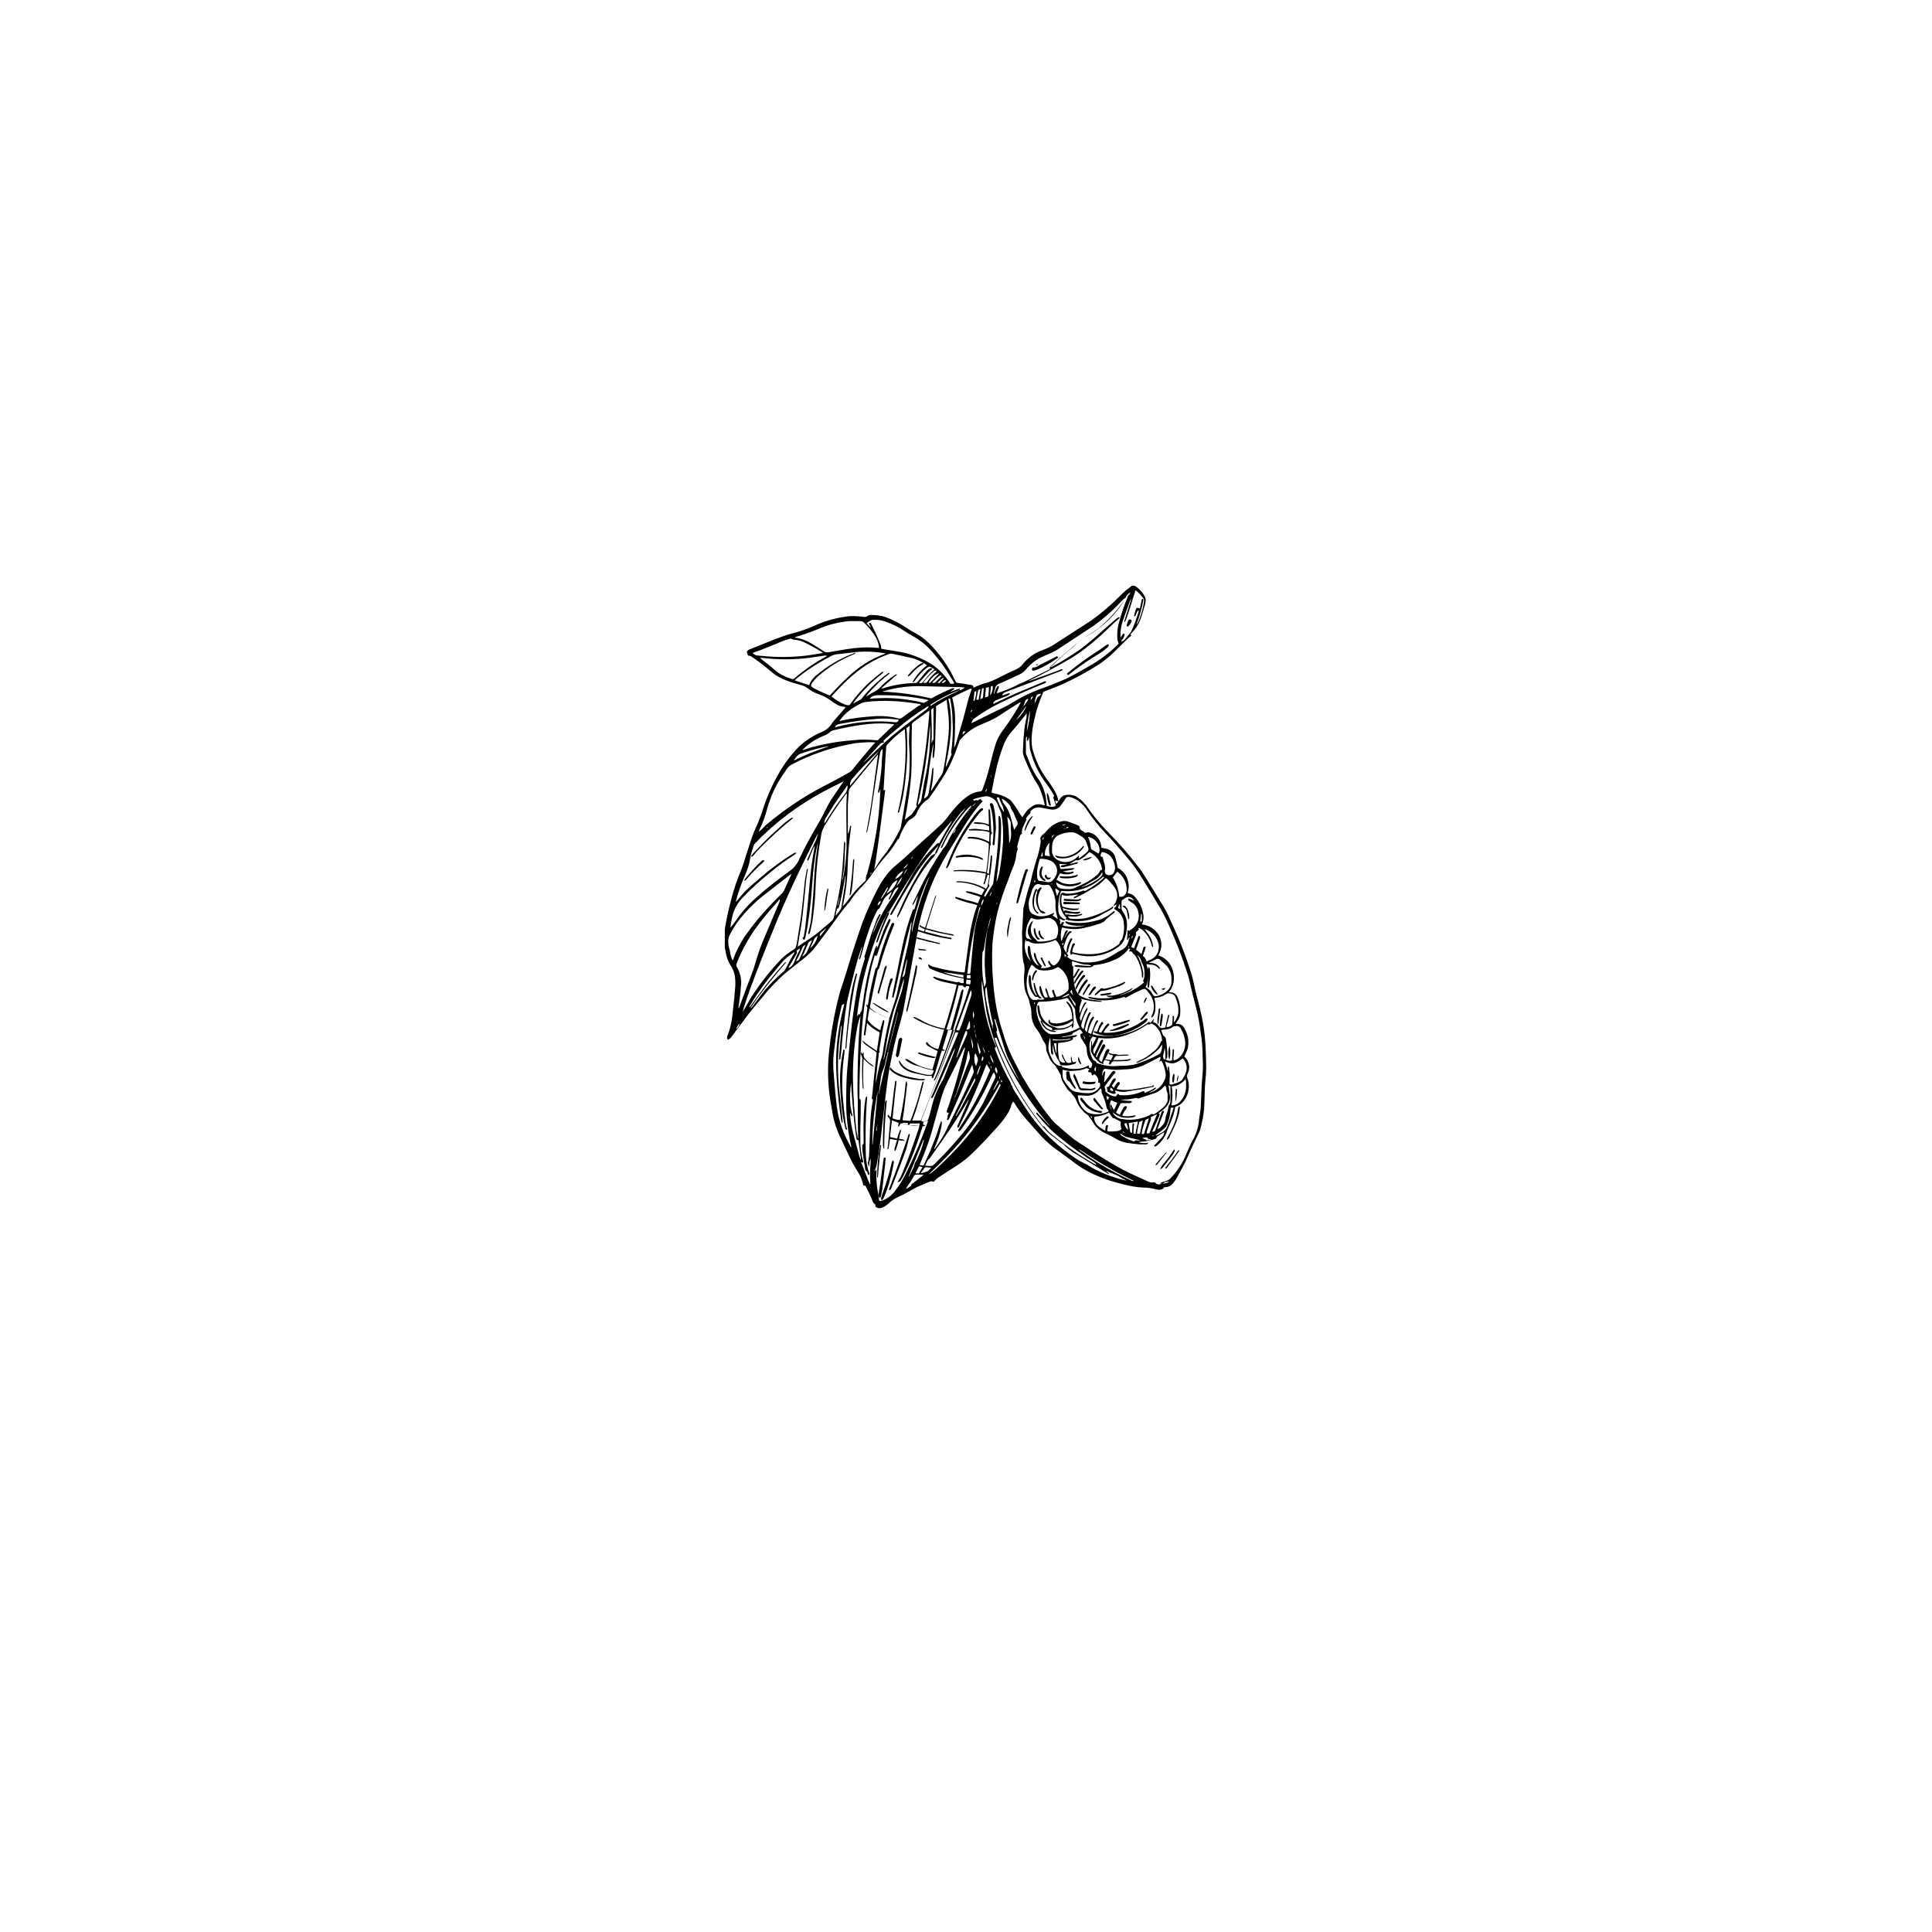 <?xml version="1.0" encoding="utf-8"?>
<!-- Generator: Adobe Illustrator 27.7.0, SVG Export Plug-In . SVG Version: 6.00 Build 0)  -->
<svg version="1.1" id="Layer_1" xmlns="http://www.w3.org/2000/svg" xmlns:xlink="http://www.w3.org/1999/xlink" x="0px" y="0px"
	 viewBox="0 0 600 600" style="enable-background:new 0 0 600 600;" xml:space="preserve">
<style type="text/css">
	.st0{clip-path:url(#SVGID_00000120525989493007323150000013932129313943156156_);}
</style>
<g>
	<defs>
		<rect id="SVGID_1_" x="225.1" y="181.9" width="149.8" height="193.3"/>
	</defs>
	<clipPath id="SVGID_00000100344456306533762220000001835976968907317676_">
		<use xlink:href="#SVGID_1_"  style="overflow:visible;"/>
	</clipPath>
	<g id="Group_73" style="clip-path:url(#SVGID_00000100344456306533762220000001835976968907317676_);">
		<path id="Path_906" d="M272.8,375.2c-0.2-0.1-0.3-0.1-0.5-0.2c-0.5-0.2-0.5-0.3-0.4-0.9c-0.7-0.3-0.9-1.1-1.2-1.8
			c-0.5-1.3-1.2-2.5-1.8-3.8c-0.1-0.2-0.2-0.3-0.4-0.3c-0.3,0-0.5-0.2-0.5-0.5c0,0,0,0,0,0c-0.3-1.5-0.9-2.8-1.8-4.1
			c-0.8-1.3-1.6-2.7-2.3-4.2c-0.9-1.9-1.8-3.8-2.7-5.7c-1.2-2.4-2.1-5-2.6-7.7c-0.3-1.7-0.6-3.5-0.9-5.3c-0.6-4.4-0.7-8.9-0.3-13.3
			c0.6-6.5,1.7-12.8,3.4-19.1c0-0.1,0.1-0.3,0.1-0.4c1.7-4.8,3-9.7,4.6-14.5c1.1-3.2,2.1-6.5,3.4-9.6c1.2-2.7,2.4-5.4,3.8-8
			c0.9-1.7,2-3.4,3.3-4.9c0.6-0.7,1.2-1.3,1.9-1.9c3.2-2.6,6.1-5.5,9.1-8.2c1.8-1.6,3.6-3.2,5.4-4.9c0.9-0.9,1.8-1.9,2.5-3
			c1.2-1.5,2.5-3,3.9-4.3c0.8-0.7,1.7-1.4,2.6-1.9c0.9-0.5,1.9-0.8,2.9-0.9c0.4,0,0.7-0.2,0.8-0.6c0.5-1.4,1-2.7,1.4-4.1
			c0.7-2.3,1.2-4.6,1.8-6.9c0.3-0.9,0.5-1.9,0.8-2.8c0.2-0.7,0.5-1.4,0.8-2.1c0.6-1.1,1.2-2.1,2-3.1c1.7-2.3,3.3-4.8,4.7-7.3
			c0.1-0.2,0.2-0.5,0.4-0.7l-0.1-0.1c-0.2,0.1-0.4,0.2-0.6,0.3c-0.9,0.6-1.8,1.1-2.7,1.7c-1.1,0.7-2.1,1.4-3.2,2.1
			c-1.4,0.9-3,1.7-4.5,2.3c-1.1,0.4-2.1,0.9-3.1,1.4c-1.7,1-3.2,2.2-4.5,3.7c-0.2,0.2-0.3,0.5-0.4,0.8c-0.4,1-0.7,2-1.1,3
			c-1.3,3.5-3,6.8-5.1,9.8c-1,1.6-2,3.1-3.1,4.6c-0.2,0.2-0.4,0.5-0.7,0.6c-1.3,0.9-2.4,2.2-3,3.7c-0.4,1-1.1,1.9-2.1,2.3
			c-0.4,0.2-0.8,0.6-1.1,1c-1,1.4-1.8,3-2.4,4.7c0,0.2-0.1,0.4-0.2,0.4c-0.4,0.2-0.5,0.5-0.7,0.9c-1,1.6-2.1,3.2-3.4,4.6
			c-1.4,1.6-2.8,3.4-4,5.2c-0.9,1.4-2,2.7-3.1,3.9c-1.4,1.4-2.7,2.9-3.8,4.6c-0.2,0.4-0.5,0.7-0.8,1c-1.7,2-3.2,4.1-4.7,6.2
			c-1.7,2.3-3.4,4.6-5.1,6.8c-1.1,1.5-2.4,2.8-3.8,3.9c-1.8,1.4-3.6,2.9-5.4,4.3c-1.7,1.4-3.2,2.9-4.7,4.5c-0.9,0.9-1.7,1.9-2.5,2.9
			c-1.5,1.7-2.9,3.5-4.4,5.3c-0.8,1-1.5,2-2.3,3.1c-1,1.3-2,2.6-3,4c-0.2,0.2-0.3,0.4-0.5,0.6c-0.1,0.1-0.2,0.2-0.3,0.3
			c-0.2,0.1-0.4,0.2-0.6,0.3c-0.1-0.2-0.2-0.4-0.2-0.6c0-0.2,0-0.4,0.1-0.6c1-2.5,1.5-5.1,1.7-7.8c0.3-2.3,0.5-4.7,0.7-7
			c0.1-1,0.1-2,0-3c-0.1-1.6-0.7-3.1-1.6-4.4c-0.6-1.1-1.1-2.3-1.3-3.6c-0.1-0.6-0.2-1.3-0.4-1.9c-0.3-1.1-0.4-2.3-0.2-3.4
			c0.5-3.8,1.3-7.6,2.3-11.3c0.8-3.2,1.9-6.4,3.2-9.4c0.5-1.3,0.9-2.6,1.3-4c0.2-0.5,0.3-1,0.5-1.5c0.4-1.2,0.8-2.5,1.2-3.7
			c0.4-1.2,0.9-2.5,1.4-3.6c1-2.1,1.8-4.3,2.5-6.6c1.3-3.8,3-7.5,5-10.9c1.2-2,2.5-3.9,4-5.6c2.4-3,5.6-5.3,9.1-6.7
			c1.3-0.6,2.4-1.5,3.1-2.7c0.4-0.6,0.9-1.1,1.4-1.7c0.9-1,1.8-2,2.6-3l0.2-0.3c-0.2,0-0.3-0.1-0.5-0.1c-1-0.1-1.9-0.4-2.7-1
			c-0.2-0.1-0.3-0.2-0.5-0.3c-1.5-1.2-3.1-2.1-4.9-2.7c-1.1-0.4-2.2-1-3.1-1.7c-0.6-0.5-1.3-0.8-2-1c-1-0.3-2-0.6-3.1-0.9
			c-1.2-0.4-2.3-0.8-3.4-1.4c-1.1-0.5-2.1-1.2-3.1-2.1c-1.1-0.9-2.2-1.8-3.4-2.7c-0.9-0.7-1.8-1.3-2.7-1.9c-0.3-0.1-0.6-0.2-0.9-0.2
			c-0.1-0.2-0.1-0.4-0.2-0.6c-0.3-0.5-0.2-0.8,0.3-1.1c0,0,0.1,0,0.1-0.1c2.7-1.1,5.5-2.2,8.2-3.3c1.8-0.7,3.6-1.3,5.4-1.8
			c2.4-0.6,4.7-1.4,6.9-2.4c2.8-1.3,5.9-2.2,9-2.7c2.1-0.4,4.3-0.3,6.4,0c0.2,0,0.5,0,0.7-0.1c0.5-0.4,1.1-0.6,1.7-0.5
			c1.4,0,2.8,0.2,4.1,0.6c2.5,0.9,4.9,2.2,7.1,3.7c0.7,0.5,1.5,0.9,2.2,1.3c1.1,0.6,2.1,1.2,3,2c0.8,0.7,1.7,1.5,2.4,2.3
			c2.9,3.1,5.3,6.7,7.1,10.6c0.1,0.3,0.4,0.6,0.8,0.6c1.1,0.1,2.1,0.3,3.2,0.5c0.5,0.1,1,0,1.5,0.4l0.1,0.5c0.1,0,0.1,0,0.2,0
			c1.3-0.6,2.7-1.2,4.1-1.5c1.8-0.6,3.4-1.4,5.1-2.3c1.2-0.6,2.4-1.2,3.6-1.7c0.9-0.4,1.7-0.9,2.3-1.7c1.6-2,3.8-3.6,6.2-4.4
			c1.3-0.5,2.6-1.1,3.8-1.9c3.8-2.4,7.5-4.9,11.3-7.3c3.1-2.2,6-4.7,8.7-7.4c0.7-0.7,1.4-1.4,2.1-2c0.5-0.4,1.1-0.8,1.6-1.2
			c0.2-0.2,0.4-0.3,0.6-0.5c1.6,0.9,2.9,2.2,3.7,3.8c0.1,0.3,0.2,0.6,0.2,0.9c0,0.4,0,0.7-0.1,1.1c-0.5,1.6-0.9,3.3-1.5,4.9
			c-0.6,1.6-1.5,3-2.7,4.2l-0.4,0.5c0,0.1,0.1,0.1,0.1,0.2l0.1,0.2c0,0.1,0,0.1-0.1,0.1c-2.7,2.3-4.9,5-7.7,7.2
			c-0.6,0.5-1.3,1-2,1.5c-3.9,2.5-8,4.7-12.2,6.6c-1.5,0.6-3.1,1.2-4.6,1.8c-0.2,0.1-0.5,0.2-0.7,0.2c-0.1,0.5-0.3,0.9-0.5,1.4
			c-1,2.4-1.8,4.9-2.3,7.4c-0.4,1.7-0.7,3.5-0.8,5.3c-0.1,1.5,0,3.1,0.5,4.6c0.5,1.6,1.1,3.1,1.8,4.6c0.9,1.7,1.9,3.3,3.1,4.8
			c0.7,1,1.3,2,1.9,3c0.5,0.9,0.9,2,1,3l-1-0.3l0.2,0.9l0.2,0.1l0.6-0.7c0.3-0.5,0.6-1,1-1.4c0.2-0.2,0.5-0.4,0.9-0.5
			c1.5-0.4,3.2-0.1,4.4,0.9c0.9,0.6,1.6,1.4,2.3,2.2c1.9,2.8,4.1,5.5,6.5,8c3.6,3.6,7,7.5,10.1,11.6c0.4,0.5,0.7,0.9,1,1.4
			c2.2,3.5,4.4,7.1,6.6,10.7c0.9,1.5,1.6,3.1,2.3,4.7c2.5,5.3,4.6,10.7,6.3,16.3c0.5,1.7,0.8,3.4,1.2,5.1c0.6,2.4,1.3,4.9,1.8,7.3
			c0.9,4,1.3,8.1,1.4,12.1c0,1.4,0.1,2.9,0.1,4.3c0,1.1-0.1,2.2-0.2,3.3c-0.1,0.9-0.1,1.8-0.2,2.6c-0.1,1.9-0.1,3.9-0.2,5.8
			c-0.1,2.6-0.6,5.1-1.3,7.6c-0.2,0.6-0.5,1.2-0.8,1.8c-1,2.1-2,4.1-2.9,6.2c-0.9,2.2-2.1,4.2-3.2,6.3c-0.3,0.5-0.6,1.1-1,1.6
			c-0.2,0.3-0.5,0.7-0.8,1c-0.6,0.6-1.4,0.9-2.2,0.9c-0.1,0-0.2,0-0.3,0c-0.2,0.4-0.2,0.4-0.6,0.6c-0.5,0.2-1.1,0.3-1.7,0.1
			c-1.4-0.4-2.9-0.6-4.4-0.6c-2-0.1-4-0.5-6-1c-1.8-0.5-3.6-0.9-5.4-1.6c-3.4-1.2-6.7-2.8-9.6-5c-2.2-1.7-4.5-3.3-6.8-5
			c-1.5-1.2-2.9-2.5-4.2-4c-1.3-1.4-2.6-3-3.9-4.4c-1.5-1.7-2.8-3.4-3.9-5.3c-0.1-0.1-0.2-0.2-0.3-0.4c-0.4,0.5-0.7,1.1-0.8,1.7
			c-0.2,0.5-0.4,1.1-0.7,1.6c-0.9,1.5-2,3-3.2,4.3c-2.8,3.1-5.6,6.2-8.6,9c-1.2,1.1-2.5,2.1-3.8,3c-2.1,1.3-4.2,2.7-6.2,4
			c-0.4,0.3-0.8,0.6-1.1,1c-0.2,0.2-0.4,0.4-0.8,0.2c-0.2-0.1-0.4,0-0.5,0c-1.4,0.5-2.7,1.1-4.1,1.7c-0.2,0.1-0.4,0.2-0.6,0.3
			l-3.8,2.1c-0.1,0.1-0.3,0.1-0.4,0.2c-1.6,0.6-3.1,1.5-4.3,2.7c-0.7,0.6-1.5,1.1-2.4,1.3L272.8,375.2z M300.7,252l0.4-0.4l-0.1-0.1
			L300.7,252l-0.3,0.4l0.1,0.1L300.7,252 M302.8,320.8c0.1-0.3,0.1-0.7-0.1-1L302.8,320.8l0.4,1.7c0-0.4,0-0.7-0.1-1.1
			C303,321.3,302.9,321.1,302.8,320.8 M275.9,326.6c-0.3,0.1-0.3,0.4-0.3,0.6c-0.2,0.7-0.3,1.3-0.5,2c-0.2,1.2-0.5,2.3-1,3.4
			c-0.3,0.8-0.5,1.7-0.6,2.6c-0.1,0.5-0.1,1-0.2,1.5c-0.1,1-0.2,1.9-0.4,2.9l0.1,0c0.2-0.8,0.3-1.6,0.5-2.5c0.5-2.2,1-4.3,1.5-6.5
			C275.3,329.2,275.6,327.9,275.9,326.6c0-0.3,0.1-0.5,0.1-0.7c0.9-3.6,1.8-7.2,2.7-10.7c0.1-0.3,0.1-0.6,0.2-0.9
			c-0.1,0.1-0.2,0.2-0.2,0.4c-1,3.8-1.9,7.5-2.8,11.3C275.8,326.1,275.9,326.3,275.9,326.6 M296.4,341c0.1-0.1,0.2-0.2,0.3-0.4
			c1.5-3.9,2.9-7.8,4.4-11.6c0.1-0.2,0.1-0.5,0.1-0.8c-0.1-0.6-0.2-1.3-0.3-1.9c-0.1,0.1-0.2,0.3-0.3,0.5c-0.2,1-0.4,1.9-0.6,2.9
			c-0.9,3.5-2.1,6.9-3.2,10.4C296.6,340.4,296.5,340.7,296.4,341l-0.2,0.5l0.1,0L296.4,341 M297.9,214.4c0.6-0.1,1.2-0.4,1.7-0.9
			c-0.5,0-1-0.1-1.4-0.1c-4-0.1-8-0.2-12-0.3c-3.9-0.1-7.8,0.4-11.6,1.5c-0.2,0.1-0.4,0.1-0.6,0.2c5.1,0.2,10.2,0.9,15.2,2.1
			l0.6-0.3c1.8-1,3.7-1.9,5.6-2.7c0.3-0.1,0.6-0.3,1-0.1c-0.2,0.6-0.9,0.6-1.3,1.1c1.1-0.4,2-0.8,3.1-1.1L297.9,214.4
			c-0.1,0-0.3,0-0.4,0.1c-2.9,1.1-5.7,2.5-8.3,4.2c-0.1,0.1-0.2,0.2-0.3,0.3c0.3,0.3,0.4,0,0.6-0.1c2.4-1.6,5-2.9,7.7-4.1
			C297.4,214.7,297.6,214.5,297.9,214.4 M271.1,289.7c0.1-0.2,0.3-0.4,0.4-0.6c1.3-3.4,3-6.6,5-9.5c0.8-1.1,1.5-2.3,2.3-3.5
			c0.1-0.2,0.2-0.4,0.3-0.5c-0.2,0-0.3,0-0.3,0c-0.5,0.2-0.9,0.6-1.1,1c-0.4,0.8-0.8,1.6-1.2,2.4c-0.1,0.2-0.1,0.4-0.5,0.3
			c0.1-0.8,0.8-1.4,0.9-2.4c-0.6,0.5-1,0.9-1.5,1.3c-0.4,0.3-0.8,0.8-1,1.3c-0.4,0.8-0.7,1.5-1.1,2.2c-0.1,0.2-0.2,0.4-0.3,0.5
			c-0.4,0.1-0.5,0.5-0.7,0.8c-1.2,2.3-2.1,4.7-2.9,7.2c-0.8,2.3-1.4,4.7-2.1,7.1c-0.1,0.2-0.2,0.4-0.3,0.7c-0.2-0.1-0.3-0.2-0.2-0.3
			c0-0.2,0.1-0.5,0.2-0.7l0.8-3c-0.2,0.2-0.3,0.5-0.4,0.8c-1.4,4-2.4,8.2-3.4,12.3c-0.4,1.9-1,3.7-1.2,5.6
			c-0.7,4.4-1.1,8.8-1.5,13.3c-0.1,0.9-0.2,1.7-0.3,2.6c0,0.2,0,0.4-0.4,0.5c0-1.2,0.1-2.4,0.2-3.5c0.1-1.2,0.2-2.3,0.3-3.5
			c0.1-1.2,0.2-2.3,0.3-3.5l-0.2,0c-0.2,1.6-0.4,3.2-0.6,4.9c-0.5,5.2-0.5,10.4,0.1,15.6c0.3,3.1,0.7,6.1,1,9.2c0,0.1,0,0.2-0.1,0.4
			l-0.1,0c-0.2-0.3-0.2-0.7-0.3-1c-0.3-2.5-0.7-4.9-0.9-7.4c-0.3-2.8-0.5-5.5-0.6-8.3c-0.2-5.5,0.4-11,1.6-16.4
			c0.3-1.3,0.6-2.5,0.9-3.8c-0.5,0-0.9,0.4-0.9,0.9c-0.4,1.9-0.9,3.9-1.2,5.8c-0.4,2.4-0.7,4.8-1,7.3c-0.3,2-0.4,4.1-0.3,6.1
			c0.3,3.4,0.5,6.8,0.9,10.2c0.4,4.5,1.7,8.9,3.9,12.9c0.2,0.4,0.5,0.9,0.7,1.3c0.1-0.2,0.1-0.4,0-0.6c-0.3-1.4-0.6-2.7-0.8-4.1
			c-0.4-2.9-0.7-5.8-0.7-8.7c0-3.5,0-7.1,0.3-10.6c0.3-3.7,0.7-7.3,1.1-11c0.4-3.8,0.9-7.6,1.5-11.4c0.6-4,1.5-8,2.8-11.9
			c0.1-0.2,0.1-0.4,0.1-0.5c-0.3-0.3-0.1-0.6,0-0.9c0.7-2.2,1.3-4.3,2-6.5c0.6-1.6,1.2-3.2,1.8-4.9c0.2-0.4,0.4-0.7,0.6-1.1
			c0.1-0.2,0.3-0.3,0.5-0.1c-0.1,0.2-0.1,0.3-0.2,0.5C272.3,286.3,271.7,288,271.1,289.7l-0.2,0.5l0.1,0L271.1,289.7 M286.6,205.8
			L286.6,205.8c-1-0.6-2.1-1.1-3.3-1.4c-2.1-0.5-4.3-1-6.4-1.4c-0.3,0-0.5,0-0.8,0.1c-3.1,1.1-6,2.6-8.6,4.5c-2.1,1.5-4,3.2-5.8,5
			c-1.2,1.2-2.3,2.4-3.5,3.7c1.3,1,2.7,1.9,4.2,2.5c0.3,0.1,0.6,0.1,0.9,0.2c0.3,0.1,0.7-0.1,0.8-0.4c2.1-2.9,4.5-5.6,7.3-7.9
			c0.8-0.7,1.6-1.3,2.4-1.9c0.1-0.1,0.3-0.3,0.6-0.1c-0.2,0.3-0.5,0.6-0.8,0.8c-3.1,2.4-5.9,5.3-8.3,8.4c-0.1,0.2-0.3,0.4-0.4,0.6
			c0.8-0.4,1.6-0.8,2.4-1.3c0.2-0.1,0.3-0.2,0.4-0.4c1.9-2.4,4.1-4.5,6.5-6.5c0.5-0.4,1.1-0.8,1.6-1.2c0.1-0.1,0.3-0.1,0.4-0.1
			l0.1,0.1c-0.5,0.5-1,0.9-1.6,1.3c-0.5,0.5-1,0.9-1.6,1.4c-0.5,0.5-1,1-1.5,1.5c-0.5,0.5-1,1-1.4,1.5c-0.5,0.5-0.9,1-1.3,1.5
			c0.2-0.1,0.4-0.2,0.6-0.3c0.7-0.4,1.4-0.9,2.1-1.2c0.5-0.2,0.9-0.6,1.3-0.9c1.5-1.6,3.1-3,4.9-4.2c0.2-0.1,0.4-0.4,0.8-0.2
			c-0.2,0.2-0.4,0.4-0.6,0.5c-1.3,1.1-2.6,2.3-3.9,3.4c-0.1,0.1-0.3,0.3-0.4,0.4c0.2,0,0.5,0,0.7-0.1c3.2-1,6.5-1.5,9.9-1.6
			c0.3,0,0.6-0.2,0.8-0.5c0.8-0.9,1.5-1.9,2.3-2.8c0.3-0.4,0.7-0.7,1.1-1c0.2-0.2,0.4-0.3,0.7-0.3c0.1,0,0.2,0.1,0.3,0.2
			c0,0.1-0.1,0.2-0.2,0.3c-0.3,0.2-0.6,0.4-0.9,0.7c-0.9,1-1.8,2-2.8,3.1c-0.1,0.1-0.1,0.2-0.1,0.3c0.6,0.2,0.9,0,1.2-0.4
			c0.8-1,1.6-2,2.5-2.9c0.3-0.3,0.6-0.6,1-0.9c-0.4-0.3-0.7-0.5-1.1-0.7c-0.3-0.2-0.6-0.2-0.9,0c-0.4,0.2-0.7,0.5-1.1,0.8
			c-1.1,1-2.1,2.1-2.9,3.3c-0.2,0.2-0.3,0.4-0.6,0.7c-0.1-0.2-0.2-0.3-0.1-0.4c1.1-1.9,2.6-3.6,4.4-5c-0.1-0.1-0.2-0.2-0.3-0.2
			C287.1,206,286.8,205.9,286.6,205.8 M275.6,283.6L275.6,283.6c-0.5,0.9-1,1.9-1.5,2.8c-1.6,3.5-3,7.2-4.1,10.9
			c-1.8,5.8-3.1,11.8-3.8,17.9c0,0.1,0,0.2,0,0.4l0.5-0.7l0.3,0.2c0.1-0.3,0.2-0.7,0.4-0.9c0.2-0.2,0.3-0.5,0.3-0.8
			c0.2-1.4,0.4-2.8,0.6-4.2c0.7-4.8,1.8-9.5,3.3-14.1c0.1-0.4,0.3-0.8,0.4-1.1c0-0.1,0.2-0.1,0.4-0.3l-0.1,0.9
			c0.1-0.2,0.2-0.4,0.3-0.6c0.6-1.7,1.2-3.4,1.8-5c0.4-1,0.9-2,1.4-3c0.1-0.2,0.2-0.3,0.3-0.5c0.1-0.1,0.3-0.1,0.3-0.1
			c0.1,0.1,0.2,0.2,0.2,0.3c-0.1,0.3-0.2,0.5-0.3,0.8c-1.5,3.1-2.7,6.4-3.8,9.7c0,0.2-0.1,0.4-0.2,0.5c-0.1,0.1-0.2,0.2-0.3,0.2
			c-0.1,0-0.2-0.2-0.3-0.3c-0.1,0.2-0.1,0.4-0.2,0.6c-0.4,1.4-0.8,2.8-1.1,4.3c-1.7,7.5-2.7,15.1-3,22.8c-0.2,3-0.3,6-0.4,9
			c-0.1,2.5-0.1,5-0.1,7.5c0,0.2,0,0.5,0.1,0.5c0.4,0.2,0.3,0.4,0.3,0.7c0,1,0,2,0,3c0,2.8-0.2,5.6-0.1,8.4c-0.1,2.5,0.2,5,0.9,7.4
			c0,0.1,0,0.1-0.1,0.3l-0.6-0.2c1,2.3,1.7,4.7,2.8,6.9c0.1-0.1,0.1-0.2,0.1-0.3c-0.2-2.3-0.1-4.5,0.1-6.8c0-0.3,0-0.6-0.1-0.9
			c-0.1,0.4-0.2,0.8-0.3,1.2c-0.1,0.4,0.1,0.8-0.2,1.3c-0.1-0.5-0.2-0.8-0.3-1.2c0-0.1,0.1-0.1,0.1-0.2c0.1-0.6,0.2-1.3,0.3-2
			c0.1-2.8,0.2-5.7,0.3-8.5c0.1-2.8,0.3-5.6,0.8-8.3c0.1-0.3,0.2-0.6-0.2-0.9c-0.1-0.1-0.1-0.3,0-0.5c0-0.3,0.1-0.6,0.1-0.8
			c0.2-1.7,0.3-3.3,0.5-5c0.3-2.5,0.5-5.1,0.8-7.6c0.1-0.3-0.1-0.7-0.4-0.8c-0.9-0.6-1.8-1.2-2.8-1.9c-0.4-0.3-0.7-0.6-1-1
			c-0.1-0.1-0.1-0.3-0.2-0.5c0.8,0.7,1.5,1.2,2.2,1.7s1.5,1,2.3,1.6l0.9-5.8c-1.5-0.7-2.9-1.7-3.9-2.9c-0.1,0.3-0.1,0.4-0.1,0.6
			c-0.1,0.9-0.3,1.8-0.4,2.7c0,0.2,0,0.5-0.3,0.6c-0.3-0.1-0.2-0.4-0.2-0.6c0.3-2.5,0.7-4.9,1-7.4c0.1-0.4,0.1-0.9-0.2-1.2
			c-0.1-0.1,0-0.3-0.1-0.4l0.5,0.2c0.1-0.4,0.2-0.8,0.2-1.2c0.5-3.3,1.3-6.6,2.1-9.8c0-0.2,0.1-0.5,0.3-0.6c0.2-0.1,0.4-0.4,0.4-0.7
			c0.9-3.6,2-7.1,3.4-10.6c0.3-0.7,0.6-1.5,0.9-2.2c0.1-0.2,0.2-0.4,0.4-0.5c0.1-0.1,0.2-0.1,0.3,0c0.1,0.1,0.1,0.2,0.2,0.3
			c0,0.2-0.1,0.5-0.2,0.7c-1.7,4.2-3.2,8.4-4.4,12.8c0,0.2-0.1,0.4-0.2,0.5c-0.4,0.3-0.4,0.7-0.5,1.1c-0.1,0.6-0.2,1.2-0.4,1.8
			c-0.6,2.9-1.2,5.8-1.8,8.6c-0.1,0.3,0,0.7,0.3,0.9c1.3,1,2.8,1.9,4.4,2.5c0.4,0.2,0.8,0.3,1.3,0.4c0.1-0.2,0.1-0.3,0.1-0.3
			c0.6-1.9,1.2-3.8,1.8-5.6c0.1-0.3,0.2-0.7,0.3-1c0.9-3.9,1.7-7.8,2.6-11.7c0.3-1.4,0.7-2.8,1-4.2c0.4-2.2,0.8-4.4,1.1-6.7
			c0-0.1,0-0.3,0-0.4c-0.1,0.2-0.2,0.4-0.3,0.7c-1.7,6.3-3,12.6-4.4,19c-0.2,1.1-0.5,2.2-0.8,3.3c-0.1,0.2,0,0.6-0.5,0.5
			c0-0.2,0-0.4,0-0.6c0.6-3.1,1.3-6.3,1.9-9.4c0.8-4,1.6-8,2.7-11.9c0.5-1.7,1.1-3.4,1.7-5.1c0.1-0.2,0.1-0.3,0.3-0.4
			c0.1-0.1,0.2,0,0.3,0c0.4-1.5,0.8-2.9,1.1-4.3c-0.3,0.5-0.6,1-0.8,1.6c-0.6,1.2-0.6,1.2-1,1.4c0.1-0.3,0.2-0.5,0.2-0.6
			c0.7-1.4,1.3-2.7,2-4.1c2.1-4.4,4.6-8.7,7.3-12.7c0.8-0.8,1.4-1.8,1.8-2.8c0.2-0.5,0.5-1,0.8-1.5c1.8-3.1,3.9-6.1,6.2-8.9
			c0.1-0.1,0.1-0.2,0.2-0.3c-0.2,0-0.3,0.1-0.5,0.2c-0.4,0.4-0.8,0.7-1.1,1.1c-2.7,3.1-5.1,6.5-6.9,10.2c-0.2,0.4-0.4,0.9-0.6,1.3
			c-0.1,0.1-0.2,0.3-0.3,0.4l-0.2-0.1c0-0.2,0.1-0.4,0.2-0.6c1.8-4.1,4.3-7.9,7.2-11.3c0.1-0.2,0.2-0.3,0.4-0.5
			c-0.8,0.6-1.6,1.4-2.2,2.2c-2.7,3.5-4.9,7.4-6.7,11.4c-0.1,0.2-0.1,0.3-0.2,0.4c-0.1,0.1-0.2,0.2-0.3,0.3l-0.2-0.1
			c0.1-0.4,0.2-0.9,0.5-1.3c0.2-0.4,0.4-0.9,0.6-1.3c-0.8,0.9-1.6,1.8-2.4,2.7c-1.6,1.9-3.1,3.9-4.5,6c-1.4,2.2-2.7,4.4-4.1,6.7
			c-1.1,1.9-2.2,3.8-3.3,5.7c-0.1,0.2-0.2,0.5-0.6,0.6c-0.2-0.2-0.1-0.4,0-0.6c0.4-0.7,0.7-1.3,1.1-2c1.9-3.4,3.8-6.7,5.7-10.1
			c2-3.3,4.3-6.3,7.1-9c0.3-0.3,0.6-0.8,1.2-0.6c1.2-2.3,2.5-4.6,3.9-6.8c0,0,0,0,0-0.1c0,0,0,0-0.1,0c-1.1,1.3-2.3,2.6-3.4,4
			c-0.6,0.7-1.2,1.4-1.7,2.2c-2.6,3.3-4.9,6.8-7.2,10.4c-2.5,3.9-4.8,7.8-7.2,11.7C276,282.9,275.8,283.2,275.6,283.6 M261.6,273.2
			c0.1-0.1,0.2-0.2,0.2-0.3c0.1-0.8,0.3-1.5,0.4-2.3c0.4-2.4,0.6-4.8,0.7-7.2c0-1.4,0-2.8,0-4.1c0-4.2-0.2-8.3,0.1-12.5
			c0-0.1,0-0.3-0.1-0.4c-0.2,0.2-0.3,0.3-0.4,0.5c-2.3,3.1-4.5,6.4-6.5,9.7c-0.4,0.8-0.8,1.6-0.9,2.4c-1,5.4-1.6,10.8-1.8,16.3
			c-0.1,3.6-0.5,7.2-1,10.8c-0.2,1.1-0.5,2.2-0.7,3.3c-0.1,0.3-0.1,0.7-0.6,0.7c0-0.1,0-0.2,0-0.4c0.3-1.2,0.6-2.3,0.8-3.5
			c0.4-3.6,0.7-7.2,0.9-10.8c0.2-3.8,0.4-7.5,1-11.3c0.1-0.8,0.2-1.5,0.3-2.3c-0.1,0-0.1,0.1-0.1,0.2c-0.7,3.1-1.1,6.2-1.4,9.3
			c-0.4,5-0.7,9.9-1.5,14.9c-0.2,1.7-0.6,3.4-0.9,5c-0.1,0.3-0.1,0.6-0.5,0.7l-0.4-0.7l0.4-0.2c0.2-1.4,0.5-2.7,0.6-4
			c0.5-4.4,0.9-8.8,1.3-13.2c0.3-3.7,0.8-7.3,1.5-10.9c0-0.1,0-0.3,0.1-0.4c-0.3,0.5-0.6,1-0.8,1.6c-0.2,0.6-0.5,1.1-0.7,1.7
			c-0.2,0.6-0.4,1.1-0.7,1.6c-0.2-0.4-0.3-0.4-0.1-0.7c0.8-1.9,1.7-3.9,2.6-5.8c0.3-0.7,0.5-1.4,0.6-2.1
			c-4.4,8.7-8.6,17.4-12.4,26.4c-4.2,10.1-10.5,26.2-10.9,29c0.1-0.2,0.2-0.4,0.3-0.5c0.7-1.2,1.3-2.3,2-3.5c2.7-4.3,5.8-8.3,9.3-12
			c0.8-0.9,1.8-1.7,2.8-2.4c0.5-0.3,1-0.7,1.5-1c0.3-0.2,0.5-0.5,0.6-0.8c0-0.2,0.1-0.5,0.2-0.7c0.4-2.7,0.9-5.4,1.3-8.2
			c0.5-3.7,0.8-7.4,1.2-11c0.1-1.2,0.4-2.5,0.6-3.7c0-0.2,0-0.5,0.4-0.6c0,0.3-0.1,0.5-0.1,0.7c-0.2,1.1-0.4,2.3-0.5,3.4
			c-0.4,3.8-0.7,7.7-1.2,11.5c-0.3,2.7-0.9,5.4-1.3,8.1c0,0.2,0,0.3-0.1,0.5c0.2-0.1,0.4-0.2,0.5-0.3c1-0.7,2-1.4,3-2
			c0.7-0.5,1.5-1,2.1-1.5c1.4-1.1,2.8-2.3,4.1-3.4c0.3-0.3,0.7-0.6,1-0.9c0.3-0.3,0.5-0.7,0.6-1.1c0.3-1.7,0.7-3.4,1.1-5.1
			c0.7-3.2,1.2-6.5,1.5-9.8c0.2-2.6,0.4-5.2,0.5-7.8c0-0.3,0.1-0.5,0.1-0.9c0.3,0.5,0.3,0.5,0.3,0.8c-0.1,2.4-0.2,4.8-0.3,7.2
			C262,270.6,261.8,271.9,261.6,273.2v0.7h0.1L261.6,273.2 M360.3,367.5c0.2-0.1,0.4-0.3,0.7-0.4c0.3-0.1,0.6-0.2,1-0.3
			c0.7-0.2,1.3-0.5,1.7-1.1c0.2-0.2,0.3-0.4,0.5-0.5c1.8-2.1,3.3-4.4,4.3-7c0.5-1.1,1-2.3,1.5-3.4c1.2-1.9,2-4.1,2.3-6.3
			c0.1-1.5,0.5-3.1,0.6-4.6c0.2-3.5,0.2-7.1,0.6-10.7c0.1-1.6,0.1-3.2,0-4.8c0-2.6-0.2-5.1-0.6-7.7c-0.3-2.4-0.7-4.7-1.3-7.1
			c-0.6-2.2-1.1-4.5-1.7-6.8c-0.3-1.4-0.6-2.8-1-4.1c-1.7-5.3-3.7-10.5-6-15.6c-0.7-1.6-1.5-3.2-2.4-4.8c-1.9-3.2-3.8-6.3-5.7-9.4
			c-1.5-2.5-3.2-4.8-5.1-7c-2.1-2.5-4.3-5-6.5-7.3c-2-2.1-3.8-4.3-5.4-6.7c-0.7-1.2-1.7-2.2-2.8-3.1c-0.9-0.6-1.8-1.1-2.9-1.3
			c-0.5-0.1-1,0.1-1.2,0.5c-0.4,0.7-0.9,1.3-1.3,1.9c-0.6,1.1-1.9,1.7-3.2,1.5c-1.1-0.2-2.2-0.4-3.3-0.6c-1.1-0.2-2.3,0.2-3,1.1
			c-0.1,0.1-0.1,0.2-0.1,0.2c0.1,0.4-0.2,0.7-0.5,0.9c-0.2,0.3-0.5,0.6-0.7,0.9c-0.1,0.1-0.2,0.3-0.1,0.4c0.2,0.3,0,0.4-0.1,0.6
			c-0.5,1.3-1.5,2.5-1.2,4.1c-0.3,0-0.6,0.3-0.6,0.6c-0.1,0.3-0.2,0.6-0.3,1c-0.2,0.8-0.4,1.5-0.6,2.3c0,0.3,0.1,0.6,0.2,0.9
			c-0.3,0.5-0.4,1.1-0.5,1.7c-0.1,1.2-0.4,2.4-0.9,3.6c-0.6,1.4-1.1,2.8-1.6,4.2c-1.3,3.2-2.4,6.5-3.3,9.9c-0.8,3.3-1.3,6.7-1.6,10
			c-0.2,4.1-0.1,8.3,0.3,12.4c0.4,5.1,1.3,10.1,2.9,14.9c0.7,2.5,1.6,4.9,2.7,7.3c1.2,2.3,2.3,4.7,3.6,6.9c2.6,4.4,5.4,8.6,8.6,12.6
			c0.7,0.9,1.5,1.7,2.4,2.4c1.3,1.2,2.7,2.4,4.1,3.5c0.8,0.7,1.7,1.3,2.5,1.8c1.6,1.1,3.3,2.1,4.9,3.2c2.8,1.8,5.6,3.5,8.6,5.1
			c2.5,1.3,5.1,2.4,7.7,3.6c0.5,0.3,1.1,0.4,1.7,0.3c0.3-0.1,0.6,0.1,0.8,0.3c0.3,0.3,0.8,0.4,1.2,0.3c0.6-0.1,1.3-0.3,1.9-0.4
			c0.4,0,0.7-0.2,1-0.5c-0.5,0.1-0.9,0.2-1.4,0.2C361.3,367.6,360.9,367.8,360.3,367.5 M281.1,329.1c0.3-0.4,0.5-0.2,0.8-0.1
			c0.5,0.3,1,0.6,1.5,0.9c1.7,1,3.5,1.7,5.4,2.1c0.3,0.1,0.6,0.1,0.8,0.1l1.6-5.7c-0.2-0.1-0.5-0.2-0.7-0.3
			c-0.8-0.4-1.5-0.8-2.2-1.2c-0.2-0.1-0.4-0.3-0.6-0.6c-0.2-0.2-0.2-0.5,0.2-0.7c0.8,1.2,2.1,2,3.5,2.2l1.8-6
			c-3.4-0.7-6.7-2-9.6-3.8c0.2-0.2,0.6-0.2,0.8,0c0.9,0.4,1.7,0.8,2.5,1.3c1.8,0.9,3.7,1.6,5.7,2c0.2,0,0.5,0.1,0.7,0.1
			c0.7-1.8,3.8-12.7,3.8-13.6c-0.3-0.1-0.6-0.1-0.9-0.2c-1.5-0.3-3-0.6-4.4-1c-0.6-0.2-1.1-0.4-1.6-0.7c-0.1-0.1-0.2-0.2-0.4-0.4
			l0.1-0.2c0.2,0,0.3,0.1,0.5,0.1c0.5,0.2,1,0.4,1.5,0.5c1.5,0.4,3,0.7,4.5,1c0.4,0.1,0.8,0.3,1.2,0c0.1,0,0.2,0,0.3,0.1
			c0.4,0.4,0.9,0.3,1.4,0.3v-1.4c-0.7-0.1-1.4-0.3-2.1-0.4c-2.8-0.6-5.5-1.4-8.1-2.6c-0.6-0.2-0.9-0.9-0.8-1.5
			c0.6,0.5,1.4,0.9,2.2,1c2.9,0.8,5.8,1.3,8.8,1.6c0.1,0,0.2,0,0.3-0.1c0.5-3.5,0.9-7,1.4-10.5c0.5-3.5,1.3-7,2.5-10.3
			c-0.2-0.1-0.4-0.1-0.6-0.2c-1.2-0.3-2.5-0.6-3.7-1c-0.8-0.2-1.5-0.5-2.2-0.8c-0.2-0.1-0.4-0.1-0.3-0.6c1.2,0.3,2.3,0.7,3.4,1
			c1.2,0.3,2.4,0.6,3.6,1l0.8-1.9c-0.3-0.1-0.5-0.2-0.7-0.3c-1.1-0.3-2.2-0.7-3.3-1c-0.2-0.1-0.5,0-0.5-0.5c0.8,0,1.6,0.1,2.4,0.4
			c0.8,0.2,1.6,0.5,2.4,0.8l1-1.7c-0.4-0.2-0.8-0.4-1.1-0.6c-1.5-0.7-3.2-1.2-4.8-1.5c-0.8-0.1-1.7-0.2-2.5-0.2
			c-0.2,0-0.4,0-0.4-0.3c3.2-0.1,6.4,0.7,9.2,2.3c0.2-0.3,0.4-0.5,0.5-0.8c0.2-1.1,0.4-2.3,0.6-3.4l-0.6-0.2
			c-0.1,0.3-0.1,0.5-0.2,0.7c-0.2,0.7-0.4,1.3-0.6,2c-0.1,0.2-0.1,0.4-0.5,0.3c0.4-1.1,0.6-2.1,0.8-3.3c-3.3-0.6-6.7-0.9-10.1-0.7
			c0.1-0.2,0.1-0.3,0.1-0.3c3.4-0.3,6.7-0.1,10,0.6c0-0.1,0.1-0.2,0.1-0.3c0.4-2.7,0.7-5.5,0.8-8.2c0-0.2-0.1-0.5-0.3-0.6
			c-0.3-0.2-0.7-0.3-1-0.5c-1.5-0.6-3.1-0.9-4.7-0.9c-0.2,0-0.5,0.1-0.7-0.2c0.3-0.2,0.6-0.4,1-0.3c1.8,0,3.5,0.4,5.1,1.2l0.7,0.3
			l0.1-2.9c-0.7-0.3-1.4-0.4-2.2-0.5c-1.2-0.1-2.4-0.1-3.6-0.1c-0.2,0-0.5,0.1-0.7-0.3c1.1-0.2,2.1-0.3,3.2-0.1
			c1.1,0.1,2.1,0.3,3.2,0.4v-1.2c-0.7-0.5-1.6-0.8-2.4-0.8c-0.6,0-1.2,0-1.8-0.1c-0.2,0-0.4,0-0.6-0.1c0-0.1,0-0.1,0-0.2
			c0.5-0.2,1-0.2,1.5-0.1c0.6,0,1.1,0.1,1.7,0.2c0.5,0.1,1,0.3,1.5,0.5c0-0.4,0-0.7,0-1.1c0-1.1-0.1-2.1-0.1-3.2
			c0-0.2,0-0.3,0.1-0.5l0.2,0c0.1,0.2,0.2,0.5,0.2,0.7c0.1,1.8,0.2,3.6,0.3,5.5c0,0.5,0,0.9,0.4,1.2c-0.4,0.3-0.4,0.3-0.5,0.8
			c0,0.5-0.1,1-0.1,1.6c0,0.4,0.1,0.8,0.1,1.3c-0.4,0.2-0.2,0.8-0.3,1.2c-0.2,1.8-0.4,3.6-0.6,5.4c-0.1,0.7-0.2,1.4-0.3,2.1l0.6,0.3
			c0.1-0.9,0.2-1.7,0.3-2.5c0.1-1,0.2-1.9,0.3-2.9c0-0.2,0-0.4,0.3-0.4c0,0.2,0.1,0.3,0.1,0.5c0,0.6,0,1.1-0.1,1.6
			c-0.2,2.2-0.5,4.3-0.9,6.4c-0.1,0.3,0,0.7,0.2,1c-0.1,0.1-0.1,0.2-0.2,0.3c-0.5,0.9-1,1.7-1.4,2.6c-0.1,0.2-0.2,0.4,0.2,0.5
			c0.1-0.1,0.1-0.1,0.2-0.2c0.7-1.2,1.5-2.4,2.2-3.6c0.1-0.2,0.2-0.4,0.2-0.6c0.1-0.8,0.2-1.6,0.3-2.4c0.7-4.3,1.1-8.7,1.3-13
			c0.1-1.5,0-3,0-4.6c0-0.2,0-0.3,0-0.5c0-0.1,0.2-0.2,0.3-0.2c0.1,0,0.1,0.1,0.1,0.1c0.1,0.1,0.1,0.3,0.2,0.5
			c0.1,0.6,0.2,1.2,0.2,1.8c0,3.2-0.1,6.5-0.5,9.7c-0.3,2.6-0.6,5.1-0.9,7.7c0,0.2,0,0.4,0,0.6c0.4-0.8,0.6-1.7,0.8-2.5
			c0.6-3.3,1-6.6,1.2-10c0.1-2.8,0-5.6-0.5-8.4c0-0.2-0.1-0.3-0.1-0.5c-0.3-0.8-0.7-1.5-1-2.4c-0.3-1-1.1-1.9-2-2.3
			c-0.6-0.3-1.2-0.5-1.9-0.4c-1.3,0.2-2.5,0.5-3.7,0.9c0,0,0,0.1-0.1,0.1l0.4,0.4c0.6-0.3,0.6-0.3,1.1-0.1c0.2-0.2,0.4-0.3,0.6-0.4
			c0.1-0.1,0.3,0,0.4,0.1c-0.1,0.4,0.3,0.2,0.5,0.4c-0.1,0.1-0.2,0.3-0.3,0.4c-1.7,1.9-3.2,4-4.6,6.1c-1.9,3.1-3.9,6.3-5.8,9.4
			c-4.2,6.8-7.2,14.3-9,22.1c-0.2,0.6-0.3,1.3-0.4,2l1.9,0.6l0.2-0.7c-0.4-0.2-0.7-0.3-1-0.5c-0.2-0.1-0.4-0.2-0.6-0.4
			c-0.1-0.1-0.1-0.3,0.1-0.4c0.5,0.4,1,0.6,1.6,0.8c0.1-0.3,0.2-0.6,0.3-0.8c0.4-1.3,0.8-2.5,1.2-3.8c0.5-1.6,1-3.2,1.5-4.7
			c0.1-0.3,0.2-0.6,0.5-0.8l-3.2,10.2c0.3,0.1,0.4,0.2,0.6,0.2c1.1,0.3,2.3,0.6,3.4,0.9c1.3,0.3,2.6,0.6,4,0.8
			c0.3,0,0.6,0.2,0.7,0.5c-3-0.5-5.9-1.1-8.8-2l-0.2,0.7c0.2,0.1,0.4,0.2,0.6,0.2c1.5,0.4,3.1,0.8,4.6,1.2c0.9,0.2,1.7,0.3,2.6,0.5
			c0.2,0,0.5,0,0.4,0.5c-3.5-0.5-7-1.3-10.4-2.5c-0.1,0.2-0.1,0.4-0.2,0.6c-0.3,1.8-0.7,3.6-1,5.5c-1.1,5.9-2.1,11.8-3.2,17.6
			c-0.4,2.3-1.1,4.5-1.7,6.7c-1,3.7-1.9,7.5-2.6,11.3c-1.2,6.4-1.7,12.9-2.5,19.3c-0.4,3.6-0.8,7.2-1.5,10.7
			c-0.1,0.9-0.3,1.7-0.7,2.5c-0.1,0.1,0,0.2,0,0.4l0.3-0.5l0.2,0.1c0,0.2,0,0.3,0,0.5c-0.1,1.8,0,3.7,0.3,5.5
			c0.2,1.1,0.4,2.2,0.5,3.4c0.2,0.2,0.5,0.3,0.8,0.1c1.5-0.5,2.8-1.4,3.8-2.6c1.4-1.7,2.6-3.6,3.6-5.6c2.6-5.2,4.9-10.6,6.9-16.2
			c0-0.2,0.1-0.3,0.1-0.5l-0.4,0.1c-0.1,0-0.3,0.1-0.4,0.1c-0.7,0.2-0.7,0.2-0.7,1l0.7,0.4l-0.9,0.2c-0.1,0.4-0.2,0.9-0.4,1.3
			c-1.5,4.9-3.4,9.8-5.7,14.4c-0.2,0.4-0.4,0.7-0.6,1c-0.1,0.2-0.3,0.4-0.5,0.5c-0.1,0.1-0.3,0.1-0.5,0.1c0-0.1,0.1-0.3,0.2-0.4
			c0.4-0.7,0.8-1.3,1.1-2.1c2-4.7,3.7-9.6,5.3-14.4c0-0.2,0.1-0.3,0.1-0.5c-1-0.1-2-0.3-3-0.3c-1-0.1-1.8-0.5-2.8-0.5
			c-0.3,0.3-0.2,0.8-0.8,1l0.2-1.2l-2.1-0.8l-0.6,5.2l2.2,0.5c0.3-1,0.6-1.9,1-2.9c0.1,0.1,0.2,0.3,0.2,0.4c0,0.3-0.1,0.5-0.2,0.8
			c-0.1,0.6-0.3,1.1-0.4,1.7c0.6,0.3,1.2,0.1,1.7,0.5l0,0.2l-1.8-0.2c-0.1,0.2-0.1,0.3-0.1,0.5c-0.2,0.8-0.5,1.5-0.7,2.3
			c-0.1,0.2-0.1,0.5-0.5,0.5c0-0.6,0-1.1,0.3-1.6c0.1-0.6,0.3-1.1,0.5-1.7l-2.2-0.4c0,0.3-0.1,0.5-0.1,0.7c-0.1,0.7-0.2,1.4-0.3,2
			c0,0.2-0.1,0.5-0.4,0.5c0.1-0.5,0.1-1,0.2-1.4c0.2-2.2,0.4-4.5,0.6-6.7c0.1-0.7,0.1-1.3-0.5-1.8c-0.3-0.2-0.3-0.6-0.1-0.8
			c0,0,0,0,0,0c0.4,0.1,0.3,0.7,0.8,0.7c0-0.1,0-0.2,0.1-0.3c0.3-2.6,0.6-5.2,0.9-7.8c0.1-0.9,0.3-1.9,0.4-2.8c0-0.2,0-0.4,0.4-0.3
			c0,1.3-0.3,2.6-0.4,3.8c-0.1,1.3-0.3,2.6-0.4,3.9c-0.1,1.3-0.3,2.6-0.4,3.9c0.7,0.3,1.5,0.5,2.3,0.5c0.2-1,0.4-2,0.6-3
			c0.2-1,0.3-2,0.5-3c0.2-1,0.3-2,0.4-3c0.2-1,0.1-2,0.4-3.1c0.3,0.4,0.4,0.9,0.3,1.3c-0.3,2.8-0.7,5.6-1,8.3
			c-0.1,0.8-0.3,1.7-0.4,2.6l2.4,0.2c0.1-0.3,0.2-0.5,0.3-0.7c1.1-2.9,2.1-5.8,2.8-8.8c0.2-0.8,0.4-1.5,0.6-2.3
			c0.1-0.2,0.1-0.5,0.5-0.4c-0.3,1.4-0.6,2.7-1,4c-0.4,1.4-0.8,2.7-1.2,4.1c-0.4,1.4-0.9,2.6-1.4,4h2.7c3.7-9.3,7.2-18.7,10.6-28
			c-0.2,0-0.4,0-0.4,0.1c-0.1,0.2-0.2,0.4-0.2,0.6c-1.5,4.1-3,8.3-4.5,12.4c-0.3,0.7-0.6,1.4-1,2.1c-0.1,0.1-0.2,0.3-0.3,0.4
			l-0.2-0.1c0.5-1,0.9-2,1.3-3s0.8-2.1,1.2-3.1c0.4-1.1,0.7-2.1,1.1-3.1c0.4-1,0.7-2.1,1.1-3.2s0.7-2.1,1-3.2
			c-0.3-0.1-0.5-0.1-0.6-0.2c-0.2,0-0.4,0-0.6,0l-1.8,6c0.2,0.3,0.7,0.2,0.7,0.6l-0.9,0c-0.1,0.3-0.2,0.5-0.3,0.8
			c-0.6,1.9-1.1,3.9-1.7,5.8c-0.2,0.5-0.4,1.1-0.6,1.6c-0.1,0.2-0.1,0.4-0.5,0.3c0-0.2,0-0.5,0-0.7c-0.5,0-1,0-1.6,0
			c-1.4-0.3-2.8-0.6-4.2-0.9c-1-0.2-1.9-0.7-2.7-1.2c-0.7-0.5-1.3-1.2-1.6-1.9c-0.1-0.3-0.2-0.6,0-0.8c0.3,0.6,0.7,1.1,1.1,1.6
			c0.6,0.6,1.4,1.1,2.2,1.4c1.4,0.6,2.9,1,4.4,1.3c0.5,0.1,0.9,0.2,1.4,0.2c0.9,0.1,1.2-0.1,1.5-1c0-0.1,0.1-0.2,0.1-0.4
			c-1.5-0.2-3-0.6-4.4-1.2C283.6,330.8,282.2,330,281.1,329.1 M262.1,242.6c-1.2,0.6-2.3,1.2-3.4,1.7c-7.9,3.9-15.2,8.9-21.6,15
			c-0.9,0.8-1.7,1.8-2.6,2.6c-0.2,0.2-0.3,0.4-0.4,0.6c-0.4,1.3-0.9,2.6-1.1,4c-0.3,1.9-0.9,3.7-1.7,5.5c-1.1,2.5-2,5-2.7,7.6
			c0,0.1,0,0.2-0.1,0.5c0.2-0.2,0.3-0.3,0.4-0.4c0.9-1,1.7-2.1,2.7-3.1c1.6-1.5,3.3-3,5-4.4c3-2.6,6.3-5,9.7-7.1
			c0.2-0.1,0.4-0.2,0.6-0.3c0.1,0,0.2,0.1,0.5,0.1c-0.2,0.2-0.4,0.3-0.6,0.5c-3,1.9-5.8,4-8.5,6.3c-2.6,2.1-5.1,4.4-7.5,6.9
			c-1.9,1.9-3.2,4.4-3.6,7.1c-0.1,0.7-0.3,1.5-0.4,2.4c0.1-0.1,0.2-0.2,0.3-0.3c0.6-0.8,1.2-1.5,1.7-2.3c1.9-2.7,4.1-5.1,6.6-7.2
			c3.2-2.9,6.7-5.5,10.1-8c0.6-0.4,1.2-1,1.6-1.6c0.5-0.6,0.9-1.3,1.2-2.1c1.8-3.8,3.8-7.4,5.9-11c1-1.6,1.8-3.4,2.7-5.1
			c0.5-0.9,1-1.9,1.6-2.7c1.1-1.7,2.3-3.3,3.4-5C262.1,242.8,262,242.7,262.1,242.6 M271.9,230.6c-0.4,0-0.7-0.1-1-0.1
			c-1.8,0-3.5,0.1-5.2,0.3c-3.5,0.6-7,1.4-10.4,2.6c-3.4,1.1-6.6,2.5-9.7,4.2c-0.4,0.2-0.8,0.6-1.1,1c-0.4,0.6-0.8,1.2-1.2,1.8
			c-2.3,3.2-3.9,6.8-5,10.6c-0.6,2.3-1.4,4.6-2.5,6.8c-0.1,0.1-0.1,0.3-0.1,0.4c0.2-0.1,0.4-0.3,0.6-0.4c0.5-0.5,1.1-1.1,1.6-1.6
			c5.8-4.9,12.1-9.1,18.8-12.5c2.4-1.2,4.7-2.5,7-3.8c0.5-0.3,0.9-0.6,1.2-1.1c2.1-2.6,4.3-5.2,6.5-7.8L271.9,230.6 M264.1,256.4
			c0.3,0.1,0.3,0.3,0.2,0.5c-0.1,1.1-0.3,2.2-0.4,3.3c-0.2,1.8-0.4,3.5-0.5,5.3c-0.1,1.6-0.1,3.3-0.2,4.9c-0.1,3.1-0.5,6.2-1.1,9.2
			c-0.1,0.6-0.2,1.1-0.4,1.8c0.2-0.1,0.3-0.3,0.5-0.4c0.5-0.6,1-1.2,1.5-1.9c1-1.4,2.2-2.8,3.4-4c0.5-0.4,0.9-0.9,1.4-1.3
			c0.3-0.2,0.4-0.5,0.4-0.8c0-0.6,0.1-1.2,0.4-1.7c1-3.6,1.9-7.3,2.5-11c0.9-4.8,1.4-9.7,1.6-14.6c0-0.2,0-0.3,0-0.6
			c-0.3,0.4-0.1,0.9-0.6,1.2c0-0.2-0.1-0.3-0.1-0.5c0-0.3,0.1-0.7,0.2-1c0.4-2.2,0.7-4.5,0.9-6.8c0-1.6,0.2-3.2,0.3-4.8
			c0-0.2,0-0.4,0-0.6c-0.4,0.3-0.7,0.7-0.8,1.3c0,0.3-0.1,0.7-0.2,1c-0.9,6-1.8,12-2.7,18c-0.3,1.7-0.6,3.3-1,5
			c0,0.3-0.2,0.5-0.4,0.7c1.7-8.1,2.5-16.2,3.7-24.3c-0.2,0.1-0.2,0.2-0.3,0.3c-2.8,3.3-5.6,6.7-8.3,10c-0.3,0.3-0.5,0.8-0.5,1.2
			c-0.1,1.7-0.3,3.5-0.3,5.2c0,2.5,0,5,0,7.5c0,0.2,0,0.3,0,0.5C263.8,258.2,263.8,257.3,264.1,256.4 M271.5,270.1
			c0.1-0.2,0.2-0.3,0.3-0.5c0.8-1.3,1.6-2.6,2.6-3.8c2-2.5,3.6-5.2,5-8c0.2-0.3,0.3-0.7,0.4-1.1c0.6-3.2,1.1-6.3,1.6-9.5
			c0.3-1.9,0.7-3.9,0.9-5.8c0.2-2.9,0.3-5.8,0.1-8.7c-0.2-2.3-0.1-4.6,0.1-6.8c0-0.2,0-0.3,0-0.5l-1,0.7c0.1,1,0.2,2,0.2,2.9
			c0.1,2.8,0.1,5.5-0.1,8.3c-0.2,3.4-0.6,6.9-1.2,10.2c-0.3,1.5-0.7,3-1.1,4.4c0,0.2,0,0.5-0.5,0.5c2.1-8.5,2.9-17.3,2.2-26
			c-0.2,0.1-0.3,0.2-0.4,0.3c-1.8,1.3-3.5,2.8-5,4.5c-0.2,0.2-0.4,0.6-0.4,0.9c-0.1,1.6-0.2,3.2-0.3,4.7c-0.1,1.7-0.2,3.5-0.3,5.2
			c-0.1,1.1-0.1,2.2-0.2,3.3c0,0.1,0,0.1,0,0.2l0.4-0.2c0.1,0.1,0.1,0.1,0.1,0.2C273.8,253.6,272.9,261.8,271.5,270.1 M318.9,221.6
			l-0.1,0c-0.8,1-1.6,2-2.4,3c-0.7,0.9-1.5,1.8-2.3,2.7c-1.2,1.4-2.1,3-2.7,4.8c-0.7,1.9-1.3,3.9-1.8,5.8c-0.6,2.6-1.1,5.2-1.6,7.8
			c0,0.2,0,0.3,0,0.5c0.7,0.2,1.4,0.3,2,0.5c1.3,0.3,2.5,0.9,3.7,1.7c0.2,0.2,0.5,0.4,0.6,0.7c0.8,1,1.5,2,2.1,3.1
			c0.3,0.5,0.7,1.1,1.1,1.6c0.3-0.5,0.6-0.8,0.8-1.2c0.6-0.9,1.4-1.7,2.3-2.2c0.8-0.6,1.9-0.8,2.9-0.5c0.3,0.1,0.6,0.1,0.9,0.2
			c0-0.2,0-0.3,0-0.5c-0.3-1-0.5-2.1-0.9-3.1c-0.4-1.2-0.9-2.4-1.6-3.4c-0.5-0.8-1-1.6-1.4-2.4c-0.8-1.6-1.5-3.2-2.2-4.9
			c-0.5-1-0.7-2-0.6-3.1c0.1-1.6,0.1-3.2,0.3-4.8c0.1-1.7,0.4-3.4,0.8-5.1C318.8,222.3,318.8,221.9,318.9,221.6 M351,184
			c-0.4,0.2-0.8,0.6-1.1,1c-0.5,0.9-1,1.8-1.5,2.6c-2,3-4.5,5.6-7.4,7.7c-1,0.8-2.1,1.5-3.2,2.1c-1.1,0.6-2.2,1.3-3.1,2.2
			c-0.5,0.4-0.9,0.9-1.4,1.3c-2.4,1.9-4.6,3.9-6.7,6c-0.1,0.1-0.2,0.2-0.3,0.3c0.1,0,0.3,0,0.4-0.1c3.1-1.7,6.1-3.6,9-5.6
			c3-2.3,5.8-4.8,8.6-7.3c0.8-0.7,1.5-1.3,2.3-2c0.2-0.2,0.5-0.3,0.7-0.5c0.1,0,0.2,0,0.5,0.1c-0.4,0.4-0.7,0.7-1,0.9
			c-1.7,1.6-3.3,3.1-5,4.7c-3.1,2.8-6.4,5.4-10,7.5c-3.8,2.2-7.7,4.3-11.6,6.2c-0.2,0.1-0.4,0.2-0.7,0.3c0.1,0,0.3,0,0.4,0
			c2.9-1,5.8-2.1,8.6-3.1c0.4-0.2,0.9-0.4,1.3-0.5c0.1,0,0.2,0,0.3,0.1c-0.2,0.2-0.4,0.4-0.7,0.5c-2.3,0.9-4.5,1.7-6.8,2.6
			c-3.5,1.3-7,2.7-10.5,4c-0.2,0.1-0.4,0.2-0.5,0.3c-0.1,0.2-0.3,0.4-0.4,0.7c0.3-0.1,0.5-0.1,0.7-0.2c0.4-0.2,0.8-0.3,1.3-0.5
			c0.1,0,0.3,0,0.4,0.1l0,0.2c-0.2,0.1-0.4,0.2-0.6,0.4c-1.2,0.5-2.3,0.9-3.5,1.4c-0.5,0.2-0.9,0.5-1.1,1c0.3,0.3,0.5,0,0.7-0.1
			c2-0.9,4-1.9,6-2.8c3-1.3,6.1-2.5,9.1-3.8c0.2-0.1,0.5-0.2,0.7,0c-0.2,0.4-0.2,0.4-0.7,0.6c-4.7,1.9-9.3,3.9-13.8,6.1
			c-2.7,1.3-5.3,2.9-7.8,4.7c-0.5,0.3-0.8,0.9-0.9,1.5l0.8-0.4c3.2-1.6,6.4-3.2,9.6-4.7c0.7-0.4,1.4-0.7,2.1-1.2
			c3.1-1.9,6.4-3.5,9.9-4.7c2-0.7,3.9-1.5,5.8-2.3c2.9-1.2,5.6-2.9,8.3-4.4c3.2-1.8,6.2-4,8.8-6.6c0.2-0.2,0.3-0.3,0.4-0.4
			c-0.2-0.5-0.3-1-0.4-1.5c-0.1-1.6,0-3.1,0.4-4.7c0.8-3,1.8-5.9,3-8.8C350.8,184.7,350.9,184.4,351,184 M246.7,198
			c2,0.2,4,1,5.7,2.1c1.2,0.7,2.3,1.4,3.5,2.2c0.3,0.2,0.7,0.3,1.1,0.3c2-0.3,4-0.7,6-1c3.1-0.5,6.2-0.7,9.4-0.4c0.2,0,0.4,0,0.6,0
			c-0.1-1.1-0.4-2.1-0.9-3.1c-1-1.7-2.3-3.3-3.7-4.7c-0.3-0.3-0.8-0.5-1.2-0.5c-1.2,0-2.3,0-3.5,0c-3.3,0.3-6.5,1.1-9.5,2.4
			c-2.3,1-4.7,1.8-7.1,2.5C247,197.9,246.9,198,246.7,198 M265.7,202.7c-0.2,0.2-0.2,0.4-0.3,0.4c-0.2,0.1-0.4,0.2-0.7,0.3
			c-3.9,1.6-7.4,3.8-10.6,6.6c-0.7,0.6-1.3,1.3-1.9,2.1c-0.5,0.7-0.4,1,0.3,1.5c1.7,0.9,3.4,1.7,5.2,2.4c0.4-0.4,0.7-0.8,1.1-1.2
			c1.4-1.4,2.7-2.9,4.2-4.2c3.3-3.3,7.3-5.9,11.7-7.5c0.1,0,0.2-0.1,0.3-0.2c-3-0.5-6-0.7-9.1-0.4c-2,0.2-4,0.5-6.1,0.7
			c-0.8,0.1-1.5,0.4-2.2,0.8c-0.1,0.1-0.2,0.1-0.3,0.2c-3.6,1.9-7,4.1-10.1,6.7c-0.1,0.1-0.2,0.3-0.4,0.4l4.5,1.5
			c0.3-1,0.9-1.9,1.7-2.6c0.2-0.3,0.5-0.5,0.8-0.7c3.1-2.6,6.6-4.7,10.3-6.2c0.3-0.1,0.6-0.2,0.9-0.3
			C265.2,202.8,265.4,202.7,265.7,202.7 M296.3,212.3c0-0.2,0-0.2,0-0.2c-0.3-0.6-0.6-1.1-1-1.7c-1.7-2.9-3.6-5.5-5.8-8
			c-0.9-1-1.8-1.9-2.8-2.7c-0.8-0.6-1.5-1.2-2.4-1.7c-1-0.6-2-1.1-2.9-1.7c-2-1.4-4.2-2.5-6.5-3.3c-1.2-0.4-2.5-0.6-3.7-0.5
			c-0.3,0-0.5,0-0.8,0.2c-0.4,0.2-0.8,0.5-1.3,0.8l1.2,1.3l0.1-0.1l-0.6-1.2c0.5-0.2,0.7,0.1,0.8,0.4c0.6,1.2,1.2,2.3,1.7,3.5
			c0.3,0.7,0.6,1.4,0.9,2.1c0.3,0.6,0.5,1.3,0.5,2c1.7,0.3,3.3,0.5,4.9,0.8c3.3,0.5,6.5,1.6,9.4,3.2c3,1.6,5.4,4,7.2,6.9
			L296.3,212.3 M284.8,250.3c-0.2-0.1-0.3-0.3-0.2-0.6c0.1-0.3,0.2-0.6,0.2-0.9c0.6-3.7,1.3-7.4,1.9-11.1c0.5-3,0.9-6,1.2-9
			c0.3-2.4,0.5-4.8,0.7-7.2c0-0.2,0-0.5,0-0.8c-0.1,0-0.1,0-0.2,0.1c-1.6,1.2-3.2,2.3-4.8,3.5c-0.2,0.2-0.4,0.4-0.4,0.7
			c0,1.9-0.1,3.8-0.1,5.7c0,3.2,0.1,6.5-0.1,9.7c-0.3,4.2-0.9,8.3-1.7,12.5c-0.1,0.5-0.2,1.1-0.3,1.7c0.5-0.4,1-0.8,1.5-1.2
			c0.5-0.3,0.9-0.7,1.1-1.2C284.1,251.7,284.4,251,284.8,250.3 M245.8,271.4c-0.3,0.2-0.4,0.3-0.6,0.4l-2.2,1.7
			c-2.1,1.7-4.3,3.3-6.4,5c-2,1.6-3.8,3.4-5.5,5.3c-1.8,2-3.3,4.2-4.5,6.6c-0.2,0.4-0.3,0.8-0.4,1.3c-0.1,1,0,2,0.3,3
			c0.1,0.3,0.2,0.5,0.2,0.8c0.1,0.8,0.3,1.6,0.6,2.3c0.1,0.2,0.2,0.3,0.3,0.5c0.1-0.3,0.2-0.5,0.2-0.6c0.8-2.3,2-4.5,3.3-6.6
			c0.7-1,1.4-1.9,2.1-2.9c2.9-3.8,6.1-7.3,9.5-10.6c0.4-0.4,0.7-0.8,0.9-1.3c0.7-1.5,1.4-3.1,2.1-4.6
			C245.8,271.7,245.8,271.5,245.8,271.4 M242.2,279.4l-0.1-0.1c-0.2,0.2-0.4,0.4-0.5,0.6c-1.6,1.8-3.2,3.6-4.7,5.5
			c-3.4,4.1-6.1,8.7-8.1,13.7c-0.2,0.4-0.2,0.9,0.1,1.3c1,1.8,1.5,3.9,1.2,6c-0.1,1.5-0.3,3.1-0.5,4.6c-0.1,0.8-0.2,1.5-0.3,2.2
			c0.2-0.2,0.3-0.4,0.4-0.7c0.8-2.1,1.5-4.1,2.3-6.2c0.9-2.5,2-5,2.7-7.6c0.8-2.7,1.7-5.4,2.9-8c1.5-3.6,3-7.1,4.5-10.7
			C242.1,279.9,242.2,279.6,242.2,279.4 M294.7,345.6c-0.8-0.1-0.8-0.2-0.6-0.8c0.1-0.4,0.3-0.8,0.4-1.1c2-5.8,3.6-11.8,5.1-17.8
			c0-0.2,0.1-0.4,0.1-0.6c-0.2,0.1-0.3,0.3-0.4,0.4c-1.6,3.3-3.2,6.7-4.9,10c-1,1.9-1.7,3.9-2.3,6c-0.8,2.9-1.6,5.8-2.4,8.6
			c-1,3.7-2.3,7.2-3.8,10.7c-0.1,0.2-0.2,0.5-0.3,0.8l1.2,0.2c0.7-1.6,1.4-3.1,2.1-4.6c0.6-1.5,1.2-3,1.8-4.6
			c0.6-1.5,0.9-3.1,1.6-4.7c0.1,0.1,0.2,0.3,0.2,0.5c0,0.5-0.1,1.1-0.2,1.6c-0.4,2-1.1,4-1.9,5.9c-0.1,0.2-0.2,0.5-0.3,0.7
			c0.2,0,0.3-0.1,0.4-0.3c1.4-1.9,2.7-4,3.7-6.2c0.1-0.4,0.3-0.7,0.5-1c2.4-4.9,4.9-9.9,7.1-14.9c0.8-1.8,0.7-1.1,0.3-3.1
			c-0.1-0.2-0.1-0.4-0.2-0.6c-0.1,0.2-0.1,0.3-0.2,0.4c-1.1,2.7-2.2,5.4-3.3,8.1c-1.1,2.6-2.3,5.2-3.5,7.9c-0.1,0.3-0.3,0.5-0.4,0.7
			c-0.1,0.1-0.2,0.1-0.3,0c0,0-0.1-0.1-0.1-0.2c0-0.2,0.1-0.3,0.2-0.5C294.2,346.7,294.4,346.2,294.7,345.6 M308.6,215.5l0.1,0
			c0.1-0.2,0.2-0.3,0.2-0.5c0.2-0.6,0.4-1.1,0.7-1.6c0.1-0.2,0.2-0.4,0.6-0.3c0.1,0.8-0.6,1.4-0.6,2.2c0.2,0,0.4-0.1,0.6-0.2
			c1.8-0.6,3.6-1.3,5.2-2.1c0.9-0.6,2-0.9,3-1.4c2.6-1.3,5.1-2.5,7.7-3.8c-0.2-0.2-0.1-0.5,0.1-0.7c0,0,0,0,0,0
			c2.1-2.1,4.3-4,6.6-5.9c0.7-0.6,1.4-1.2,2.1-1.8c0.7-0.6,1.5-1.2,2.3-1.7c1.4-0.8,2.8-1.7,4.1-2.7c2.9-2.4,5.5-5.2,7.6-8.3
			c0.2-0.3,0.4-0.6,0.5-0.9l-0.1-0.1c-0.5,0.5-1.1,1.1-1.6,1.6c-2.4,2.6-5.1,4.9-8,7c-3.8,2.5-7.6,5-11.4,7.5
			c-1.2,0.7-2.5,1.3-3.8,1.8c-2.2,0.9-4.2,2.3-5.7,4.1c-0.6,0.8-1.4,1.4-2.3,1.8c-2,0.9-4,1.9-6.1,2.8c-0.8,0.2-1.4,1-1.4,1.8
			C308.8,214.4,308.7,215,308.6,215.5 M308.7,333.1c-0.1,0.1-0.1,0.1-0.2,0.1c-0.1,0.1-0.1,0.2-0.2,0.3c-2.7,6.1-6,11.9-9.8,17.3
			c-0.1,0.1-0.2,0.2-0.3,0.3c-0.1,0.1-0.4,0.2-0.5,0.2c-0.2-0.1-0.1-0.4,0-0.6c0.2-0.3,0.3-0.5,0.5-0.8c3.4-5.1,6.3-10.5,8.7-16.1
			c0.2-0.6,0.5-1.1,0.6-1.5l-1.1-1.8c-0.1,0.3-0.2,0.5-0.3,0.7c-2.4,6.3-5.1,12.4-8.1,18.4c0,0.1-0.1,0.3-0.2,0.4
			c-0.1,0.1-0.3,0.2-0.4,0.2c-0.1-0.1-0.2-0.3-0.1-0.4c0-0.2,0.1-0.4,0.2-0.5c1-2.4,2.1-4.7,3.1-7.1c0.1-0.2,0.2-0.4,0.3-0.7
			c-0.1,0.1-0.3,0.2-0.3,0.3c-3.5,6-7.4,11.7-11.5,17.4c-0.1,0.2-0.3,0.4-0.4,0.6c-0.8,0.5-0.9,1.4-1.4,2.2c0.6,0.1,1.1,0.1,1.5,0.1
			c0.5,0.1,1-0.1,1.3-0.5c2.8-2.7,5.4-5.5,7.9-8.5c2.9-3.3,5.3-6.9,7.4-10.7c1.2-2.5,2.4-5,3.6-7.5c0.1-0.2,0.2-0.5,0.1-0.8
			C309.1,333.8,308.9,333.5,308.7,333.1 M289.1,245.6l0.1,0c0.1-0.2,0.3-0.4,0.4-0.6c0.9-1.4,1.8-2.9,2.8-4.3
			c0.3-0.5,0.5-1.1,0.6-1.7c0.3-1.6,0.6-3.1,0.8-4.7c0.3-2.1,0.6-4.2,0.8-6.3c0.2-2.6,0.1-5.3-0.3-7.9l-0.3-2.8l-3.3,2
			c0,0.6,0,1,0,1.5c-0.1,3.6-0.2,7.2-0.3,10.7c0,1.1-0.2,2.2-0.3,3.3c0,0.2,0,0.5-0.4,0.6c-0.2-1.4,0.2-2.8,0.1-4.2
			c-0.1,0.1-0.1,0.2-0.1,0.3c-0.4,2.3-0.8,4.6-1.1,6.9c-0.3,3-0.8,6-1.5,9c0,0.2-0.1,0.3-0.1,0.6c0.7-0.3,1.3-0.9,1.4-1.7
			c0.1-0.8,0.3-1.5,0.4-2.3c0.3-1.6,0.5-3.2,0.7-4.9c0-0.2,0-0.5,0.4-0.7C289.9,240.9,289.6,243.3,289.1,245.6 M286,218.9
			c-0.1-0.1-0.1-0.1-0.2-0.2c-0.3-0.1-0.6-0.1-1-0.2c-2.7-0.4-5.4-0.7-8.1-0.8c-2.6-0.1-5.2,0-7.8,0.3c-0.6,0.1-1.1,0.2-1.6,0.5
			c-0.4,0.2-0.9,0.4-1.3,0.7c-2,1.1-3.8,2.6-5.1,4.4c-0.1,0.1-0.1,0.2-0.2,0.3c0.1,0,0.1,0,0.2,0c0.1,0,0.3-0.1,0.4-0.1
			c3.5-0.8,7.2-1.2,10.8-1.4c2.3-0.1,4.6,0.1,6.8,0.7c0.4,0.1,0.9,0.1,1.2-0.2c1.8-1.3,3.5-2.5,5.3-3.8
			C285.7,219.1,285.9,219,286,218.9 M249.3,232.7l0.1,0.2l0.7-0.2c1-0.3,2-0.7,3.1-0.9c4.2-1.1,8.4-1.7,12.7-2
			c2.1-0.2,4.2-0.1,6.3,0.1c0.3,0,0.6-0.1,0.7-0.3c1.5-1.4,3-2.9,4.5-4.3c0.1-0.1,0.2-0.3,0.3-0.4c-0.8-0.1-1.6-0.1-2.3-0.2
			c-2.6-0.1-5.1,0-7.7,0.4c-3,0.4-5.9,1-8.9,1.7c-0.4,0.1-0.8,0.3-1.1,0.6c-0.6,0.5-1.2,0.9-1.9,1.1c-2.2,0.9-4.3,2.2-6,3.8
			C249.7,232.5,249.5,232.6,249.3,232.7 M233.7,202.8c0.9,0.7,0.9,0.7,1.8,0.8c1.2,0.1,2.3,0.2,3.5,0.3c4.7,0.3,9.5,0.1,14.1-0.7
			c0.8-0.1,1.6-0.3,2.5-0.4c-0.3-0.2-0.4-0.3-0.5-0.4c-1.8-1.1-3.6-2.1-5.5-3c-0.9-0.4-1.8-0.6-2.7-0.7c-0.3,0-0.6-0.1-0.9-0.2
			c-0.2-0.2-0.5-0.2-0.8-0.1c-0.9,0.3-1.7,0.5-2.6,0.9c-2.2,0.9-4.4,1.8-6.7,2.7C235.2,202.2,234.5,202.5,233.7,202.8 M256.7,203.8
			l0-0.2c-0.2,0-0.4,0-0.6,0l-4.8,0.7c-4.9,0.6-9.8,0.6-14.6,0c-0.2,0-0.5,0-0.7,0c0.4,0.4,0.8,0.7,1.2,1c1.1,0.9,2.3,1.7,3.3,2.7
			c1.5,1.3,3.3,2.2,5.2,2.8c0.4,0.2,0.8,0.1,1.1-0.2c2.9-2.5,6.1-4.7,9.5-6.6C256.4,204,256.6,203.9,256.7,203.8 M314.3,337.2
			c0.1,0.4,0.3,0.8,0.5,1.2c1.5,2.4,3.1,4.8,4.7,7.2c1.4,2,2.9,3.9,4.6,5.7c2.6,2.8,5.5,5.3,8.6,7.5c1.3,1,2.8,1.9,4.3,2.6
			c0.3,0.1,0.6,0.3,0.9,0.5c1.7,1.1,3.4,1.9,5.3,2.7c2,0.8,4.2,1.5,6.3,2c0.1,0,0.3,0.1,0.4,0.1c-0.7-0.4-1.4-0.7-2.1-1.2
			c-1.3-0.8-2.7-1.1-4-1.8c0,0-0.1,0-0.2,0c0.1,0.4,0.7,0.3,0.8,0.9c-0.3-0.1-0.6-0.2-0.8-0.4c-3.5-2.2-7.1-4.3-10.6-6.5
			c-0.8-0.6-1.6-1.2-2.3-1.9c-0.3-0.3-0.6-0.6-1-0.8c-1.1-0.9-2.3-1.7-3.4-2.6c-1.3-1.1-2.4-2.3-3.4-3.6
			c-5.3-6.7-9.6-14.2-12.8-22.2c-1.7-4.1-3-8.5-3.8-12.9c-0.3-2.1-0.6-4.2-0.9-6.3c-0.1-0.9-0.3-1.8-0.4-2.6
			c-0.1,0.1-0.1,0.3-0.1,0.4c-0.1,1.7,0.1,3.5,0.4,5.2c0.4,3.3,1.2,6.6,2.2,9.8c0.5,1.5,1,3.1,1.7,4.5c0.2,0.3,0.2,0.6-0.3,0.7
			c0.1,0.3,0.2,0.5,0.2,0.7c1.4,3.6,3,7.1,4.9,10.4C313.9,336.9,314.1,337.1,314.3,337.2 M308.9,322.4c0,0.1,0,0.1,0,0.2
			c0.2,0.5,0.4,1.1,0.6,1.6c3.2,8.9,7.9,17.3,13.7,24.7c0.3,0.4,0.5,0.9,1.1,1c0.1,0,0.2,0.1,0.2,0.2c0.8,1.1,1.8,2,2.9,2.8
			c3.9,3.2,8.1,6.1,12.5,8.6c0.2,0.1,0.3,0.2,0.5,0.2c0-0.4-0.3-0.5-0.5-0.7c-3.5-2.2-6.9-4.6-10.1-7.2c-1.4-1.1-2.7-2.2-3.9-3.4
			c-1.3-1.3-2.6-2.8-3.8-4.2c-0.2-0.2-0.4-0.4-0.3-0.7c0.4,0,0.5,0.3,0.7,0.5c1,1.1,2,2.1,3,3.2c0.2,0.2,0.4,0.4,0.6,0.5
			c-7.1-8.1-12.7-17.3-16.6-27.4H308.9z M295.7,216.6c0.7,2.6,1,5.2,0.9,7.9c0,2.6-0.1,5.2-0.3,7.8c0.4-0.8,0.7-1.7,0.9-2.5
			c0.8-2.8,1.7-5.5,2.4-8.3c0.6-2.1,1-4.3,1.8-6.4c0.1-0.4,0.3-0.7,0.4-1.2c-0.1,0-0.3,0-0.5,0C299.5,214.7,297.6,215.6,295.7,216.6
			 M352.6,183.3c-0.1,0.5-0.2,1-0.4,1.4c-0.7,2.4-1.5,4.8-2.3,7.2c-0.1,0.3-0.3,0.7-0.4,1c-0.1,0.1-0.2,0.2-0.3,0.3l-0.1-0.1
			c0.4-1.2,0.7-2.3,1.1-3.5s0.7-2.4,1.1-3.5l-0.1,0c-0.1,0.2-0.2,0.4-0.3,0.6c-0.8,2.1-1.5,4.2-2.3,6.4c-0.4,1.4-0.7,2.8-0.6,4.3
			c0,0.1,0,0.3,0.1,0.6c0.2-0.4,0.3-0.7,0.6-1.1c0.1-0.1,0.3-0.1,0.4-0.1c0.1,0.1,0.2,0.2,0.2,0.4c-0.3,0.6-0.4,1.3-1.1,1.7
			c0.1,0.2,0.3,0.4,0.5,0.2c0.2-0.1,0.4-0.3,0.6-0.5c0.3-0.3,0.6-0.8,0.9-1.1c0.5-0.5,0.9-1,1.2-1.6c0.9-1.9,1.6-3.9,2.2-5.9
			c0-0.1,0-0.3,0-0.4l-0.1-0.1c-0.1,0.2-0.3,0.4-0.4,0.6c-0.2,0.4-0.3,0.8-0.5,1.2c0,0.1-0.2,0.1-0.3,0.1c-0.1-0.1-0.1-0.1-0.1-0.2
			c0.2-0.7,0.3-1.4,0.6-2.1c0.1-0.2,0.3-0.4,0.6-0.3c0,0,0.1,0,0.1,0c0.2,0.1,0.3,0.1,0.5,0.2c0.2-0.8,0.3-1.6,0.5-2.4
			c0.1-0.2,0-0.7,0.4-0.6c0.3,0.1,0.1,0.4,0.1,0.7c-0.4,2.2-1,4.4-1.8,6.5c-0.1,0.2-0.1,0.4-0.2,0.6c0.1,0,0.2-0.1,0.2-0.1
			c1.1-2.2,1.8-4.7,2.1-7.1c0-0.2,0-0.4-0.1-0.6C354.4,184.9,353.6,184,352.6,183.3 M270,313.2c-0.2,1-0.3,2-0.5,3
			c-0.1,0.4,0,0.7,0.3,1c0.9,1,1.9,1.9,3.1,2.5c0.2,0.1,0.3,0.2,0.5,0.2c0.1-0.2,0.1-0.3,0.1-0.5c0.2-0.7,0.4-1.5,0.6-2.2
			c0.1-0.2,0.1-0.3,0.3-0.4l0.2,0.1c0,0.2,0,0.4,0,0.6c-0.2,1-0.4,2-0.6,3c-0.3,1.8-0.6,3.5-0.9,5.3c0,0.3,0,0.7,0.1,1
			c-0.4,0.1-0.3,0.5-0.3,0.8c-0.3,2.3-0.6,4.6-0.8,6.8c-0.1,0.6-0.1,1.2-0.2,1.8c0.1-0.3,0.2-0.6,0.3-0.9c0.5-2.6,1-5.1,1.8-7.6
			c0-0.1,0.1-0.3,0.1-0.4c0.5-3.5,1.2-7.1,2-10.5c0-0.2,0.1-0.4,0.1-0.5c-1.1-0.5-2.1-0.8-3.1-1.4C271.9,314.5,271,313.9,270,313.2
			 M266.4,353.5h0.1c0-0.2,0-0.4,0-0.7c0-1.3-0.1-2.7-0.1-4c0-2.2,0-4.4,0-6.6c0-1.1-0.1-2.1-0.1-3.2c0-5.5,0.1-10.9,0.4-16.4
			c0.1-2.2,0.3-4.4,0.5-6.6c0-0.2,0-0.3,0-0.5c-0.5,1.4-0.9,2.8-1.1,4.2c-0.9,5.2-1.3,10.6-1.2,15.9c0.1,5.3,0.5,10.5,1.1,15.8
			C266.2,352.1,266.3,352.8,266.4,353.5 M319.6,228.9c-0.2,0.4-0.1,0.9-0.5,1.2c-0.5-0.4,0.1-0.9-0.3-1.4c-0.1,0.2-0.1,0.4-0.2,0.6
			c0,1.4,0,2.8,0,4.3c0,0.4,0.1,0.8,0.3,1.1c0.5,1.2,0.9,2.4,1.4,3.5c0.6,1.2,1.2,2.4,2,3.5c1.3,1.8,2.1,3.8,2.5,6
			c0.1,0.9,0.2,1.7,0.3,2.6c1.5,0.4,2.3,0.4,2.8-0.2c-0.2-0.7-0.5-1.4-0.7-2.1c-0.2-0.3,0-0.7,0.2-0.8c-0.6-1.2-1.4-2.4-2.2-3.5
			c-2.5-3.2-4.3-6.9-5.3-10.9c-0.1-0.3-0.1-0.6-0.1-0.8C319.7,230.9,319.7,229.9,319.6,228.9 M286.1,348c0.2,0.3,0.5,0.4,0.8,0.3
			c0.2-0.1,0.4-0.2,0.7-0.2c0.3,0,0.6-0.3,0.7-0.6c0.3-0.9,0.6-1.9,0.8-2.8c0.3-1.2,0.6-2.4,1-3.6c0.7-2,1.6-3.9,2.7-5.7
			c0.1-0.2,0.2-0.4,0.3-0.6c1-2.6,2.1-5.2,3.1-7.8c0.2-0.5,0.3-1,0.5-1.5c-0.2,0.3-0.4,0.6-0.6,0.9c-1.6,3.7-3.2,7.4-4.9,11.2
			c-0.4,1-0.9,2-1.4,3c-0.1,0.2-0.1,0.5-0.6,0.4c0-0.2,0.1-0.3,0.1-0.5c0.2-0.4,0.4-0.9,0.6-1.3c2.5-6,5-11.9,7.5-17.9
			c0.1-0.2,0.1-0.4,0.2-0.7h-0.9L286.1,348 M299.2,307.3c0,0.1,0,0.3,0,0.4c-0.2,1.1-0.4,2.3-0.7,3.4c-0.7,2.7-1.5,5.3-2.3,8
			c-0.1,0.3-0.1,0.5-0.2,0.8c0.5,0.2,0.5-0.1,0.6-0.4c1.5-4.2,3.1-8.4,4.3-12.6c0.1-0.2,0.1-0.4,0.1-0.6l-0.8-0.1
			c-0.3,0.2-0.5,0.5-0.6,0.5c-0.1,0-0.3-0.3-0.6-0.6l-1.3-0.1c-1,4.6-2.3,9.2-3.8,13.7l1.2,0.2c0.1-0.2,0.1-0.3,0.2-0.5
			c1-3.5,1.9-6.9,2.9-10.4c0.1-0.4,0.2-0.9,0.4-1.3C298.8,307.4,298.8,307.2,299.2,307.3 M232.7,312.7l0.1,0.1l0.4-0.5
			c1.8-2.4,3.5-4.9,5.4-7.3c1.6-2,3.2-3.9,4.9-5.8c0.2-0.2,0.3-0.4,0.7-0.4c-0.7,0.9-1.5,1.8-2.3,2.7c-0.8,0.9-1.5,1.9-2.3,2.8
			c-0.8,0.9-1.5,1.9-2.3,2.9c-0.7,1-1.5,1.9-2.2,2.9c-0.7,1-1.4,2-2,2.9l0.1,0.1c0.1-0.1,0.2-0.2,0.3-0.3c1-1.3,2-2.6,3-4
			c1.9-2.5,4.1-4.7,6.5-6.8c0.4-0.3,0.8-0.7,1-1.2c0.8-1.6,1.7-3.2,2.6-4.7c0.1-0.2,0.1-0.3,0.2-0.5c-0.1,0-0.2,0.1-0.3,0.2
			c-1.5,1-2.9,2.1-4,3.5c-0.5,0.6-1.1,1.3-1.6,1.9c-2.8,3.3-5.4,6.8-7.7,10.6C233,312.1,232.8,312.4,232.7,312.7 M310.5,336.6
			c-2.9,5.3-6.1,10.3-9.8,15c-3.7,4.7-7.9,9-12.3,13.1c0.2-0.1,0.4-0.2,0.6-0.3c0.9-0.7,1.8-1.4,2.6-2.2c3.1-2.9,6-5.9,8.7-9.1
			c3.1-3.7,5.8-7.6,8.2-11.8c0.7-1.3,1.4-2.5,2-3.8C310.7,337.2,310.9,336.9,310.5,336.6 M288.3,217.5l0-0.1
			c-0.6-0.1-1.3-0.3-1.9-0.4c-2.8-0.5-5.6-0.8-8.4-1c-1.8-0.1-3.7-0.1-5.5-0.1c-0.8,0-1.6,0.3-2.2,0.8c-0.1,0.1-0.2,0.2-0.2,0.3
			c1.3-0.1,2.6-0.2,3.9-0.2c4.2-0.1,8.4,0.4,12.5,1.4c0.2,0.1,0.4,0.1,0.6,0C287.5,218,287.9,217.7,288.3,217.5 M288.5,219.5
			c-0.4-0.2-0.7,0-0.9,0.2c-3.2,2-6.3,4.3-9.2,6.8c-1.4,1.1-2.7,2.3-4,3.5l0.1,0.7c-0.8-0.2-1.2,0.4-1.6,0.8c-1.5,1.7-3,3.3-4.5,5
			c-0.1,0.1-0.2,0.3-0.3,0.4c0.5-0.4,0.9-0.8,1.4-1.3c1.5-1.5,3-2.9,4.5-4.3c1.3-1.2,2.7-2.5,4.1-3.6c3.2-2.6,6.5-5,9.8-7.5
			C288.1,219.8,288.3,219.7,288.5,219.5 M266.6,354c-0.4,0.2-0.6,0-0.6-0.4c-0.1-0.7-0.2-1.3-0.3-2c-0.6-4.1-0.9-8.2-1.2-12.3
			c-0.1-1-0.1-2.1-0.2-3.1c-0.1,0.6-0.1,1.2-0.2,1.8c0,0.6,0,1.1-0.1,1.7c0,0.6,0,1.2,0,1.8c0,0.6,0.1,1.2,0.1,1.8
			c0.1,0.6,0.2,1.1,0.3,1.7c0.1,0.6,0.4,1.1,0.3,1.6l-0.2,0.1l-0.4-1c-0.1,0.2-0.1,0.4-0.1,0.6c0.2,2,0.5,3.9,1,5.8
			c0.6,2.2,1.2,4.5,1.8,6.7c0.1,0.5,0.3,0.9,0.5,1.4l0.1,0L266.6,354 M259.3,225.9l1.1-0.3c5.8-1.5,11.7-1.9,17.6-1.3
			c0.6,0.1,0.8-0.2,1.2-0.7c-0.4-0.1-0.7-0.2-1-0.2c-1.8-0.2-3.5-0.3-5.3-0.2c-4.2,0.3-8.3,0.9-12.5,1.7
			C259.9,225.1,259.4,225.4,259.3,225.9 M288.8,225.1c-0.6,8.4-1.9,16.7-3.8,24.9c0.7-0.5,1.1-1.2,1.2-2c0.4-2.6,0.8-5.2,1.4-7.8
			c0.9-4.4,1.3-8.9,1.3-13.3C288.9,226.2,288.8,225.7,288.8,225.1 M307.7,285.1L307.7,285.1c-0.1,0.1-0.2,0.2-0.2,0.3
			c-0.1,0.2-0.2,0.5-0.2,0.7c-0.8,2.8-1.3,5.6-1.7,8.5c0,0.2,0,0.4-0.2,0.6c-0.2,0.3-0.3,0.6-0.3,0.9c-0.2,3-0.1,6,0.3,8.9
			c0.1,0.5,0.2,1,0.2,1.5c0.4-0.5,0.6-1.1,0.6-1.7c-0.4-3.1-0.5-6.2-0.3-9.3c0.1-2.3,0.4-4.6,0.8-6.9
			C307.1,287.6,307.4,286.4,307.7,285.1 M293.7,238.1c0.1-0.1,0.2-0.1,0.2-0.1c0.5-1.2,1.1-2.4,1.6-3.6c0-0.1,0.1-0.3,0-0.3
			c-0.2-0.3-0.1-0.5-0.1-0.8c0.1-0.4,0.1-0.8,0.2-1.3c0.3-2.8,0.4-5.6,0.2-8.5c0-2.1-0.3-4.3-0.7-6.4c0-0.1-0.1-0.2-0.1-0.2
			l-0.5,0.2c0.1,0.4,0.2,0.8,0.3,1.2c0.6,3.3,0.7,6.7,0.4,10.1c-0.3,2.8-0.7,5.6-1.3,8.3C293.8,237.2,293.8,237.6,293.7,238.1
			 M274.4,329h0.1c0.1-0.3,0.1-0.5,0.2-0.8c0.9-3.8,1.7-7.7,2.7-11.5c0.6-2.5,1.3-5,2.2-7.5c0.4-1.1,0.7-2.3,0.9-3.4
			c0.1-0.4,0.2-0.9,0.2-1.3c0-0.2,0-0.3,0.1-0.5c-0.1,0.2-0.3,0.3-0.3,0.6c-0.9,2.6-1.5,5.4-2.5,8c-0.3,0.8-0.5,1.5-0.7,2.3
			c-1,3.8-1.8,7.6-2.4,11.5C274.7,327.3,274.5,328.1,274.4,329 M311.1,248c0.1,0.6,0.4,1.3,0.8,1.8c0.9,1.1,1.5,2.3,1.9,3.7
			c0.4,1.2,0.6,2.4,1,3.6c0,0.2,0.1,0.3,0.2,0.6c0.2-0.5,0.5-0.9,0.8-1.3c0.3-0.4,0.3-0.9,0.1-1.3c-0.4-0.8-0.7-1.6-1-2.4
			c-0.3-0.8-1-1.4-1.1-2.3C313,249.2,312.1,248.5,311.1,248 M316.6,335.7c0-0.1,0-0.1-0.1-0.2c-0.9-1.9-1.9-3.7-2.8-5.6
			c-0.6-1.1-1.1-2.3-1.5-3.5c-1-3.1-1.9-6.1-2.9-9.2c0-0.2-0.1-0.3-0.1-0.5c-0.1-0.1-0.2-0.2-0.3-0.2l-0.1,0.1c0.3,1,0.5,2,0.8,3
			c0.1,0.4,0.1,0.6-0.2,0.8C311,325.8,313.5,330.9,316.6,335.7 M297,319.9c0.9,0.2,0.9,0.2,1.2-0.6c0.2-0.5,0.4-1,0.6-1.5
			c0.9-2.8,1.9-5.7,2.8-8.5c0.2-0.6,0.2-1.2-0.1-1.8L297,319.9 M304.5,281.8l-0.2-0.1c-0.1,0.2-0.2,0.4-0.3,0.7
			c-1.7,6.6-2.9,13.2-3.6,20l0.9,0c0-0.2,0-0.4,0.1-0.6c0.3-3.6,0.6-7.2,1-10.8c0.3-3,1-6,2-8.9C304.5,282,304.5,281.9,304.5,281.8
			 M263.2,243.9c-0.2,0.2-0.4,0.4-0.5,0.7c-1.2,1.8-2.5,3.5-3.7,5.3c-0.8,1.3-1.6,2.6-2.4,3.9c-0.4,0.6-0.6,1.2-0.6,1.9
			c0.1-0.1,0.2-0.2,0.3-0.3c1.9-3.2,4.1-6.3,6.4-9.3C263.1,245.4,263.3,244.6,263.2,243.9 M272.9,233.4c-0.1,0-0.2,0.1-0.3,0.2
			c-2.9,2.7-5.7,5.6-8.2,8.6c-0.3,0.5-0.5,1.2-0.4,1.8L272.9,233.4 M257.4,231.8c-0.1,0-0.3,0-0.4,0c-2.8,0.5-5.5,1.3-8.2,2.2
			c-1.2,0.4-1.7,1.3-2.3,2.2C249.9,234.5,253.6,233,257.4,231.8 M290,219.9c-0.8,0.3-0.8,0.3-0.8,1.1c0.1,3.1,0.3,6.2,0.1,9.3
			c0,0.2,0,0.3,0,0.5c0.2-0.4,0.2-0.7,0.3-0.8c0.4-0.3,0.3-0.6,0.3-1c0-3,0-5.9,0-8.9C290,220.1,290,220,290,219.9 M306.4,306.6
			l-0.2,0c-0.1,0.2-0.1,0.4-0.2,0.7c0,0.8,0,1.5,0.1,2.3c0.5,3.2,1.2,6.3,2.1,9.4c0,0.2,0.1,0.3,0.2,0.4c0-0.3-0.2-0.7-0.1-1
			c0.1-0.4,0.1-0.7-0.1-1.1c-0.7-2.9-1.2-5.9-1.6-8.9C306.6,307.8,306.5,307.2,306.4,306.6 M262.6,272h-0.1
			c-0.2,1.2-0.4,2.3-0.6,3.5c-0.4,1.9-0.7,3.8-1.2,5.6c-0.1,0.4-0.1,1-0.7,1.1c-0.1,0-0.1,0.1-0.1,0.2c-0.1,0.6-0.3,1.2-0.4,1.8
			l0.1,0.1c0.4-0.5,0.8-1,1.2-1.5c0.2-0.3,0.4-0.6,0.5-1c0.4-2.4,0.7-4.7,1.1-7.1C262.5,273.8,262.5,272.9,262.6,272 M281.4,369.1
			l0.1,0.1c0.5-0.3,1-0.6,1.4-0.9c0.1,0,0.1-0.1,0.1-0.2c0-0.4,0.3-0.5,0.6-0.7c0.9-0.7,1.8-1.4,2.7-2.1c0.2-0.2,0.3-0.3,0.5-0.5
			c-0.8,0-1.5,0-2.2,0c-0.4,0-0.7,0.2-0.8,0.5c-0.6,1.1-1.3,2.1-2,3.1C281.7,368.7,281.5,368.9,281.4,369.1 M335.2,356.9
			c0,0.2,0,0.2,0,0.2c0.2,0.1,0.3,0.3,0.5,0.4c3.5,2.6,7.2,4.9,11.1,6.9c1.5,0.8,3,1.5,4.5,2.2c0.2,0.1,0.5,0.2,0.7,0.2l0.1-0.1
			C346.2,363.9,340.5,360.6,335.2,356.9 M272.6,338.8c-1.1,5.5-1.7,11-1.7,16.6l0.1,0L272.6,338.8 M288.7,272.2
			c-1.9,2.6-5.8,15-5.5,17.4C284.5,283.6,286.3,277.8,288.7,272.2 M313.4,262c0.5-1.2,0.7-2.4,0.6-3.7c-0.1-0.7-0.1-1.4-0.1-2.1
			c0.1-1-0.3-1.9-1.1-2.5C313.2,256.5,313.4,259.2,313.4,262 M302.8,334.9c-0.1,0.1-0.2,0.1-0.2,0.2c-1.9,3.7-3.8,7.5-5.7,11.2
			c-2.8,5.6,0,0,0,0.1c0,0,0,0,0.1,0.1c0.6-1,1.2-2,1.8-3.1c1.3-2.5,2.6-5,3.9-7.5C302.8,335.5,303,335.3,302.8,334.9 M297,328.4
			L297,328.4c0.1,0,0.2,0,0.2-0.1c1-2.2,2-4.5,3-6.8c0.2-0.4,0.2-0.9,0.1-1.3c-0.5-0.1-0.5,0.3-0.6,0.5c-0.5,1.3-1,2.6-1.5,3.9
			C297.8,326,297.4,327.2,297,328.4 M282.2,365.3l0.1,0.1c0.5-1,1-2,1.5-3c0.1-0.3,0.2-0.7,0.3-1.1c0-0.1,0.1-0.2,0.1-0.3
			c0.2-0.3,0.4-0.6,0.6-0.9c0.5-1.2,1-2.3,1.4-3.5c0.3-0.8,0.5-1.7,0.7-2.5c0,0,0-0.1-0.1-0.2L282.2,365.3 M275.3,277.5
			c1.7-0.9,2.9-2.4,3.4-4.2c-0.6,0.3-1.2,0.7-1.6,1.2C276.5,275.5,275.9,276.5,275.3,277.5 M249.2,297c0.7-0.3,1.2-0.9,1.5-1.6
			c0.4-1,0.9-1.9,1.3-2.9c0.1-0.2,0.1-0.4,0.2-0.6c-0.5,0.4-1,0.5-1.2,1c-0.5,1.2-1,2.3-1.5,3.5C249.3,296.6,249.2,296.8,249.2,297
			 M292.9,301.9c2,0.8,4.2,1.3,6.3,1.7l0-0.8L292.9,301.9 M286.7,212c0.5,0.1,0.9,0.2,1.2-0.2c0.8-1.2,1.8-2.3,3-3.3
			c-0.2-0.4-0.5-0.3-0.8-0.1C288.8,209.5,287.7,210.7,286.7,212 M289.1,362.8l-0.1-0.2c-0.5,0-1-0.1-1.5-0.1c-0.2,0-0.3,0.1-0.4,0.2
			c-0.2,0.3-0.4,0.7-0.7,1l-0.4,0.5l0.1,0.1c0.5,0,1-0.2,1.5-0.4C288.2,363.8,288.6,363.3,289.1,362.8 M244.9,300.5l0.1,0.1
			c0.8-0.4,1.4-1.1,1.7-1.9c0.4-1.2,0.9-2.3,1.5-3.4c0.1-0.2,0.2-0.4,0.2-0.6l-0.1-0.1l-1,0.7c0.4,0.3,0.2,0.6,0.1,0.9
			c-0.7,1.2-1.4,2.4-2.1,3.6C245.1,300,245,300.2,244.9,300.5 M309.5,247.6c0.5,1.7,1.3,3.3,2.3,4.7c0-0.6-0.2-1.3-0.4-1.9
			c-0.3-0.5-0.5-1-0.7-1.5c-0.2-0.4-0.3-0.7-0.4-1.2L309.5,247.6 M306.2,213.6l-0.3,3c1.1-0.3,1.1-0.3,1.1-1.2c0-0.3,0.1-0.7,0.1-1
			c0-0.3,0-0.6,0-1L306.2,213.6 M247.2,298.6c0.8-0.4,0.9-0.4,1.2-1.1c0.6-1.2,1.1-2.5,1.6-3.7c0.1-0.1,0.1-0.3,0.2-0.4
			c-0.4,0.2-0.7,0.3-0.9,0.7c-0.4,1-0.9,1.9-1.3,2.9C247.7,297.5,247.5,298,247.2,298.6 M303.1,331.1c0.2-0.6,0.4-1,0.5-1.4
			c0.2-0.3,0.1-0.8,0-1.1c-0.2-0.4-0.3-0.8-0.5-1.2c-0.1-0.1-0.2-0.3-0.2-0.4C302.4,328.3,302.5,329.8,303.1,331.1 M286.5,362.4
			l-1.1-0.2l-1.1,2.2h1.1L286.5,362.4 M285.7,348.9h-2.8c-0.3,0-0.5,0.2-0.5,0.5c1,0.2,2,0.3,3,0.3L285.7,348.9 M304.4,217.1
			c0.4-0.1,0.8-0.1,0.9-0.6c0.1-0.9,0.1-1.7,0.2-2.6c0-0.1-0.1-0.1-0.1-0.2l-0.4,0.1L304.4,217.1 M280.2,303.5
			c0.6-0.3,0.9-0.9,0.9-1.5c0.2-1.2,0.4-2.3,0.6-3.5c0-0.2,0-0.3,0-0.5l-0.1,0L280.2,303.5 M253.9,290.7c-0.5,0.2-0.9,0.6-1.1,1.1
			c-0.4,0.9-0.8,1.8-1.2,2.7C252.8,293.5,253.6,292.2,253.9,290.7 M303.2,217.3l0.7,0l0.6-3.3l-0.7,0.3L303.2,217.3 M289.5,212
			c0.4,0.2,0.9,0.1,1.2-0.3c0.4-0.5,0.9-0.9,1.4-1.4c0.1-0.1,0.2-0.2,0.3-0.3c-0.1-0.3-0.3-0.3-0.5-0.2
			C291,210.4,290.2,211.2,289.5,212 M319.9,220.6c-0.6,2.2-0.9,4.4-1,6.6C319.5,225,319.8,222.8,319.9,220.6 M288.4,212
			c0.4,0.2,0.5,0,0.7-0.2c0.8-0.8,1.5-1.6,2.3-2.4c0.1-0.1,0.1-0.2,0.2-0.3C290.8,209.1,289.1,210.6,288.4,212 M280.5,270.5
			c-1.1,0.4-2,1.4-2.5,2.5C279.2,272.5,280.1,271.6,280.5,270.5 M301.3,305.7l0.2-1.3l-1.3-0.2c-0.2,0.4-0.2,0.9-0.1,1.4
			L301.3,305.7 M323.4,215.4c-1.4,0.2-1.5,0.3-1.8,1.5c-0.1,0.3-0.2,0.6-0.2,1c0,0.2-0.1,0.4-0.1,0.6c0.3-0.5,0.5-1,0.7-1.5
			c0.1-0.2,0.3-0.6,0.5-0.7C322.9,216.2,323.1,215.8,323.4,215.4 M300.1,319.8c0.9-0.1,1.1-0.3,1.2-0.9c0-0.6-0.1-1.1-0.1-1.7
			l-0.2,0L300.1,319.8 M315.5,223.7c1.5-1.3,2.6-2.9,3.4-4.7L315.5,223.7 M308.3,213c-0.5,0.1-0.6,0.1-0.6,0.6
			c-0.1,0.7-0.1,1.4-0.2,2c0,0.1,0,0.2,0.1,0.3C308.1,215.1,308.4,214.1,308.3,213 M303.5,323.7c0.1,1.3,0.3,2.5,0.7,3.7
			c0.4-0.7,0.4-0.7,0.2-1.2c-0.2-0.7-0.5-1.4-0.7-2.1C303.7,324,303.6,323.8,303.5,323.7 M302.3,217.6l0.2,0.1
			c0.3-0.2,0.3-0.7,0.4-1c0.1-0.3,0.2-0.7,0.2-1c0.1-0.4,0.1-0.7,0.1-1.1c-0.6,0.2-0.6,0.2-0.6,0.6c-0.1,0.6-0.1,1.2-0.2,1.8
			C302.3,217.2,302.3,217.4,302.3,217.6 M275.8,275.7c0-0.1-0.1-0.1-0.1-0.1c0,0,0,0-0.1,0c-0.1,0.1-0.2,0.2-0.3,0.4
			c-0.6,1-1.1,1.9-1.7,2.9c0,0,0,0.1,0,0.3C274.5,278.1,275.3,276.9,275.8,275.7 M300.2,303.7c0.4,0.2,0.8,0.2,1.2,0.1v-1h-1.1
			L300.2,303.7 M278.4,275.1c0.9-0.7,1.5-1.7,1.8-2.8C279.5,273.1,278.9,274.1,278.4,275.1 M319.4,217c-0.4,0.1-0.7,0.2-0.9,0.5
			c-0.3,0.6-0.4,1.1-0.7,1.9C318.5,218.7,319,217.8,319.4,217 M309.6,333.4c0.3-0.7,0.1-1.5-0.4-2
			C308.9,332.2,308.9,332.3,309.6,333.4 M254.7,290.8l1.8-2.4l-0.1-0.1c-0.5,0.5-0.9,0.9-1.4,1.3
			C254.6,289.9,254.5,290.4,254.7,290.8 M307.6,327.6c0,0.1-0.1,0.2-0.1,0.3c0.2,0.8,0.5,1.6,1,2.3
			C308.6,329.3,307.9,328.6,307.6,327.6 M293.1,210.7c-0.1-0.1-0.2-0.1-0.3-0.1c-0.6,0.4-1.2,0.9-1.6,1.5c0.2,0,0.5,0.1,0.6,0
			C292.2,211.6,292.6,211.2,293.1,210.7 M303.4,333.6l0.2,0.1c0.3-0.8,0.6-1.7,0.9-2.5c0-0.1-0.1-0.2-0.1-0.3
			C304,331.6,303.6,332.6,303.4,333.6 M309.9,335.6c-0.3,0.6-0.5,1.1-0.8,1.6c-0.3,0.5-0.5,1-0.7,1.5c0.4-0.4,0.7-0.9,1-1.5
			c0.2-0.3,0.4-0.7,0.6-1.1C310.1,336.1,310.2,335.9,309.9,335.6 M302,325.6c0.4-0.6,0.2-1.6-0.5-3.5L302,325.6 M282,348.8
			c-0.7-0.1-1.4-0.1-2.2-0.1c0.6,0.2,1.2,0.4,1.8,0.5C281.9,349.3,282,349.2,282,348.8 M273.6,279.9c-0.6,0-0.8,0.3-1.1,1.3
			C273.2,280.8,273.2,280.8,273.6,279.9 M304.7,281.3c0.4-0.6,0.7-1.2,0.8-1.9c-0.2,0-0.3,0-0.3,0.1
			C304.9,280,304.7,280.6,304.7,281.3 M282,268.2l-1.5,1.5C281.3,269.6,281.7,268.9,282,268.2 M302.2,314.1
			c-0.1,0.7-0.1,1.5,0.1,2.2C302.6,315.6,302.6,314.8,302.2,314.1 M293.8,211.4c-0.1-0.1-0.2-0.2-0.3-0.2c-0.4,0.2-0.8,0.4-1.1,0.8
			C293,212.2,293,212.2,293.8,211.4 M229.6,317.9c-0.4,0.5-0.8,1.1-1,1.8C229.4,318.9,229.7,318.4,229.6,317.9 M305.2,328
			c-0.4,0.8-0.4,1.1-0.2,1.6C305.5,328.8,305.5,328.5,305.2,328 M260.1,281.3l0.1,0c0.3-0.9,0.5-1.9,0.5-2.9L260.1,281.3
			 M299.9,227.2l-0.7-0.1l-0.3,0.9l0.1,0.1L299.9,227.2 M281.7,269.9c-0.4,0.4-0.8,1-1,1.6C281.1,271.1,281.5,270.5,281.7,269.9
			 M320.1,217.5c0.2-0.4,0.6-0.7,0.7-1.2C320,216.4,320.2,217,320.1,217.5 M272.5,348.9L272.5,348.9l-0.4,2.2l0.2,0L272.5,348.9
			 M305.8,327l0.1-0.1c-0.1-0.7-0.4-1.3-0.8-1.9L305.8,327 M307.2,278.4c0.4-0.4,0.8-0.8,0.7-1.4L307.2,278.4 M296,258.7l0.1,0.1
			c0.4-0.4,0.7-0.9,0.8-1.5L296,258.7 M302,250.3l0.1,0.1l0.9-0.9l-0.1-0.1L302,250.3 M306,245.8l0.2,0.1c0.2-0.3,0.3-0.7,0.2-1
			L306,245.8 M310.9,336.1h0.2c0.2-0.2,0.2-0.5-0.2-0.8V336.1z M237.4,257.8L237.4,257.8l-0.5,0.5L237.4,257.8 M270.2,271.7
			c0.5-0.5,0.5-0.5,0.3-0.8L270.2,271.7 M301.9,220.6l-0.2-0.1c-0.2,0.2-0.2,0.5-0.1,0.8L301.9,220.6 M310.3,334.9l0.2,0l0.1-0.5
			l-0.2,0L310.3,334.9 M307.8,331.7l0.2-0.1l-0.3-0.6l-0.1,0L307.8,331.7 M302.6,318.5l-0.2,0l0.1,0.6l0.1,0L302.6,318.5
			 M307.3,330.5l0.1-0.1l-0.3-0.7l-0.1,0.1L307.3,330.5 M301.8,250.7L301.8,250.7l-0.5,0.4l0.1,0.1L301.8,250.7 M283.5,266.2
			l-0.1-0.1l-0.4,0.5l0.1,0.1L283.5,266.2 M238,257.1L238,257.1c0.1,0,0.2,0,0.2,0c0.1-0.1,0.1-0.1,0.2-0.2l-0.1-0.1L238,257.1
			 M309.7,280.3c0,0-0.1,0-0.1,0c-0.1,0.2-0.1,0.4-0.2,0.6l0.1,0L309.7,280.3 M307.7,241.3l0.1,0l0.1-0.5l-0.1,0L307.7,241.3
			 M261.2,276.2L261.2,276.2l-0.1,0.4h0.1V276.2z M307.1,326.7l0.1-0.1l-0.2-0.3l-0.1,0L307.1,326.7"/>
		<path id="Path_907" d="M275.6,283.6l0.5-0.4c0,0.2,0,0.3,0,0.5c0,0.1-0.1,0.2-0.1,0.3c-1.3,2.7-2.4,5.4-3.3,8.1
			c-0.1,0.2-0.1,0.5-0.4,0.6c-0.3-0.2-0.1-0.4-0.1-0.5c0.9-2.7,1.9-5.3,3-7.8C275.4,284.1,275.5,283.8,275.6,283.6L275.6,283.6"/>
		<path id="Path_908" d="M363,308.1c0.3,0,0.6,0.1,0.8,0.1c0.8,0.1,1.5,0.6,1.8,1.3c0.8,1.7,1.1,3.6,0.9,5.5
			c-0.1,0.8-0.4,1.6-0.9,2.2c-0.1,0.2-0.3,0.5-0.5,0.8c1.2-0.2,2.4,0.4,2.8,1.5c0.2,0.3,0.3,0.6,0.5,1c0.7,1.6,0.8,3.3,0.5,5
			c-0.3,0.9-0.7,1.7-1.1,2.6c0.1,0.1,0.1,0.2,0.2,0.2c1.2,1.2,1.6,2.9,1.1,4.5c-0.2,0.4-0.4,0.9-0.5,1.4c0.1,0.5,0.2,0.9,0.4,1.4
			c0.6,2.5-0.1,5.1-1.9,6.9c-0.6,0.6-1.3,1-2.1,1.2c-0.2,1.4-0.6,2.7-1.1,4c-0.5,1.4-1.2,2.7-1.7,4.2c-0.6,1.5-1.6,2.8-2.8,3.8
			c-0.1,0.1-0.3,0.2-0.4,0.3c-0.2,0-0.3,0-0.5,0l-0.1-0.2c0.1-0.1,0.3-0.3,0.4-0.4c0.6-0.7,1.3-1.3,1.9-2c0.5-0.5,0.8-1.1,0.9-1.8
			c-0.2,0.1-0.3,0.1-0.4,0.2c-0.5,0.3-0.9,0.6-1.4,0.9c-0.3,0.2-0.5,0.2-0.6,0.6c0,0.2-0.4,0.5-0.7,0.5c-0.8,0.2-1.6,0.4-2.5,0.6
			c-0.6,0.1-1.3,0.1-1.9,0.2c-0.2,0-0.3,0.1-0.5,0.1c0.5,0.2,1,0.3,1.6,0.3c0.5,0,0.9,0,1.4-0.1c-0.1,0.3-0.5,0.6-0.8,0.5
			c-0.6,0-1.2,0-1.8,0c-1.4-0.1-2.7-0.3-4.1-0.5c-1.3-0.2-2.5-0.7-3.6-1.4c-1-0.6-2.1-1.1-3.1-1.6c-1.3-0.6-2.5-1.5-3.3-2.6
			c-0.5-0.9-1-1.7-1.7-2.5c-0.2-0.4-0.6-0.7-0.9-0.9c-0.3-0.2-0.6-0.4-0.8-0.7c-0.9-0.9-1.7-2-2.2-3.3c-0.3-0.8-0.7-1.4-1.3-2
			c-0.3-0.5-0.7-0.9-1.2-1.3c-0.2-0.2-0.4-0.4-0.5-0.6c-0.2-0.3-0.4-0.7-0.6-1c-0.7-0.9-1.2-2.1-1.3-3.2c-0.5-1-1.1-2-1.8-3
			c-0.8-0.6-1.3-1.4-1.7-2.2c-0.3-0.7-0.6-1.5-0.9-2.2c-0.2-0.6,0-1.2-0.2-1.8c-0.2-0.5-0.5-1-0.9-1.5c0-0.1-0.1-0.1-0.1-0.2
			c-0.4-1.1-1-2.1-1.7-3.1c-1.2-1.4-1.8-3.2-1.8-5.1c0-0.9-0.1-1.7-0.4-2.6c-0.2-0.6-0.2-1.1-0.4-1.7c-0.1-0.3-0.2-0.6-0.3-0.8
			c-0.5-0.9-0.8-1.8-1-2.8c-0.2-1.5-0.3-3.1-0.1-4.6c0.1-0.8,0.1-1.7,0-2.5c-0.1-0.3-0.2-0.7-0.3-1c-0.3-1.8-0.4-3.7-0.3-5.5
			c0-1.1-0.1-2.2-0.1-3.3c0-0.5,0-1,0.1-1.5c0.1-2,0.2-4,0.3-6c0-0.2,0-0.4,0.1-0.6c0.5-1.9,0.9-3.9,1.5-5.8
			c0.6-1.6,0.9-3.2,1.3-4.9c0.5-1.8,1-3.6,1.6-5.4c0.4-1.4,0.7-2.8,0.9-4.3c0-0.3,0-0.6-0.1-0.9c0-0.2,0-0.4,0.1-0.5
			c0.2-0.5,0.6-0.8,1-1.1c0.3-0.2,0.5-0.4,0.7-0.7c1.3-1.6,3.1-2.8,5.1-3.2c0.6-0.1,1.2,0,1.8,0.2c1,0.3,2,0.7,2.9,1.1
			c0.4,0.1,0.6,0.4,0.6,0.8c0,0.3,0.2,0.6,0.6,0.8c0.4,0.2,0.8,0.5,1.2,0.8c0.5-0.3,1.2-0.3,1.7,0c1.8,0.6,3,2.2,3.2,4.1
			c0,0.2,0,0.4,0.1,0.5c0.6,0.1,1.1,0.2,1.6,0.3c1.3,0.4,2.4,1.4,2.7,2.8c0.3,1,0.5,2,0.7,3.1c2.8,1.5,4.1,4.8,3.1,7.8
			c0.2,0.1,0.4,0.2,0.6,0.2c0.7,0.2,1.4,0.6,1.9,1.3c1.3,1.6,2.1,3.4,2.4,5.4c0.1,1,0,2-0.5,2.9c2.1,0.2,3.9,1.3,5.1,3
			c1.3,2,1.3,4.6,0,6.6c2.2,0.7,3.9,2.4,4.5,4.6C365,304,364.5,306.4,363,308.1 M361.9,328.9c0.1-1.2,0-2.3-0.2-3.5
			c-0.1,0.7-0.2,1.4-0.4,2c-0.2,0.5-0.1,1.1,0.2,1.6L361.9,328.9c0.6,0.5,1.4,0.7,2.1,0.4l0.2-3.5c0.4,0,0.4,0.3,0.4,0.5
			c0,0.6-0.1,1.1-0.1,1.7c-0.1,0.4-0.1,0.9,0,1.3c0.2,0,0.3-0.1,0.5-0.1c0.2-0.1,0.3-0.2,0.5-0.2c1.8-1.2,2.7-3.2,2.6-5.3
			c-0.1-0.7-0.2-1.4-0.4-2c-0.2-0.8-0.6-1.6-1-2.3c-0.3-0.6-1-0.9-1.6-0.7c-0.1,0-0.2,0-0.3,0c-0.1,0-0.3,0-0.4,0.1
			c-0.6,0.5-1.4,0.8-2.2,0.9c-0.5,0-1.1,0.1-1.6,0.2c0.2,0.6,0.4,1.1,0.6,1.6c0,0.1,0.1,0.2,0.2,0.2c0.4,0.2,0.7,0.6,0.7,1.1
			c0.2,1.2,0.3,2.4,0.4,3.5c0.1,0.7,0,1.4,0,2.1C362.3,328.6,362.4,328.9,361.9,328.9 M329.7,330.8c-0.6-0.2-0.5-0.2-0.6-0.7
			c0-0.2-0.1-0.3-0.2-0.5c-0.9-1.3-1.5-2.7-1.8-4.3c0-0.3-0.1-0.6-0.1-1c-0.1,0.5-0.1,1.1-0.1,1.6c0,0.5,0.3,1.1,0.1,1.7
			c-0.4-0.1-0.6-0.5-0.6-0.9c-0.1-1.3-0.1-2.6-0.2-4c0-0.1,0-0.3-0.1-0.4c-0.3,1-0.5,2-0.5,3c0,0.5,0.1,1,0.2,1.5
			c0.3,0.8,0.6,1.5,1,2.2c0.3,0.8,0.9,1.4,1.7,1.8C329,331.1,329.4,331.1,329.7,330.8c-0.1,0.4,0.2,0.6,0.6,0.7
			c1.4,0.4,3,0.6,4.4,0.4c1,0,2-0.3,2.9-0.8c0.2-0.1,0.4-0.2,0.6-0.2l-0.1,0.6l0.8,0.2c0-0.2,0.1-0.4,0.2-0.7
			c0.2-0.4,0.1-0.9-0.3-1.2c-0.8-1.1-1.3-2.4-1.3-3.8c0-0.6-0.2-1.3-0.6-1.8c-0.3-0.4-0.6-0.9-0.9-1.4c-0.2-0.2-0.3-0.5-0.4-0.8
			c-0.2-0.7-0.1-1,0.7-1.2c-0.3-0.4-0.5-0.9-1-1.1c-0.3,0.2-0.6,0.3-0.8,0.5c-0.5,0.3-1.2,0.3-1.5,1c0,0.1-0.2,0.1-0.4,0.2
			c-0.4,0.1-0.8,0.3-1.2,0.3c-0.6,0.1-1.1,0.2-1.7,0.3c0.2,0.1,0.3,0.1,0.5,0.1c1.2-0.2,2.5-0.4,3.7-0.6c0.2,0,0.4-0.2,0.6,0.1
			c-0.3,0.5-1,0.4-1.4,0.7c0.3,0.3,0.1,0.5-0.2,0.7c-0.8,0.4-1.6,0.6-2.5,0.7c-0.6,0.1-1.1,0.1-1.7,0.2c0,0.1-0.1,0.2-0.1,0.2
			c-0.1,1.6,0,3.1,0.3,4.7c0.1,0.8,0.9,1.3,1.7,1.2c0.1,0,0.2,0,0.2-0.1c-1.1-1.9-1.1-2.1-0.9-2.6l0.2,0.4c0.2,0.6,0.5,1.1,0.7,1.6
			c0.4,0.7,0.8,1.1,2,0.6c-0.3-0.6-0.3-1.3-0.1-1.9c0.3,0.7,0,1.4,0.6,1.9l1-0.2c-0.2,0.3-0.2,0.5-0.3,0.5c-0.2,0.2-0.4,0.3-0.7,0.3
			C332.2,330.9,331,331,329.7,330.8 M344.2,326.9c0.7,0.2,1.3,0.6,2.1,0.4c0.1,0,0.2,0.1,0.3,0.1c0.3,0.1,0.5,0.1,0.8,0.2
			c0.9,0,1.7-0.1,2.6-0.1c0.2,0,0.3,0,0.5,0.1c0,0,0,0.1,0,0.1c-0.1,0.1-0.3,0.1-0.4,0.1c-1,0.1-2,0.1-3,0.1c-0.2,0-0.5,0-0.6,0.1
			c-0.3,0.3-0.6,0.8-0.7,1.2h1.4c0.5,0,1,0,1.4,0c0.5,0,0.9-0.1,1.3-0.1c0.4,0,0.8-0.4,1.4-0.1c-0.4,0.3-0.9,0.4-1.3,0.5
			c-1.3,0.1-2.6,0.1-3.8,0.1c-0.5,0-0.9,0.1-1.1,0.6c0,0.1-0.1,0.2-0.2,0.3c-0.1,0.1-0.2,0.1-0.4,0.1c0-0.1-0.1-0.2-0.1-0.3
			c0.1-0.2,0.1-0.5,0.2-0.8l-1.6-0.3c-0.2,0.4-0.5,0.8-0.3,1.3c-0.4-0.1-0.8-0.3-1.2-0.5c-1.1-0.9-2-2-2.6-3.3
			c-0.2-0.3-0.1-0.7-0.1-1.1c0-0.1,0-0.1,0-0.2c0-0.6,0.1-1.2,0.1-1.8c0-0.1,0.1-0.2,0.2-0.4c0.1,0.5-0.1,1,0.1,1.6l1.3-2.6
			l-1.2-0.3c-0.5,0.6-0.8,1.4-0.9,2.2c-0.2,1.7,0.2,3.4,1,4.9c0.1,0.2,0.3,0.3,0.5,0.4c0.3,0.1,0.5,0.2,0.6,0.5
			c0,0.1,0.1,0.3,0.3,0.3c1.6,0.6,3.3,0.9,5,0.9c0.7,0,1.4-0.1,2.1-0.1c1.5,0,3-0.1,4.4-0.4c2.6-0.8,5.2-1.8,7.6-3.2
			c0.2-0.1,0.4-0.2,0.5-0.4c0.4-0.8,0.6-1.7,0.5-2.6c-0.4,0.5-0.7,1-1.2,1.5c-1.8,1.8-4,3.2-6.4,4.1c-0.1,0-0.3,0-0.4,0
			c0.1-0.1,0.1-0.2,0.1-0.2c0.2-0.1,0.4-0.2,0.6-0.3c1.7-0.7,3.3-1.7,4.7-3c1-0.7,1.7-1.7,2.2-2.9c0.1-0.2,0.2-0.3,0.4-0.4
			c-0.1-1.8-0.8-3.4-2.1-4.6c-0.3-0.3-0.6-0.5-0.9-0.6c-0.2-0.2-0.5-0.1-0.7,0c-0.2,0.1-0.3,0.3-0.6,0.1c-0.1,0-0.3,0-0.4,0.1
			c-1.7,1.2-3.5,2.2-5.5,2.9c-2.8,1.2-5.9,1.6-8.9,1.3c-0.2,0-0.4,0-0.6-0.1c-0.2,0.5-0.4,0.9-0.5,1.3c-0.3,0.7-0.7,1.5-1.1,2.2
			c-0.2,0.5-0.1,1.1,0.3,1.5c0.1-0.2,0.2-0.4,0.2-0.6c0.5-1.1,1.1-2.2,1.6-3.3c0.1-0.2,0.2-0.3,0.3-0.4c0.1-0.1,0.2-0.1,0.4-0.1
			c0.1,0.1,0.2,0.2,0.2,0.3c-0.1,0.2-0.1,0.4-0.3,0.7c-0.5,1-1,2-1.5,3c-0.2,0.3-0.3,0.7-0.4,1c-0.1,0.2,0,0.4,0.3,0.4
			c0.1-0.2,0.1-0.4,0.2-0.6c0.5-1,0.9-2,1.4-3c0.2-0.4,0.5-0.5,0.8-0.3c0.2,0.1,0.2,0.4,0,0.8c-0.4,0.8-0.9,1.6-1.3,2.4
			c-0.2,0.4-0.3,0.8-0.4,1.1c-0.1,0.2,0,0.4,0.1,0.6l0.7,0.6c0.1-0.3,0.1-0.6,0.2-0.8c0.3-0.8,0.6-1.7,0.9-2.5
			c0.1-0.2,0.2-0.4,0.4-0.6c0.3-0.3,0.6-0.3,0.7-0.1c0.2,0.2,0.2,0.4,0,0.6C344.3,326.9,344.3,326.9,344.2,326.9
			c-0.1,0.2-0.2,0.4-0.3,0.7l-0.7,1.4l1.8,0.2l0.7-1.4C345.1,327.6,344.4,327.6,344.2,326.9 M331.2,295.9L331.2,295.9l0.6,0.9
			l-0.4,0.3c0.5,0.5,1,0.8,1.6,1c0.8,0.2,1.6,0.5,2.4,0.6c0.7,0.2,1.5,0.2,2.3,0.2c2.3,0,4.5-0.5,6.5-1.5c0.7-0.4,1.4-0.8,2.1-1.2
			c0.6-0.4,1.2-0.8,1.9-1.1c1.1-0.5,1.9-1.4,2.2-2.6c0.1-0.5,0.3-0.9,0.4-1.4c-0.5,0.1-0.2,0.7-0.8,0.8l0.2-3l0.6,0.2
			c0.2-0.3,0.2-0.3,0.6-0.5c0.1-0.1,0.3-0.2,0.4-0.3c1.5-1.2,2.2-3.2,1.7-5c-0.2-1.3-1-2.5-2.2-3.1c-0.3-0.2-0.5-0.4-0.8-0.6
			c-0.1-0.1-0.1-0.3-0.1-0.5c0.7-0.1,1.1,0.5,1.9,0.5c-0.3-0.2-0.5-0.4-0.7-0.6c-0.6-0.6-1.6-0.6-2.3,0c-0.2,0.2-0.4,0.3-0.6,0.4
			c-0.3,0.1-0.4,0.4-0.4,0.7c0,0.7,0,1.4,0,2.1c0,0.2,0.1,0.4,0.2,0.6c1,1.3,1.5,2.8,1.5,4.4c0,1.4-0.2,2.8-0.7,4.1
			c-0.2,0.8-0.7,1.6-1.3,2.2c-0.3,0.3-0.6,0.5-0.9,0.7c-3.2,2.3-7.2,3.2-11.1,2.6c-1-0.1-1.9-0.4-2.9-0.6l-0.5,0.4l-0.3-0.8
			c0.1-0.3,0.2-0.6,0.2-0.8c0.2-0.5,0.3-1.1,0.5-1.6c0.2-0.4,0.5-0.6,0.7-0.4c0.3,0.3,0,0.5-0.1,0.7c-0.4,0.6-0.6,1.3-0.6,2
			c2.4,0.6,5,0.8,7.5,0.5c2.4-0.3,4.7-1.2,6.6-2.7c0.3-0.2,0.7-0.4,0.6-0.9c0-0.1,0.1-0.2,0.2-0.3c0.4-0.3,0.7-0.8,0.8-1.3
			c0.4-1.4,0.5-2.9,0.3-4.4c-0.1-1.7-1.1-3.2-2.5-4c-0.2-0.1-0.3-0.2-0.4-0.3c-0.1-0.1,0-0.5,0.1-0.5c0.5-0.1,0.4-0.6,0.6-1
			c-0.7,0.5-0.7,0.5-1.1,0.6c0.2-0.2,0.3-0.4,0.4-0.6c1.1-1.5,1.2-3.6,0.1-5.1c-0.5-0.8-1.2-1.5-1.8-2.2c-0.3-0.3-0.6-0.6-1-0.8
			c-1.3,1.5-2.9,2.7-4.7,3.6c-1.6,1-3.3,1.9-5.1,2.7c-0.3-0.3,0-0.4,0.1-0.5c0.4-0.2,0.7-0.4,1.1-0.6c-0.1-0.1-0.3-0.1-0.4-0.1
			c-0.7,0.1-1.4,0.3-2.2,0.3c-0.8,0.2-1.7,0.1-2.4-0.2c-0.3,1.2-0.3,2.4,0.1,3.6c1.7,0.6,3.5,0.8,5.2,0.6c-0.1,0.3-0.5,0.6-0.8,0.5
			c-1.5,0.2-2.9-0.1-4.3-0.6l0.4,1.1c0.2-0.5,0.5-0.4,0.8-0.3c0.4,0.1,0.8,0.2,1.3,0.3c0.9,0.2,1.9,0.2,2.8,0c0,0,0.1,0.1,0.2,0.1
			c0,0.2-0.2,0.4-0.5,0.5c-0.3,0.1-0.6,0.1-0.9,0.1c-1.1-0.1-2.2-0.2-3.4-0.3l0.2,0.5c0.4,0,0.7,0,1,0c1.3,0.3,2.7,0.2,4-0.2
			c0,0,0,0,0.1,0c0.2,0.2,0,0.4-0.2,0.4c-0.5,0.2-0.9,0.3-1.4,0.4c-0.8,0.1-1.6,0-2.4,0c-0.1,0-0.3,0-0.4,0c0.3,0.3,0.5,0.7,0.9,0.7
			c1.6,0.2,3.3,0.1,4.9-0.2c2.7-0.7,5.2-1.7,7.5-3.1c0.2-0.1,0.4-0.3,0.7-0.5l0.1,0.1c0,0.1,0,0.3-0.1,0.4c-0.2,0.2-0.5,0.5-0.8,0.6
			c-1.2,0.7-2.5,1.3-3.7,2c-3.2,1.6-6.9,1.9-10.3,0.9l0.4-0.4c-1.9-2-2.6-4.9-1.7-7.6l0.6-0.3c0.3,0.1,0.7,0.2,1,0.3
			c1.7,0.1,3.4-0.2,5-0.8c0.1-0.1,0.4-0.2,0.5-0.1c0.3,0.2,0.5,0,0.8-0.1c1.1-0.7,2.3-1.4,3.4-2.2c0.6-0.5,1.2-1,1.8-1.5
			c0.1-0.1,0.2-0.2,0.3-0.4c-0.3-0.2-0.4-0.1-0.6,0.1c-0.2,0.2-0.4,0.4-0.7,0.6c-3.2,2.7-7.4,4-11.5,3.6c-0.2,0-0.3,0-0.6,0
			c-0.7,2-1,4.2-0.8,6.3c0.1,1.1,0.8,2,1.8,2.4c0.1,0,0.2,0.1,0.3,0.2c-0.1,0.2-0.3,0.3-0.5,0.2c0,0,0,0-0.1,0
			c-0.4-0.2-0.7-0.3-1.2-0.5c0.1,0.3,0.2,0.6,0.3,0.9c0,0.3-0.3,0.6,0,0.9c0.7-0.9,0.7-0.9,1.2-0.6l-0.5,0.9c2.3,0.6,4.8,0.6,7.1,0
			c-0.5,0-0.9,0.1-1.3,0.1c-1.3,0.1-2.6,0-3.9-0.4c-0.3-0.1-0.5-0.2-0.8-0.4c-0.2-0.1-0.4-0.3-0.1-0.6c0.4,0.1,0.7,0.2,1,0.3
			c2.7,0.4,5.4,0.3,8-0.4c2.1-0.4,4.1-1.4,5.7-2.9c0.1-0.1,0.2-0.1,0.4-0.2c0.2,0.3,0,0.5-0.1,0.6c-0.7,0.5-1.3,1-2,1.6
			c-0.2,0.1-0.3,0.3-0.5,0.4c-0.2,0.2-0.3,0.4-0.5,0.6c-0.4,0.3-0.9,0.5-1.3,0.7c-1.4,0.4-2.8,0.9-4.3,1.2c-2.4,0.7-4.9,0.7-7.2,0.1
			c-0.1,0-0.3,0-0.4,0c-0.4,1.4-0.5,2.8-0.2,4.2c0.1-0.2,0.2-0.4,0.3-0.6c0.3-0.7,0.5-1.4,0.8-2.1c0.1-0.2,0.2-0.3,0.3-0.5
			c0.1-0.1,0.3-0.2,0.5-0.2c0.2,0.1,0.1,0.3,0,0.5c-0.2,0.3-0.4,0.6-0.5,0.9c-0.2,0.4-0.3,0.8-0.5,1.1c0.2-0.2,0.4-0.5,0.5-0.8
			c0.2-0.4,0.5-0.8,0.8-1.1c0.2-0.2,0.4-0.3,0.7-0.3c0.1,0,0.3,0.1,0.3,0.2c0,0.1-0.1,0.2-0.2,0.3c-0.4,0-0.5,0.3-0.7,0.6
			c-0.2,0.2-0.3,0.5-0.5,0.8c-0.4,1-0.8,2-1.1,3c0,0.1,0,0.2,0.1,0.3C330.6,295.2,330.9,295.5,331.2,295.9 M337.5,313l0.2,0.1
			c0,0.1,0,0.3,0,0.4c-0.1,0.3-0.3,0.6-0.4,0.8c-0.7,1.2-1.2,2.6-1.5,4c-0.1,0.5,0.2,1,0.7,1.3c0-0.1,0-0.1,0.1-0.2
			c0.2-1.4,0.6-2.8,1.2-4.1c0.1-0.3,0.3-0.6,0.4-0.8c0.1-0.2,0.3-0.2,0.6,0c-0.9,1.7-1.5,3.5-1.9,5.3l0.6,0.8
			c0.1-0.4,0.1-0.6,0.2-0.8c0.2-1.1,0.5-2.2,1-3.2c0.2-0.3,0.4-0.6,0.6-0.8c0.2-0.2,0.4-0.1,0.5,0.2c-0.9,1.4-1.6,3-1.9,4.7l1,0.4
			c0.1-0.3,0.1-0.5,0.2-0.7c0.4-1,0.7-1.9,1.1-2.9c0.1-0.2,0.3-0.4,0.4-0.6c0.1-0.1,0.2-0.1,0.3,0c0.1,0.1,0.1,0.2,0.1,0.3
			c0,0.1-0.1,0.2-0.2,0.3c-0.7,1.1-1.2,2.4-1.5,3.7c0.4,0.1,0.8,0.2,1.2,0.3c2.7,0.4,5.4,0.3,8.1-0.3c2.9-0.6,5.6-1.9,8-3.7
			c0.1-0.1,0.2-0.1,0.3-0.2l0.3,0.4c0.2-0.2,0.4-0.4,0.6-0.6c0.2-0.2,0.2-0.5,0.6-0.6l-0.3,0.9c0.7,0.2,1.3,0.6,1.7,1.2
			c0.3,0.6,1,0.8,1.6,0.6l0.5-0.1c0.1-0.2,0.1-0.3,0.1-0.5c0.2-1,0.5-2.1,0.7-3.1c0.1-0.1,0.1-0.2,0.2-0.4l0.2,0.1
			c0,0.2,0,0.5-0.1,0.7c-0.2,0.9-0.4,1.7-0.7,2.6c0,0.2,0,0.3,0,0.5c0.6,0,1.2-0.3,1.7-0.7c0-0.3,0.1-0.5,0.1-0.8
			c0-0.5,0.1-1,0.1-1.5c0-0.2-0.2-0.4,0.1-0.5c0.3-0.1,0.3,0.2,0.3,0.4c0,0.3,0,0.6,0,0.9c0,0.3-0.1,0.5-0.1,0.8
			c0.7-0.8,1.2-1.8,1.4-2.8c0.2-1.6-0.1-3.2-0.7-4.7c-0.2-1-1.1-1.6-2.1-1.6c-0.3,0-0.6,0-0.9,0.2c-1,0.7-2.2,1.1-3.5,1.2
			c-0.1,0-0.1,0.1-0.2,0.1c0.3,1.1,0.4,2.3,0.3,3.4c0,0.7-0.2,1.5-0.6,2.1c-0.1,0.2-0.3,0.4-0.5,0.5l-0.2-0.1
			c0.1-0.2,0.1-0.3,0.2-0.5c0.2-0.4,0.3-0.8,0.5-1.3c0.3-1.6,0.1-3.3-0.7-4.7c-0.4-0.7-0.9-1.3-1.4-1.9c-0.3-0.4-0.7-0.5-1.2-0.3
			c-1.6,0.7-3.1,1.4-4.6,2.3c-0.2,0.1-0.3,0.2-0.5,0.3c-0.1,0-0.3,0.1-0.4,0c-0.2-0.3-0.4-0.2-0.6-0.1c-2.4,0.8-5,1.1-7.6,0.9
			c-0.9-0.1-1.8-0.3-2.7-0.5c-0.2,0-0.5-0.1-0.5-0.5c0.3,0,0.6,0,0.9,0.1c1.5,0.3,3.1,0.4,4.7,0.3c0.7,0,1.3-0.1,2-0.3
			c-0.7-0.1-1.3,0.2-2-0.5h0.5c0.4,0,0.9,0,1.3,0c2-0.3,4-1,5.8-2.1c0.2-0.1,0.4-0.2,0.6-0.3c-0.3,0.6-0.8,1-2.1,1.5
			c-0.8,0.3-1.5,0.6-2.3,0.9c2.9-0.7,5.6-2.1,7.9-4.1l-0.3-0.4c0.2-0.5,0.3-0.9,0.4-1.4c0.1-0.5,0-1,0-1.6c0-1-0.3-1.9-0.8-2.7
			c0-0.1-0.1-0.1-0.1-0.2c-0.1-0.9-0.7-1.8-1.4-2.3c0.9,1.5,1.5,3.2,1.8,4.9c0.2,0.6,0.2,1.3,0.1,2c0,0.1-0.1,0.2-0.2,0.3
			c-0.1-0.2-0.2-0.4-0.2-0.6c0-0.3,0-0.7,0-1c-0.3-1.6-0.8-3.2-1.6-4.6c-0.3-0.5-0.5-1.1-1.1-1.3c-0.1,0-0.1-0.1-0.1-0.2
			c-0.1-0.4-0.6-0.7-1-0.5c0,0,0,0,0,0c-0.1,0-0.1,0-0.2-0.1l0.4-0.5l-0.4-0.4c-1.2,1.7-2.9,3-4.8,3.7c-1.8,0.8-3.7,1.3-5.7,1.5
			c-0.2,0-0.4,0-0.5,0.2c-0.3,0.3-0.7,0.5-1.1,0.5c-1.5,0.1-3,0-4.5-0.2c-0.1,0-0.2-0.1-0.4-0.3c0.2-0.1,0.4-0.1,0.6-0.2
			c0.4,0,0.8,0,1.2,0.1c0.9,0.1,1.8,0.1,2.8,0.2c0.2,0,0.5,0.1,0.7-0.2c-0.3-0.1-0.7-0.1-1-0.2c-1.1,0-2.2-0.2-3.2-0.6
			c-0.6-0.2-1.1-0.3-1.8-0.5l0.1,1.8l0,0l0.1-0.3l0.2,0c0,1.1,0,2.2,0,3.2l0.2,0c0.1-0.2,0.2-0.4,0.3-0.6c0.3-0.5,0.6-1,0.9-1.5
			c0.1-0.2,0.4-0.4,0.7-0.1c-0.8,0.9-1,2.1-2,2.9c0.1,0.8,0.2,1.6,0.3,2.4c0.2,0.9,0.7,1.8,1.3,2.6c0.1,0.1,0.2,0.2,0.4,0.3
			c1,0.6,2.1,1,3.2,1.2c1,0.1,2,0.3,3,0.4c0.2,0,0.3,0.1,0.5,0.1l0,0.2c-0.7,0-1.4,0-2.1-0.1c-0.7-0.1-1.4-0.1-2.1-0.3
			c-0.7-0.1-1.4-0.3-2.1-0.5l-0.1,0.1l0.3,0.3c-0.3,0.7-0.5,1.4-0.7,2.1c-0.1,0.7-0.1,1.4,0,2c0.1-0.1,0.2-0.3,0.2-0.5
			c0.3-0.8,0.7-1.6,1-2.3c0.1-0.2,0.3-0.4,0.5-0.6c0.1-0.1,0.4-0.1,0.4,0c-0.3,0.5-0.6,1-0.9,1.5c-0.5,0.9-0.8,1.9-1.1,2.9
			c-0.1,0.5,0,1,0.3,1.4c0.3-0.9,0.6-1.7,1-2.5C336.7,314.4,337.1,313.7,337.5,313 M360.3,328.2l-0.4,0.2c-1.3,0.7-2.6,1.4-3.9,2
			c-2.1,1.1-4.4,1.7-6.7,1.7c-1.8,0.2-3.7,0.2-5.5-0.1c-0.9-0.2-1.1,0-1.4,0.9c-0.1,0.4-0.1,0.8-0.1,1.2c0.2-0.3,0.3-0.7,0.4-1.1
			c0-0.1,0.2-0.2,0.4-0.3c0.1,0.1,0.2,0.3,0.1,0.4c-0.1,0.8-0.2,1.6-0.3,2.5c0,0.2,0,0.3,0,0.5c0.2-0.1,0.3-0.2,0.4-0.4
			c0.6-0.8,1.2-1.7,1.8-2.5c0.1-0.2,0.3-0.4,0.5-0.5c0.2-0.2,0.4-0.2,0.6,0c0,0,0,0,0.1,0.1c0.2,0.2,0.1,0.5-0.1,0.6c0,0,0,0,0,0
			c-0.2,0.2-0.4,0.3-0.5,0.5c-0.8,1.1-1.7,2.2-2.5,3.3c-0.1,0.2-0.2,0.4-0.1,0.6c0.1,0.2,0.2,0.5,0.2,0.7c-0.1,0.3,0,0.6,0.3,0.7
			c0.8,0.8,1.8,1.3,3,1.3c0.3-0.6,0.3-0.6,0.7-0.8c0.3,0.4,0.3,0.4,0.6,0.4c2.3,0.2,4.7-0.2,6.8-1.1c0.2-0.1,0.4-0.1,0.6-0.1
			c0.1,0,0.1,0.3,0.2,0.5c0.4-0.2,0.8-0.3,1.2-0.5c0.4-0.2,0.8-0.4,1.2-0.6c0.4-0.1,0.6-0.6,1.2-0.5c-0.6,0.9-1.6,1.1-2.3,1.6
			c2.2-0.5,4.1-2,4.9-4.1c0.3-0.6,0.4-1.2,0.3-1.9c-0.2-1.4-0.6-2.8-1.3-4l-0.7,0.3C360.2,329.2,360.6,328.8,360.3,328.2
			 M320.4,299.6c-0.6,0.9-1,1.9-1.2,2.9c-0.6,2.3-0.5,4.8,0.5,6.9c0.5,1,1.1,1.3,2.4,1.1c0.1-0.1,0.3-0.1,0.5-0.1
			c0.6,0.1,1.2,0.1,1.8-0.1c-0.2-0.2-0.3-0.2-0.3-0.3c-0.8-0.9-1.2-1.9-1.3-3.1c0-0.3-0.1-0.6,0.4-0.7c0.1,0.3,0.1,0.5,0.2,0.7
			c0.2,0.7,0.4,1.5,0.7,2.2c0.3,0.7,0.5,0.8,1.4,0.6c-0.1-0.2-0.2-0.3-0.2-0.5c-0.2-0.5-0.4-1.1-0.6-1.6c-0.1-0.3-0.1-0.6,0.2-0.7
			c0,0,0,0,0,0c0.1,0.2,0.2,0.4,0.3,0.6c0.2,0.4,0.3,0.9,0.4,1.4c0.4,1,0.5,1.1,1.5,0.8c0.1,0,0.2-0.1,0.3-0.1
			c-0.2-0.6-0.4-1.1-0.6-1.6c-0.1-0.2-0.1-0.5,0.2-0.6c0.3-0.1,0.3,0.2,0.4,0.5c0,0.2,0.1,0.3,0.1,0.5c0.2,0.4,0.4,0.8,0.6,1.2
			c1.3-0.2,2.5-0.9,3.4-1.8c0.3-0.3,0.4-0.7,0.4-1.1c0-1-0.1-1.9-0.4-2.8c-0.5-1.5-1.5-2.8-2.9-3.6c-0.4,0.2-0.9,0.5-1.4,0.7
			c-1.3,0.4-2.7,0.5-4.1,0.3c-0.5-0.1-0.9-0.3-1.4-0.6C321.3,300.3,320.9,299.9,320.4,299.6 M331.5,309.9c-0.8,0.2-1.4,0.4-2,0.5
			c-2.1,0.4-4.3,0.7-6.4,0.7c-0.6,0-0.7,0.1-0.9,0.6c-0.3,0.8-0.4,1.6-0.3,2.4c0.2,1.6,0.8,3.2,1.6,4.6c0.4,0.8,1,1.5,1.8,2
			c0.3,0.3,0.8,0.5,1.2,0.5c1,0,2.1,0,3.1-0.2c2-0.3,4-0.9,5.7-1.9c0-0.1-0.1-0.2-0.1-0.2c-0.9-1.6-1.3-3.4-1.3-5.2
			c0-0.2-0.1-0.4-0.2-0.6C333,312,332.3,311,331.5,309.9 M345.5,345.4c0.1,0.2,0.2,0.4,0.3,0.6c0.6,0.8,1.5,1.4,2.5,1.5l1.5,0.2
			c2.4,0.2,4.9-0.3,7.1-1.3c0.4-0.2,0.7-0.7,1.3-0.3c0.1,0,0.2-0.1,0.3-0.1c1.1-0.7,2.2-1.5,3.1-2.4c0.5-0.5,0.8-1.1,1-1.7
			c0-0.2,0.1-0.5,0-0.7c0-0.2,0-0.5,0-0.7c0-0.4,0.1-0.9-0.1-1.2c-0.2-0.4-0.3-0.9-0.3-1.3c0-0.3-0.1-0.7-0.4-0.8
			c-0.1,0.1-0.2,0.1-0.2,0.1c-0.9,1.1-2,1.9-3.4,2.3c-1.5,0.5-3,1-4.5,1.5c-0.1,0-0.3,0.1-0.4,0c-0.2-0.2-0.4-0.1-0.7-0.1
			c-1.5,0.4-3,0.5-4.5,0.5c-0.1,0-0.2,0-0.3,0c1,0.2,2.1,0.4,3.1,0.4c0.1,0,0.3,0,0.4,0c0.1,0,0.2,0.1,0.2,0.2
			c0,0.1-0.1,0.2-0.1,0.3c-0.2,0.1-0.4,0.1-0.6,0.2c-0.7,0-1.5,0-2.2,0c-0.4-0.1-0.7,0.1-0.8,0.5c-0.2,0.4-0.4,0.8-0.6,1.2
			s-0.4,0.8-0.6,1.3l1.2,0.6c0.1-0.3,0.2-0.5,0.3-0.7c0.3-0.5,0.5-1,0.8-1.5c0.1-0.2,0.2-0.3,0.4-0.4c0.2-0.1,0.4-0.1,0.6,0
			c0.1,0.1,0.1,0.3,0,0.5c-0.1,0.2-0.2,0.3-0.3,0.5c-0.4,0.5-0.8,1.2-1.1,1.8c0.1,0.1,0.1,0.1,0.1,0.1c1.2,0.3,2.5,0.2,3.7-0.1
			c0.2,0,0.3,0,0.5,0c-0.2,0.3-0.6,0.5-1,0.6c-1.2,0.2-2.4,0.2-3.5,0C347.2,346.6,346.3,346.1,345.5,345.4 M333.3,270.6
			c0.2,0.4,0,0.5-0.2,0.6c-0.3,0.1-0.7,0.2-1.1,0.3c-0.9,0.1-1.9,0-2.8-0.3l-1.1,2c0.6,0.4,1.2,0.7,1.8,1c1.7,0.6,3.6,0.5,5.4-0.2
			c0.2,0,0.3-0.1,0.5,0l0,0.2c-0.4,0.4-1,0.7-1.7,0.8c-2.1,0.6-4.3,0.2-6.1-1c0,1.1,0.8,2,1.9,2c0.6,0.1,1.1,0.1,1.7,0.1
			c0.9,0.1,1.7-0.1,2.5-0.5c1.3-0.6,2.7-1.2,3.9-1.9c0.9-0.6,1.8-1.2,2.6-1.9c0.4-0.3,0.7-0.7,0.9-1.1c0.1-0.3,0.4-0.6,0.8-0.6
			c-0.3-2.4-1.8-4.4-4-5.5c-0.2,0.2-0.3,0.3-0.5,0.5c-0.7,0.8-1.6,1.4-2.5,1.9c-0.4,0.2-0.8,0.3-1.2,0.1c-0.3,0.2-0.6,0.4-0.9,0.6
			c-0.3,0.2-0.6,0.3-0.9,0.5l0.1,0.1l2.3-0.6c0.1,0.5-0.3,0.6-0.5,0.6c-1.3,0.4-2.6,0.7-3.9,1c-0.1,0-0.3,0-0.4,0
			c-0.2,0-0.5-0.1-0.4-0.3c0-0.1,0.2-0.3,0.4-0.3c0.4-0.1,0.9-0.1,1.3-0.2v-0.1l-2.2-0.1l0.3,1.5c0.1,0,0.2,0.1,0.3,0.1
			c1.2-0.1,2.4-0.2,3.6-0.3c0.2,0,0.3,0,0.5,0c-0.3,0.4-0.7,0.6-1.2,0.6c-0.4,0.1-0.8,0.1-1.2,0.2l-1.2,0.2
			C331.2,271,332.3,271,333.3,270.6 M335,266.5l0.1,0.1c0.8-0.6,1.7-1.3,2.4-1.9c0.5-0.4,0.7-1,0.4-1.6c-0.2-0.5-0.4-1.1-0.6-1.7
			c-0.2-0.6-0.7-1.2-1.2-1.5c-0.7-0.4-1.4-0.9-2.1-1.2c-0.3-0.1-0.5-0.2-0.8-0.2c-1.5-0.1-3,0.2-4.3,0.8c-1,0.4-1.7,1.3-2,2.4
			c-0.2,0.8-0.2,1.6-0.2,2.5c0,1.2,0.7,2.4,1.8,2.9c2,1.1,4.4,0.7,6-0.9c0.2-0.2,0.3-0.3,0.5-0.5C335.1,265.9,335.1,266.2,335,266.5
			 M327.2,299.9c0.8-0.3,1.4-1,1.8-1.7c1.1-2.1,0.6-4.7-1.2-6.3c-1.8,0.8-3.8,1.2-5.8,1.1c-0.8,0.1-1.7-0.1-2.4-0.6
			c-0.3-0.2-0.7-0.2-1,0c0.1-0.4,0.1-0.5-0.1-0.6c-0.7,2.4,0,4.9,1.6,6.7c-0.2-0.6-0.5-1.2-0.7-1.8c-0.2-0.8-0.3-1.6-0.2-2.4
			c0-0.2,0-0.5,0.4-0.6c0.3,0.4,0.3,0.4,0.4,1.3c0.1,0.9,0.3,1.8,0.6,2.6c0.3,0.7,0.7,1.3,1.2,1.8c0.2,0.3,0.6,0.4,0.9,0.5
			c-0.2-0.2-0.3-0.4-0.4-0.5c-0.6-0.9-1.1-1.9-1.2-3c0-0.2-0.1-0.4,0.2-0.5c0.2,0.2,0.4,0.4,0.4,0.7c0.2,1.3,0.9,2.5,1.9,3.4
			l-0.4,0.6c1.1,0.2,2.2,0,3.2-0.5c-0.2-0.2-0.4-0.4-0.5-0.6c-0.2-0.2-0.3-0.5-0.4-0.7c0-0.1,0.1-0.3,0.2-0.5
			c0.1,0.1,0.3,0.2,0.3,0.3C326.2,299.2,326.7,299.6,327.2,299.9 M355.8,306.6c0.9,0.5,1.7,1.2,2.1,2.1c0.4,0.7,0.7,0.8,1.5,0.6
			c1.3-0.3,2.4-0.9,3.3-1.8c0.6-0.6,1-1.4,1.1-2.3c0-0.6,0-1.1,0-1.7c-0.1-1.3-0.6-2.5-1.4-3.5c-0.7-0.7-1.5-1.3-2.2-2
			c-0.3-0.3-0.9-0.3-1.2-0.1c-0.5,0.3-1.1,0.6-1.7,0.8c-0.1,0.1-0.3,0.1-0.5,0.3c0.4,0,0.7,0,1.1,0.1c0.9,0.1,1.7,0.6,2.2,1.3
			c0.1,0.1,0.2,0.3,0,0.5c-0.1-0.1-0.2-0.1-0.3-0.2c-0.6-0.7-1.4-1.1-2.2-1.1c-0.5,0-1-0.1-1.5-0.2c0,0.1,0,0.2,0,0.3
			c0.6,1.7,0.7,3.6,0.2,5.4c-0.1,0.2,0,0.4-0.1,0.6C356,306,355.9,306.3,355.8,306.6 M328.5,285.4c-0.1-0.3-0.1-0.6-0.2-0.8
			c-0.4-1.4-0.6-2.8-0.5-4.3c0-0.3,0-0.7-0.1-1c-0.2-1.4-0.7-2.8-1.5-4c-0.2-0.4-0.7-0.6-1.1-0.5c-0.7,0.1-1.3,0.1-2-0.1
			c-0.7-0.3-1.5-0.1-1.9,0.5c-0.3,0.4-0.6,0.9-0.7,1.4c-0.3,0.7-0.4,1.5-0.7,2.2c-0.4,1.1-0.4,2.2-0.2,3.3c0.1,0.8,0.6,1.6,1.4,1.9
			c0.5,0.2,1,0.4,1.5,0.5c1.5,0.2,3-0.1,4.3-0.8c0.2-0.1,0.3-0.1,0.5-0.2c0.2,0.5-0.4,0.5-0.4,0.8L328.5,285.4 M320.5,291.9
			c-0.9-0.7-1.4-1.9-1.3-3.1c0.2-1.1,0.7-2.2,1.6-2.9c0,0.2-0.1,0.5-0.2,0.7c-0.4,0.9-0.6,1.8-0.4,2.8c0.2,1,0.7,1.8,1.5,2.4
			c0.1,0.1,0.2,0.1,0.2,0.2c0.1,0.4,0.5,0.4,0.8,0.4c1.9,0.1,3.8-0.3,5.4-1.1c0.1-0.3,0.2-0.6,0.3-0.9c0.4-1.2,0.3-2.5-0.3-3.6
			c-0.3-0.7-0.9-1.2-1.6-1.5c-0.4-0.2-0.8-0.3-1.3-0.2c-0.8,0.2-1.5,0.3-2.3,0.4c-0.8,0.1-1.5,0-2.2-0.3c-0.1-0.1-0.2-0.1-0.4-0.1
			c-0.1,0.1-0.1,0.1-0.2,0.1c-1.1,1.6-1.6,3.5-1.5,5.4c0,0.3,0.2,0.5,0.3,0.8C319.5,291.5,319.9,291.8,320.5,291.9 M330,332.2
			c0,0.4,0,0.6,0,0.8c0,0.1,0,0.2,0,0.3c-0.1,0.9,0.1,1.9,0.7,2.6c0.4,0.7,0.9,1.3,1.4,1.9c0.5,0.7,1.2,1.1,2.1,1.3
			c1.1,0.2,2.3,0.4,3.5,0.4c1.6,0.1,3.1-0.7,3.9-2.1c0.1-0.4,0.1-0.8-0.1-1.2l-0.5,0.1c0.3-1.1-0.2-2.2-1.2-2.7
			c-0.1,0-0.1,0-0.1,0.1c-0.5,0.4-0.6,0.4-0.7-0.2c0-0.3-0.2-0.5-0.5-0.5c0,0,0,0,0,0c-0.2,0-0.4,0-0.5-0.1
			c-0.2-0.5,0.3-0.6,0.4-0.8l-0.9-0.4c-1.1,0.5-2.3,0.8-3.5,0.8C332.5,332.7,331.2,332.6,330,332.2 M356.1,298.6
			c0.6-0.3,1-0.5,1.5-0.7c1.2-0.6,2.1-1.8,2.2-3.1c0-0.2,0.1-0.4,0.1-0.6c0-0.4,0-0.7-0.1-1.1c-0.5-2-1.9-3.6-3.8-4.4
			c-0.2-0.1-0.3-0.1-0.5-0.1c0.4,0.6,0.8,1.1,1.2,1.6c0.7,1,1.2,2.2,1.4,3.5c0,0.2,0.1,0.4-0.2,0.4c0-0.1-0.1-0.1-0.1-0.2
			c-0.1-0.2-0.1-0.4-0.2-0.6c-0.4-1.5-1.2-2.9-2.3-4c-0.4-0.5-1-0.9-1.6-1.1c-0.1,0-0.1,0-0.2,0l0.2,0.5l-0.9,0.8c0,0.3,0,0.6,0,0.8
			c-0.2,0.7-0.5,1.3-0.8,2c-0.2,0.6-0.4,1.1-0.7,1.8l0.9,0.4c0.4-1.1,0.8-2.2,1.2-3.3c0.1-0.2,0.1-0.7,0.5-0.5
			c0.3,0.1,0.2,0.5,0.1,0.8c-0.3,0.9-0.6,1.7-0.9,2.6c-0.1,0.3-0.2,0.5-0.3,0.8l1.7,1.4c0.1-0.3,0.1-0.5,0.2-0.7
			c0.1-0.4,0.3-0.9,0.4-1.3c0.1-0.2,0.2-0.4,0.5-0.3s0.1,0.3,0.1,0.6c-0.3,0.8-0.5,1.5-0.8,2.3C355.5,297.1,355.8,297.8,356.1,298.6
			 M341.8,338c-0.1,0.1-0.1,0.1-0.2,0.2c-0.9,1.3-2.4,2.1-4,2.1c-0.7,0-1.4-0.1-2.1-0.1c-0.2,0-0.5,0-0.8,0c0.1,0.7,0.2,1.2,0.3,1.7
			c0.4,1.2,1.1,2.3,2.1,3.1c0.3,0.3,0.8,0.6,1.2,0.7c1.9,0.6,4.1,0.4,5.9-0.5c0,0,0-0.1,0.1-0.1c0-0.1-0.1-0.3-0.2-0.4
			c-0.4-0.3-0.4-0.7-0.5-1.1c-0.3-1.4-0.8-2.8-1.4-4.1c-0.1-0.2-0.2-0.3-0.1-0.5C342.2,338.6,342,338.3,341.8,338 M322.9,266.8
			c-0.3,0.9-0.5,1.9-0.7,2.8c-0.2,1.1-0.2,2.2,0,3.3c0,0.4,0.4,0.7,0.8,0.7c0.7,0,1.3,0.2,2,0.3c0.7,0.2,1.6,0,2-0.6
			c0.5-0.5,0.8-1.1,1.1-1.7c0.6-1.7-0.2-3.5-1.8-4.3c-1-0.4-2-0.6-3.1-0.6C323.1,266.7,323.1,266.7,322.9,266.8 M367.3,328.7
			c-2.3,1.7-3.1,1.9-5.5,1l0.9,2.9c0.2-0.4-0.3-1,0.2-1.5c0.1,0.2,0.1,0.4,0.2,0.6c0.1,0.7,0.1,1.4,0.2,2.1c0,0.8-0.1,1.6-0.1,2.4
			c0,0.6,0.2,0.7,0.7,0.6c0.8-0.2,1.7-0.5,2.5-0.9c0.4-0.2,0.8-0.6,1-1c0.3-0.5,0.6-1,0.8-1.6C368.9,331.7,368.5,329.9,367.3,328.7
			 M348.1,348.4l-1.8-1c-0.1,0-0.1-0.1-0.2-0.1c-0.5,0.1-0.7-0.3-0.9-0.6c-0.3-0.4-0.5-0.8-0.8-1.2c-1.4,0.8-2.9,1.2-4.5,1.3
			c-0.1,0.5-0.1,0.9,0.1,1.4c0.4,1,1.2,1.8,2.2,2.3c0.2,0.1,0.4,0.3,0.6,0.4c0.1,0.1,0.3,0.2,0.4,0.2c0.1-0.5,0.1-0.9,0.2-1.3
			c0.1-0.2,0.2-0.5,0.5-0.4c0.3,0.1,0.2,0.3,0.2,0.5c-0.1,0.3-0.2,0.6-0.2,0.9c-0.1,0.5,0.1,0.6,0.5,0.6c0.8,0,1.5,0,2.3-0.1
			c0.6,0,1.2-0.3,1.6-0.7C348.1,350.1,347.9,349.2,348.1,348.4 M363.8,343.3c0.9,0,1.7-0.3,2.4-0.9c1.2-1.1,1.9-2.6,2.1-4.2
			c0.1-1,0.1-2.1-0.1-3.1c-1,1.3-2.6,2.2-4.3,2.3C364.2,339.3,364.2,341.3,363.8,343.3 M342.4,266.1c0.1,0.5,0.3,1,0.4,1.5
			c0.3,0.7,0.4,1.5,0.4,2.3c-0.1,0.2-0.1,0.5-0.1,0.7c0,0.3,0.1,0.6,0.3,0.8c0.7,0.6,1.7,0.5,2.3-0.1c0.4-0.5,0.6-1.2,0.6-1.9
			c-0.1-1.4-0.7-2.7-1.6-3.7c-0.7-0.6-1.6-1-2.5-1.1c-0.2,0.3-0.3,0.6-0.4,0.9c-0.1,0.2,0,0.5,0.3,0.6c0,0,0.1,0,0.1,0
			C342.2,266.1,342.3,266.1,342.4,266.1 M347.6,278.5c0.3,0,0.6,0,0.9,0c0.8-0.3,1.4-1.1,1.4-2c0.1-2-0.8-4-2.3-5.3
			c-0.2-0.2-0.4-0.3-0.6-0.5l-1.4,1.8C346.8,274.4,347.4,276.4,347.6,278.5 M363.5,337.4l-0.6-0.4c0.1,1.1,0.3,2.1,0.4,3.1
			c0.2,1.4-0.3,2.8-1.3,3.8c-0.5,0.5-1,0.9-1.5,1.3c-0.2,0.2-0.5,0.3-0.7,0.5c0.5,0.3,0.3,0.6,0.2,0.9c-0.6,1.4-1.3,2.8-1.9,4.2
			c-0.1,0.2-0.2,0.5-0.3,0.7c0.8-0.1,0.9-0.2,1.1-0.8c0.6-1.7,1.2-3.5,1.8-5.2c0.1-0.2,0.2-0.7,0.6-0.5c0.4,0.2,0.1,0.5,0,0.7
			c-0.5,1.4-1.1,2.8-1.6,4.3c-0.1,0.2-0.1,0.4-0.2,0.7c0.5-0.2,0.9-0.5,1.2-0.9c0.7-0.6,1.1-1.3,1.2-2.2c0.1-0.8,0.4-1.7,0.7-2.5
			c0.3-0.8,0.1-1.7,0.8-2.3c0,0,0-0.1,0-0.2c0.1-0.3,0.1-0.7,0.1-1C363.5,340.3,363.5,338.8,363.5,337.4 M341.2,265.1
			c1-1.9-0.9-4.9-3.3-5.2c0.5,1.1,0.8,2.4,0.9,3.6c0,0.1,0.1,0.2,0.2,0.3C339.7,264.2,340.4,264.6,341.2,265.1 M356.1,352
			c0.9,0,0.9,0,1.1-0.7c0.6-1.6,1.2-3.1,1.9-4.7c0.1-0.2,0.1-0.3,0.2-0.6l-2,1c0.3,0.3,0.1,0.6,0,1c-0.4,1.1-0.7,2.2-1.1,3.2
			C356.2,351.5,356.1,351.7,356.1,352 M350.5,348.8c0.2,0.9,0.3,1.8,0.5,2.6c0,0.3,0.2,0.4,0.6,0.4c0-0.2,0-0.5,0-0.7
			c0-0.6,0.1-1.2,0.1-1.8c0-0.2,0-0.5,0.3-0.5c0.3,0.3,0.2,0.6,0.1,0.9c0,0.6-0.1,1.3-0.1,1.9c0,0.5,0,0.5,0.7,0.5
			c0-1.3,0.5-2.4,0.7-3.8L350.5,348.8 M358.9,352.5l0.1,0.2c0.4-0.2,0.9-0.4,1.3-0.7c1.2-0.5,2.1-1.5,2.4-2.8c0,0,0-0.1,0.1-0.1
			l1.7-5.1h-0.9c-0.1,0.3-0.1,0.5-0.1,0.8c-0.1,1.6-0.5,3.1-1.1,4.5c-0.1,0.2-0.2,0.4-0.3,0.6c-0.8,0.9-1.7,1.6-2.7,2.2
			C359.2,352.3,359,352.4,358.9,352.5 M356.8,347.3l-1.1,0.5c-0.2,0.7-0.4,1.3-0.6,1.9c-0.2,0.7-0.4,1.3-0.5,2
			c-0.1,0.4,0,0.5,0.4,0.5c0.1,0,0.2,0,0.3-0.1L356.8,347.3 M326,261.7c-1.1,1-1.6,2.5-1.5,4l1.6,0.2
			C325.7,264.6,325.7,263.1,326,261.7 M344.9,342.9c0.5,0.6,0.6,1.3,1.1,1.8l1-2.2l-1.9-0.8c-0.6,0.9-0.5,2.1,0.1,3
			C345.2,344.1,344.6,343.6,344.9,342.9 M353.8,348.4c-0.3,1.2-0.6,2.5-0.7,3.7h0.9l0.9-4.1L353.8,348.4 M354.1,354.1l-3-0.7
			c-1.1-0.2-2.2-0.6-3-1.3c0,0-0.1,0-0.2-0.1c0,0.2,0.1,0.4,0.3,0.6c1.2,0.8,2.5,1.4,4,1.9C352.7,353.8,353.4,354.4,354.1,354.1
			 M336,275.4l0.1,0.1c0.1,0,0.2-0.1,0.3-0.1c1.8-0.6,3.4-1.5,4.9-2.6c0.3-0.2,0.6-0.5,0.8-0.8c0.3-0.4,0.3-0.5,0.2-1.2
			c-0.4,0.9-1.1,1.7-1.9,2.2c-1.2,0.7-2.5,1.4-3.7,2.1C336.5,275.2,336.2,275.3,336,275.4 M328.2,278.2h0.1l0.7-1.5l-1.2-0.8
			C327.6,276.8,328.2,277.4,328.2,278.2 M328.1,324h-0.8c0.1,0.4,0.1,0.7,0.2,1c0.1,0.6,0.3,1.2,0.4,1.8c0.1,0.1,0.1,0.3,0.2,0.4
			V324z M333.9,312.5c0.2-0.4,0.2-0.9-0.2-1.2c-0.4-0.5-0.8-1-1.1-1.5l-0.4-0.6c-0.1,0.1-0.2,0.2-0.1,0.2
			C332.7,310.4,333.3,311.4,333.9,312.5 M327,322.7c-0.1,0.4,0,0.4,0.2,0.4c0.8,0,1.6,0,2.3,0s1.5-0.1,2.3-0.2
			c0.3-0.1,0.6-0.2,0.8-0.3l0-0.1C330.8,322.9,328.9,323,327,322.7 M350.4,350.9l-0.5-2.1l-0.7,0.1
			C349.3,349.7,349.7,350.4,350.4,350.9 M354.7,353.4L354.7,353.4c0.2,0.1,0.4,0.2,0.6,0.3c0.2,0.1,0.4,0.1,0.5,0.2
			c0.1,0.2,0.3,0.3,0.6,0.2c0.4,0,0.8-0.1,1.2-0.2c-0.5-0.2-1.1,0-1.4-0.7L354.7,353.4 M354.1,286.2c0.3,0.1,0.5,0,0.5-0.3
			c0-0.6,0-1.2,0-1.8c0-0.1-0.1-0.3-0.2-0.4L354.1,286.2 M331.9,308.6l-2.3,1.2c0.9-0.1,1.8-0.4,2.5-0.9L331.9,308.6 M347.8,280.9
			h-0.2l-0.4,1.1l0.7,0.3C347.8,281.8,347.8,281.3,347.8,280.9 M332.4,308.1l0.9,1.1c-0.1-0.3-0.2-0.6-0.3-0.9
			c-0.1-0.3-0.1-0.6-0.1-0.9c0,0-0.1,0-0.1,0C332.6,307.6,332.5,307.9,332.4,308.1 M340.4,331.2c-0.7,0.8-0.7,1.2-0.1,1.5
			L340.4,331.2 M343.8,341.5l0.2,0l0.5-0.7l-0.9-0.5L343.8,341.5 M323.8,264.7l-0.1,0c-0.2,0.4-0.3,0.8-0.4,1.3l0.5-0.1V264.7z
			 M331.3,256.8c0.1,0.4-0.1,0.5-0.5,0.5c-0.3,0.1-0.5,0.1-0.8,0.2c0.7-0.1,1.4-0.1,1.9-0.7L331.3,256.8 M326.5,260.3l1-1.1
			C327,259.3,326.7,259.7,326.5,260.3 M330.6,297.1l0.6-0.2l-0.6-0.7V297.1z M337,322.9c0.1-0.5-0.2-1.1-0.6-1.4L337,322.9
			 M351.9,290.6c-0.4,0.2-0.6,0.4-0.4,0.9L351.9,290.6 M323.9,260.8l0.3-0.8C323.8,260.2,323.6,260.4,323.9,260.8 M330,256.1v0.2
			l0.8-0.1l0-0.2L330,256.1 M330.3,292.8l-0.5,0.3l0.4,0.5L330.3,292.8 M321.3,273.3l-0.1,0.8C321.7,273.8,321.6,273.6,321.3,273.3
			 M338.6,346.7l0.5,0.6C339.2,346.7,339.2,346.7,338.6,346.7 M357.7,352.8c0.3,0.1,0.5,0.1,0.7-0.2L357.7,352.8 M321.5,311.4
			l-0.2-0.1c-0.2,0.2-0.2,0.4-0.1,0.7L321.5,311.4 M326.7,274.8c0.1-0.4,0.1-0.4-0.2-0.4L326.7,274.8 M350.6,290.5L350.6,290.5
			c0.2,0,0.2-0.1,0.3-0.1c0-0.1,0-0.2,0-0.3h-0.1L350.6,290.5 M349.1,351.8l0.1-0.1l-0.4-0.3l-0.1,0.2L349.1,351.8 M350.7,293.9
			l-0.1-0.1l-0.2,0.4l0.1,0.1L350.7,293.9 M338.3,321.6l-0.1,0.1l0.3,0.3l0.1-0.1L338.3,321.6"/>
		<path id="Path_909" d="M319.3,270.2c-0.2,0.3-0.4,0.7-0.5,1.1c-0.8,2.7-1.6,5.5-2.4,8.3c-0.1,0.2-0.1,0.5-0.2,0.7
			c-0.1,0.1-0.2,0.2-0.3,0.3l-0.2-0.1c0-0.2,0-0.3,0-0.5c0.7-3,1.4-6,2.4-8.9c0.1-0.3,0.2-0.5,0.3-0.8c0.1-0.2,0.3-0.4,0.4-0.4
			C319.1,269.9,319.2,270.1,319.3,270.2"/>
		<path id="Path_910" d="M362.6,354c-0.3-0.4-0.1-0.6,0-0.8c1.3-2.2,2.3-4.5,2.9-7c0.2-0.7,0.2-1.4,0.4-2c0-0.2,0.1-0.5,0.4-0.6
			c0.1,0.1,0.1,0.2,0.1,0.4c-0.1,1.2-0.3,2.3-0.7,3.4c-0.6,1.8-1.4,3.5-2.3,5.2C363.3,353.1,363,353.5,362.6,354"/>
		<path id="Path_911" d="M360.4,363.2c0-0.2,0-0.4,0.1-0.6c0.2-0.3,0.4-0.6,0.6-0.9c1.2-1.4,2.3-2.8,3.3-4.4
			c0.1-0.1,0.2-0.2,0.4-0.4c0,0.3,0,0.4,0,0.6c-0.2,0.4-0.4,0.8-0.6,1.1c-1.1,1.4-2.1,2.8-3.2,4.1
			C360.7,362.9,360.5,363.1,360.4,363.2"/>
		<path id="Path_912" d="M366.2,357.3c0,0.1,0,0.2-0.1,0.3c-1.3,1.8-2.5,3.5-3.8,5.2c-0.1,0.1-0.2,0.1-0.3,0.2
			c-0.2-0.3,0-0.5,0.1-0.6c0.5-0.7,1-1.3,1.6-2c0.6-0.9,1.3-1.8,1.9-2.7c0.1-0.2,0.3-0.3,0.4-0.5L366.2,357.3"/>
		<path id="Path_913" d="M313.9,284.8C313.9,284.8,313.9,284.8,313.9,284.8c0.1,0.1,0.1,0.1,0.1,0.1c0,0,0,0.1,0,0.1
			c-0.5,2-0.8,3.9-1,6c0,0-0.1,0.1-0.1,0.1c-0.2-1.1-0.2-2.2,0.1-3.3C313.4,285.6,313.5,285.2,313.9,284.8"/>
		<path id="Path_914" d="M320.8,253.5c-0.6,0.8-1.1,1.5-1.4,2.3c-0.4,0.7-0.7,1.5-1.1,2.3c0-0.1-0.1-0.2-0.1-0.4
			c0.3-1.3,0.8-2.5,1.6-3.5c0.2-0.2,0.4-0.4,0.6-0.6C320.4,253.5,320.6,253.5,320.8,253.5"/>
		<path id="Path_915" d="M358.9,361.9c0-0.1,0-0.2,0-0.3c1.1-1.3,2.1-2.5,3.3-3.8c0,0.2,0,0.4-0.1,0.4c-0.9,1.1-1.8,2.3-2.7,3.4
			c-0.1,0.1-0.2,0.2-0.3,0.2C359,361.8,359,361.9,358.9,361.9"/>
		<path id="Path_916" d="M320,259c0.3-0.8,0.6-1.6,1.1-2.3c0-0.1,0.2-0.1,0.4-0.1c0,0.1,0.1,0.3,0.1,0.4c-0.3,0.7-0.7,1.3-1,2
			c-0.1,0.1-0.2,0.2-0.3,0.2L320,259"/>
		<path id="Path_917" d="M294.1,269.7c-0.4-0.2-0.3-0.4-0.2-0.5c0.2-0.4,0.3-0.8,0.5-1.3c2-5.3,4.8-10.3,8.3-14.8
			c0.5-0.6,1-1.2,1.5-1.7c0.2-0.2,0.4-0.3,0.7-0.4c0.2,0,0.3,0.1,0.4,0.2c0,0.1,0,0.3-0.1,0.4c-0.6,0.4-1.1,0.9-1.5,1.5
			c-3.5,4.3-6.3,9.1-8.4,14.2c-0.2,0.6-0.5,1.2-0.8,1.8C294.4,269.2,294.2,269.4,294.1,269.7"/>
		<path id="Path_918" d="M276.1,369.6c0-0.1-0.1-0.2,0-0.3c2.2-5.6,4.2-11.4,6.1-17.1c0,0,0.1-0.1,0.2-0.1c0.2,0.3,0.2,0.6,0,0.9
			c-0.3,1.3-0.6,2.7-1,4c-1.1,3-2.2,6-3.4,9c-0.4,1-0.8,2-1.2,3C276.7,369.3,276.6,369.6,276.1,369.6"/>
		<path id="Path_919" d="M309.3,257.2c-0.1,1.3-0.3,2.9-0.4,4.6c0,0.3,0,0.7-0.4,0.7c-0.4-0.1-0.2-0.5-0.2-0.7
			c0.3-2.5,0.3-5.1,0-7.7c-0.1-1.3-0.4-2.6-0.8-3.9c0-0.1-0.1-0.2-0.1-0.3c0.1-0.2,0.1-0.4,0.3-0.5c0.2,0,0.4,0,0.5,0.2
			c0.2,0.2,0.3,0.5,0.4,0.8c0.2,1,0.4,2,0.5,3C309.2,254.4,309.2,255.6,309.3,257.2"/>
		<path id="Path_920" d="M272.8,371.1c0.2-1,0.3-2,0.5-3.1c0.3-2.4,0.7-4.9,1-7.3c0-0.2,0.1-0.5,0.1-0.7s0.1-0.6,0.4-0.5
			c0.4,0,0.2,0.4,0.2,0.6c0,0.4-0.1,0.8-0.1,1.3c-0.3,2.7-0.6,5.4-0.9,8c-0.1,0.7-0.3,1.3-0.4,2c0,0.2-0.1,0.3-0.2,0.5
			c-0.1,0.1-0.1,0.1-0.2,0.1c-0.1,0-0.2-0.1-0.2-0.2C272.8,371.5,272.8,371.3,272.8,371.1"/>
		<path id="Path_921" d="M273.9,372.8c-0.3-0.2-0.3-0.6-0.2-0.9c0.1-0.5,0.3-1.1,0.5-1.6c1.1-3,2-6,2.7-9.1c0-0.2,0.1-0.4,0.2-0.6
			c0.1-0.1,0.2-0.1,0.3-0.2c0.1,0.1,0.1,0.2,0.2,0.3c0,0.1,0,0.2,0,0.3c-0.5,2.8-1.2,5.7-2.1,8.4c-0.3,0.9-0.7,1.8-1.1,2.7
			C274.2,372.4,274,372.6,273.9,372.8"/>
		<path id="Path_922" d="M275.4,341.8c-0.5,4.9-0.8,9.9-0.8,14.9l-0.1,0c-0.1-0.1-0.2-0.3-0.2-0.4c-0.1-0.4-0.1-0.9-0.1-1.3
			c0-4,0.2-8,0.6-12c0-0.3,0.1-0.6,0.1-0.8c0.1-0.1,0.1-0.3,0.2-0.4L275.4,341.8"/>
		<path id="Path_923" d="M284.6,299.7c0.2,0.2,0.3,0.5,0.2,0.8c-0.1,0.9-0.2,1.9-0.5,2.8c-0.7,3.4-1.5,6.7-2.3,10
			c-0.1,0.3-0.2,0.7-0.3,1c-0.3-0.3-0.2-0.5-0.2-0.7c0.3-1.5,0.7-2.9,1-4.4c0.6-2.7,1.1-5.4,1.7-8.1c0.1-0.4,0.1-0.8,0.2-1.2
			C284.5,300,284.5,299.8,284.6,299.7"/>
		<path id="Path_924" d="M278.2,327.8c0.3-1.5,0.5-3,0.8-4.5c0-0.3,0.2-0.5,0.3-0.8c0.1-0.1,0.4-0.2,0.6-0.2c0.1,0,0.2,0.3,0.3,0.4
			c0,0.2,0,0.4-0.1,0.6c-0.3,1.4-0.6,2.9-0.9,4.3c0,0.2-0.1,0.4-0.2,0.5c-0.1,0.1-0.3,0.2-0.4,0.3c-0.1-0.1-0.2-0.3-0.3-0.4
			C278.2,327.9,278.2,327.8,278.2,327.8L278.2,327.8"/>
		<path id="Path_925" d="M296.8,266.3c0-0.4,0.3-0.5,0.5-0.5c0.5-0.1,1-0.2,1.5-0.3c1.7-0.2,3.4,0,5,0.5c0.4,0.1,0.8,0.3,1.2,0.5
			c0.1,0.1,0.2,0.2,0.4,0.5c-0.8,0-1.2-0.4-1.7-0.5c-0.6-0.1-1.2-0.3-1.7-0.3c-0.6-0.1-1.1-0.1-1.7-0.1c-0.6,0-1.2,0.1-1.8,0.1
			C297.9,266.1,297.4,266.5,296.8,266.3"/>
		<path id="Path_926" d="M276.6,331.5c0.4,0.6,0.9,1.1,1.5,1.4c1.4,0.8,2.9,1.3,4.4,1.6c1,0.2,2,0.4,3.1,0.6c0.4,0,0.8,0,1.1,0
			c0.2,0,0.3,0,0.5,0l0,0.2c-0.1,0.1-0.3,0.2-0.4,0.2c-0.8,0-1.6,0-2.4-0.1c-1.6-0.2-3.2-0.6-4.7-1.1c-0.8-0.3-1.6-0.7-2.3-1.2
			c-0.3-0.2-0.6-0.5-0.9-0.8c-0.2-0.1-0.2-0.4-0.1-0.6C276.5,331.5,276.5,331.5,276.6,331.5"/>
		<path id="Path_927" d="M272.4,365.8c0-3.4,0.3-6.8,1-10.2c0.3,0,0.3,0.2,0.2,0.5c-0.2,1.5-0.4,3-0.5,4.5c-0.2,1.5-0.3,3-0.4,4.4
			C272.6,365.3,272.7,365.6,272.4,365.8"/>
		<path id="Path_928" d="M284.6,291.2c0.1-0.1,0.1-0.1,0.2-0.1c2.3,0.6,4.7,1.2,7,1.8c0.1,0,0.1,0.1,0.2,0.2c-0.6,0.2-1-0.1-1.5-0.2
			c-0.5-0.1-1-0.2-1.5-0.3s-1-0.2-1.5-0.4c-0.5-0.1-1-0.2-1.5-0.4C285.4,291.7,284.8,291.7,284.6,291.2"/>
		<path id="Path_929" d="M290.4,328.5c-0.1,0-0.3,0.1-0.4,0.1c-1.4-0.2-2.9-0.6-4.2-1.1c-0.2-0.1-0.4-0.2-0.6-0.3
			c-0.1,0-0.1-0.2,0-0.3c0,0,0.2-0.1,0.2-0.1c0.2,0.1,0.3,0.2,0.5,0.2c1.3,0.4,2.6,0.8,3.9,1.1c0.2,0.1,0.4,0.1,0.6,0.1
			c0.1,0,0.1,0.1,0.2,0.1L290.4,328.5"/>
		<path id="Path_930" d="M285.2,294.5c0.8,0.5,1.7,0.1,2.4,0.5v0.2c-0.1,0-0.2,0-0.3,0c-0.5,0-1-0.1-1.6-0.1
			C285.3,295.1,285.3,295.1,285.2,294.5"/>
		<path id="Path_931" d="M286.4,298.1c-0.3-0.1-0.6-0.2-0.9-0.3c-0.1-0.1-0.2-0.2-0.2-0.3c0-0.1,0.1-0.2,0.2-0.2
			C286,297.3,286.3,297.6,286.4,298.1"/>
		<path id="Path_932" d="M257,275.9c0.4,0.2,0.2,0.4,0.2,0.6c-0.2,1.1-0.4,2.2-0.5,3.2c-0.1,0.8-0.2,1.6-0.4,2.5
			c0,0.3-0.1,0.5-0.3,0.7C256.1,280.6,256.4,278.2,257,275.9"/>
		<path id="Path_933" d="M269.9,364.9c-0.4,0-0.3-0.2-0.4-0.4c-0.1-0.3-0.1-0.8-0.6-0.9c-0.1,0-0.2-0.3-0.2-0.5
			c-0.3-1.7-0.5-3.5-0.8-5.2c-0.1-0.6-0.1-1.2-0.1-1.8c0-0.3-0.1-0.6,0.3-0.8c0.1,0,0.1-0.3,0.1-0.4c0-0.7,0-1.5,0-2.2
			c-0.1-3.2,0-6.4,0.3-9.6c0.1-0.7,0.2-1.3,0.3-2c0.1-0.3,0.2-0.5,0.4-0.7c0,0.1,0.1,0.2,0.1,0.4c-0.5,6.1-0.6,12.2-0.4,18.3
			c0.1,1.5,0.4,3.1,0.8,4.5C269.9,364.1,270.1,364.5,269.9,364.9"/>
		<path id="Path_934" d="M290.6,265.1c-0.3,0.6-0.6,1.1-1.1,1.5c-0.4,0.5-0.8,1-1.2,1.5c-0.4,0.5-0.8,1.1-1.2,1.6
			c-0.4,0.5-0.7,1.1-1.1,1.6c-0.3,0.5-0.7,1.1-1,1.6c-0.3,0.5-0.6,1.1-1,1.7s-0.6,1.1-0.9,1.7s-0.6,1.1-0.9,1.7s-0.6,1.2-0.9,1.8
			s-0.6,1.2-0.8,1.7c-0.3,0.6-0.5,1.2-0.8,1.7c-0.3,0.6-0.6,1.2-1,1.8c0-0.3-0.1-0.4-0.1-0.5c0.2-0.4,0.3-0.8,0.5-1.2
			c1.8-4.2,3.9-8.2,6.2-12.1c1.1-1.9,2.4-3.7,3.8-5.3C289.6,265.5,290.1,265.2,290.6,265.1"/>
		<path id="Path_935" d="M271.3,331.3c-1.2-0.6-2.2-1.5-3.1-2.5c-0.2,3.2-0.2,6.4,0,9.5c-0.2-0.2-0.3-0.5-0.3-0.7
			c-0.2-3-0.2-5.9-0.1-8.9c0-0.3-0.1-0.5-0.2-0.7c-0.1-0.2-0.2-0.5-0.3-0.7c0-0.1,0.1-0.3,0.1-0.6l0.4,0.7l0.3-0.7
			c0.1,0.3,0.2,0.6,0.1,0.9c0,0.4,0.1,0.7,0.3,1c0.6,0.8,1.4,1.5,2.2,2c0.2,0.2,0.4,0.3,0.6,0.5L271.3,331.3"/>
		<path id="Path_936" d="M272.6,308.5c0-0.1,0-0.3,0-0.4c0.7-2.4,1.3-4.8,2-7.2c0.1-0.2,0.1-0.4,0.3-0.7c0.1-0.1,0.2-0.2,0.4-0.3
			c0.1,0.1,0.1,0.2,0.1,0.3c-0.8,2.7-1.6,5.4-2.4,8.2c0,0.1-0.1,0.1-0.2,0.2L272.6,308.5"/>
		<path id="Path_937" d="M275.3,310.4c-0.1-0.1-0.1-0.2-0.1-0.4c0.2-1.8,0.6-3.6,1.1-5.3c0.1-0.3,0.2-0.6,0.4-0.8
			c0.1-0.1,0.2-0.1,0.4-0.1c0,0.1,0.1,0.2,0.1,0.4c0,0,0,0.1,0,0.1c-0.7,1.7-1.2,3.5-1.4,5.3c0,0.3-0.1,0.5-0.2,0.8L275.3,310.4"/>
		<path id="Path_938" d="M275.8,314.4c-1.7-0.7-3.3-1.7-4.7-2.8l0.1-0.2l4.7,2.8L275.8,314.4"/>
		<path id="Path_939" d="M246.3,254c-0.1,0.1-0.2,0.3-0.4,0.4c-3.5,2.8-6.8,5.9-10,9.1c-0.7,0.7-1.4,1.5-2,2.3
			c-0.1,0.1-0.2,0.2-0.4,0.3c-0.2-0.1-0.2-0.3-0.1-0.4c0,0,0-0.1,0.1-0.1c0.3-0.5,0.7-0.9,1.1-1.3c1.1-1.2,2.2-2.3,3.3-3.4
			c1.8-1.8,3.7-3.5,5.6-5.2c0.6-0.5,1.3-1,2-1.5c0.2-0.1,0.4-0.2,0.7-0.3L246.3,254"/>
		<path id="Path_940" d="M231.1,273.4c0.1-0.2,0.2-0.3,0.3-0.5c1.6-1.9,3.2-3.8,5.1-5.5c0.1-0.1,0.3-0.2,0.5-0.3
			c0.1,0,0.2,0,0.3,0.1c0,0.1,0,0.2,0,0.3c0,0.1-0.1,0.1-0.2,0.2c-1.9,1.7-3.7,3.5-5.3,5.4c-0.1,0.1-0.3,0.3-0.4,0.4L231.1,273.4"/>
		<path id="Path_941" d="M263.9,278.1c0-0.2,0-0.4,0-0.5c0.2-2,0.5-4,0.7-6c0.1-1.3,0.2-2.7,0.3-4c0-0.3,0.1-0.7,0.3-0.9
			c0,0.2,0.1,0.3,0.1,0.5c-0.2,2.4-0.3,4.7-0.5,7.1c-0.1,1.1-0.3,2.2-0.5,3.3C264.3,277.7,264.1,278,263.9,278.1"/>
		<path id="Path_942" d="M344.4,200.4c-0.1,0.2-0.2,0.4-0.4,0.6c-0.4,0.4-0.9,0.7-1.3,1.1c-1.2,0.8-2.4,1.6-3.6,2.3
			c-2.4,1.5-4.7,3.2-6.9,4.9c-0.2,0.2-0.5,0.5-0.7,0.2c-0.3-0.3,0.1-0.5,0.3-0.7c1.6-1.2,3.1-2.5,4.8-3.7c1.7-1.2,3.5-2.4,5.2-3.5
			c0.6-0.4,1.2-0.9,1.8-1.3c0.2-0.1,0.4-0.2,0.6-0.2C344.2,200.1,344.3,200.3,344.4,200.4"/>
		<path id="Path_943" d="M286.6,205.8l0.2,0.4c-1.3,0.7-2.5,1.6-3.4,2.7c-0.3,0.3-0.7,0.7-1,1c-0.1,0.1-0.3,0.1-0.5,0.2
			c0.1-0.2,0.1-0.3,0.2-0.5c1-1.2,2.1-2.3,3.3-3.2C285.8,206.2,286.2,206,286.6,205.8L286.6,205.8"/>
		<path id="Path_944" d="M262,325.9c0.4,0.2,0.3,0.4,0.3,0.6c-0.2,1.9-0.5,3.8-0.6,5.7c-0.2,3.1-0.2,6.1,0.1,9.2
			c0.2,2.5,0.5,4.9,0.8,7.3c0.1,0.6,0.2,1.2,0.4,1.7c0,0.2,0,0.4,0,0.5c-0.4-0.1-0.5-0.4-0.5-0.6c-0.2-1.1-0.5-2.3-0.7-3.4
			c-0.5-3.4-0.8-6.9-0.9-10.4c-0.1-3.3,0.2-6.6,0.9-9.9C261.8,326.4,261.9,326.1,262,325.9"/>
		<path id="Path_945" d="M262.6,325.7c0-0.2,0-0.5,0-0.7c0.1-1.7,0.2-3.3,0.4-5c0.3-2.8,0.6-5.5,0.9-8.3c0.3-2.9,0.9-5.8,1.7-8.6
			c0.1-0.3,0.2-0.5,0.3-0.8c0.4,0.2,0.3,0.4,0.2,0.6c-0.3,1.4-0.7,2.8-0.9,4.2c-0.5,3-1,6-1.4,9c-0.3,2.5-0.6,4.9-0.8,7.4
			c-0.1,0.5,0,1-0.1,1.6c0,0.2-0.1,0.4-0.1,0.6L262.6,325.7"/>
		<path id="Path_946" d="M320.8,207.3c0.3,0,0.5,0,0.8-0.1c2-1,4-2.1,6.1-3.1c0.2-0.1,0.5-0.5,0.8-0.1c0.2,0.3-0.2,0.5-0.4,0.6
			c-1.9,1.3-3.9,2.5-6.1,3.4c-0.3,0.1-0.6,0.2-0.9,0.3c-0.2,0-0.4-0.1-0.6-0.2c-0.1-0.1,0-0.4,0.1-0.6c0.1-0.1,0.1-0.2,0.2-0.3
			L320.8,207.3"/>
		<path id="Path_947" d="M322.4,206.2c-0.2,0.4-0.4,0.4-0.7,0.4C321.8,206.3,322.1,206.3,322.4,206.2"/>
		<path id="Path_948" d="M351.4,193.1c-0.2,0.5-0.6,1-1,1.4c-0.1,0.1-0.3,0.1-0.4,0c-0.1-0.1-0.1-0.2-0.1-0.3c0.1-0.5,0.3-1,0.5-1.5
			c0.1-0.3,0.4-0.4,0.7-0.3c0,0,0,0,0,0C351.4,192.5,351.5,192.7,351.4,193.1"/>
		<path id="Path_949" d="M326.3,250.2c-0.4,0-0.5-0.2-0.6-0.5c-0.4-1.1-0.6-2.3-0.6-3.5c0.2,0.2,0.3,0.3,0.4,0.4
			c0.2,0.5,0.3,0.9,0.4,1.4c0.1,0.6,0.3,1.2,0.4,1.8C326.4,250,326.4,250.1,326.3,250.2"/>
		<path id="Path_950" d="M356.4,316.4c0,0.1,0,0.3-0.1,0.4c-0.2,0.3-0.4,0.6-0.7,0.8c-2.3,1.8-4.9,3-7.8,3.7c-2.1,0.5-4.3,0.5-6.3,0
			c-0.5-0.1-0.9-0.3-1.4-0.5c-0.3-0.1-0.3-0.1-0.5-0.6l1.1,0.2c0.2-0.6,0.4-1.1,0.6-1.6c0.2-0.4,0.4-0.7,0.6-1.1
			c0.1-0.2,0.4-0.5,0.6-0.2s0.1,0.4-0.1,0.6c-0.5,0.7-0.9,1.5-1.2,2.4l0.8,0.2c0.5-0.8,0.9-1.5,1.4-2.2c0.2-0.2,0.4-0.4,0.6-0.6
			c0.1-0.1,0.3,0,0.4,0.1c0.1,0.1,0.1,0.3,0,0.4c-0.1,0.2-0.2,0.3-0.4,0.4c-0.5,0.6-1,1.2-1.3,1.9c2.4,0.2,4.8-0.2,7.1-1
			c2.2-0.8,4.3-1.9,6.1-3.4L356.4,316.4"/>
		<path id="Path_951" d="M349.5,305.1c-0.1,0.1-0.3,0.3-0.4,0.4c-0.4,0.3-0.9,0.5-1.3,0.7c-1.4,0.5-2.7,0.9-4.1,1.3
			c-0.4,0.1-0.9,0.2-1.3,0.2c-0.4,0-0.7,0.2-1,0.4c-0.3,0.3-0.5,0.5-0.8,0.7c-0.1,0.1-0.3,0.2-0.5,0.4l-0.1-0.1c0-0.1,0-0.3,0.1-0.4
			c0.5-0.6,1.1-1.1,1.6-1.6c0.2-0.2,0.5-0.3,0.8-0.1c0.3,0.1,0.6,0.1,0.8,0c2-0.4,4-1.1,5.8-2c0.1,0,0.1-0.1,0.2-0.1
			C349.3,305,349.3,305,349.5,305.1"/>
		<path id="Path_952" d="M334,307.2c0-0.1,0-0.3,0-0.4c0.5-1.4,1.3-2.7,2.2-3.8c0.1-0.1,0.2-0.2,0.3-0.2c0.2,0,0.3,0,0.5,0.1
			c0,0.1,0,0.3-0.1,0.4c-1,1-1.8,2.2-2.4,3.5c-0.1,0.2-0.2,0.4-0.4,0.5L334,307.2"/>
		<path id="Path_953" d="M350.6,318c0,0.5-0.4,0.5-0.6,0.6c-1.6,1-3.4,1.5-5.3,1.6c0-0.4,0.3-0.4,0.6-0.4c1.3-0.5,2.6-0.9,3.9-1.4
			c0.3-0.1,0.6-0.2,0.9-0.4C350.3,318,350.5,318,350.6,318"/>
		<path id="Path_954" d="M334.9,308.7c0-0.1-0.1-0.2-0.1-0.4c0.1-0.3,0.2-0.6,0.3-0.9c0.5-0.9,1-1.7,1.6-2.5
			c0.1-0.1,0.2-0.2,0.3-0.3c0.2-0.2,0.4-0.6,0.7-0.3c0.3,0.2,0,0.5-0.2,0.7c-0.5,0.6-0.9,1.2-1.4,1.9c-0.3,0.5-0.5,1-0.8,1.5
			c-0.1,0.1-0.2,0.3-0.3,0.4L334.9,308.7"/>
		<path id="Path_955" d="M350.8,316.7c0.2,0.3,0,0.4-0.2,0.5c-1.4,0.6-2.8,1.1-4.3,1.4c-0.2,0.1-0.6,0.1-0.7-0.2
			c-0.1-0.4,0.3-0.3,0.6-0.4l4.1-1.2C350.4,316.8,350.6,316.7,350.8,316.7"/>
		<path id="Path_956" d="M333.8,305.6c-0.2-0.2-0.2-0.5-0.1-0.7c0.5-1.1,1.2-2.1,1.9-3.1c0.1-0.1,0.1-0.1,0.2-0.2
			c0.2-0.1,0.4-0.3,0.6-0.1c0.2,0.2-0.1,0.3-0.2,0.5c-0.7,0.9-1.4,1.9-2,2.8C334,305.1,334,305.3,333.8,305.6"/>
		<path id="Path_957" d="M336.3,309c0-0.1,0-0.3,0-0.4c0.6-1,1.1-2,1.7-2.9c0.1-0.1,0.3-0.1,0.5-0.2c0,0.2,0.1,0.4,0,0.5
			c-0.1,0.3-0.3,0.5-0.5,0.7c-0.4,0.6-0.8,1.2-1.2,1.9c-0.1,0.2-0.2,0.3-0.4,0.5L336.3,309"/>
		<path id="Path_958" d="M360.1,313.1c0.1,0.1,0.2,0.2,0.2,0.4c-0.2,1.4-0.3,2.8-0.5,4.2c0,0.1-0.1,0.2-0.3,0.4
			c-0.1-0.8-0.1-1.7,0.1-2.5c0.1-0.8,0.2-1.6,0.3-2.4L360.1,313.1"/>
		<path id="Path_959" d="M338.1,309.1c0-0.1,0-0.3,0-0.3c0.4-0.7,0.9-1.3,1.3-2c0.1-0.1,0.1-0.1,0.2-0.2c0.2-0.2,0.5-0.3,0.7-0.1
			c0.2,0.3-0.1,0.4-0.2,0.6c-0.5,0.5-0.9,1-1.3,1.6C338.5,309,338.5,309,338.1,309.1"/>
		<path id="Path_960" d="M360.2,318.8c0-1.3,0.2-2.7,0.5-4l0.2,0c0.1,0.1,0.2,0.2,0.2,0.3c0,0.2,0,0.4,0,0.6
			c-0.1,0.9-0.2,1.7-0.4,2.6C360.7,318.4,360.7,318.7,360.2,318.8"/>
		<path id="Path_961" d="M354.1,316.8c0.1-0.2,0.1-0.3,0.1-0.4c0.5-0.6,1-1.3,1.6-1.9c0.1-0.1,0.1-0.1,0.2-0.2
			c0.1-0.1,0.3-0.1,0.4-0.1c0,0.2,0.1,0.4,0,0.5c-0.6,0.7-1.2,1.3-1.8,2C354.5,316.7,354.3,316.7,354.1,316.8"/>
		<path id="Path_962" d="M345.1,308.6c-0.4,0.3-0.8,0.4-1.3,0.4c-0.6,0.1-1.1,0.2-1.7,0.2c-0.2,0-0.4-0.1-0.4-0.3
			c0-0.1,0.2-0.2,0.4-0.2c0.9-0.1,1.7-0.3,2.6-0.4c0.1,0,0.3,0,0.4,0.1L345.1,308.6"/>
		<path id="Path_963" d="M356.2,310c-0.4,0.4-0.3,1.2-1,1.5c0.1-0.6,0.3-1.1,0.6-1.6c0.1-0.1,0.3,0,0.4,0L356.2,310"/>
		<path id="Path_964" d="M335.7,279.1c0.1,0.4-0.2,0.5-0.4,0.6c-0.3,0.1-0.7,0.2-1,0.2c-1.1,0-2.1-0.1-3.2-0.1c-0.3,0-0.8,0-0.7-0.4
			c0-0.5,0.5-0.2,0.8-0.2c1.1,0,2.1,0.1,3.2,0.2c0.3,0,0.7-0.1,1-0.2C335.4,279.1,335.6,279.1,335.7,279.1"/>
		<path id="Path_965" d="M335.4,280.7c-0.2,0.1-0.4,0.1-0.6,0.1c-1.3,0-2.6,0-4,0c0,0-0.1,0-0.1,0c-0.2,0-0.5,0-0.5-0.4
			c0-0.3,0.3-0.3,0.6-0.3c1.4,0.1,2.9,0.1,4.3,0.2c0.1,0,0.2,0.1,0.2,0.1L335.4,280.7"/>
		<path id="Path_966" d="M331.2,295.9c0-1.4,0.4-2.8,1.1-4.1c0.1-0.2,0.2-0.3,0.3-0.4c0.1,0,0.2,0,0.3,0c0.1,0.1,0.1,0.1,0.1,0.2
			c0,0.1-0.1,0.2-0.1,0.3c-0.6,1.1-1,2.3-1.2,3.6C331.6,295.8,331.4,295.9,331.2,295.9L331.2,295.9"/>
		<path id="Path_967" d="M350.4,285.5c0-0.2-0.1-0.4-0.1-0.7c-0.1-0.5-0.2-1.1-0.3-1.6c-0.1-0.8-0.7-1.4-1.4-1.7
			c0.1-0.2,0.4-0.3,0.7-0.2c0,0,0.1,0.1,0.1,0.1c0.2,0.2,0.4,0.4,0.6,0.7c0.5,0.9,0.7,2,0.7,3c0,0.1,0,0.2-0.1,0.3L350.4,285.5"/>
		<path id="Path_968" d="M358.4,337.1c-0.1,0.5-0.4,0.5-0.6,0.5c-1.2,0.2-2.3,0.5-3.5,0.7c-1.4,0.2-2.9,0.4-4.3,0.7
			c-1,0.2-2.1,0.1-3.1-0.2c-0.1,0-0.2-0.1-0.3-0.1c-0.1,0-0.3,0-0.3,0.1c0,0.1,0,0.3,0.1,0.4c0,0.1,0.1,0.2,0.2,0.3
			c-1,0.6-1.7-0.2-2.6-0.4l-0.3-1.5c0.4,0,0.8-0.2,0.9-0.6c0.3-0.6,0.6-1.1,0.9-1.6c0.1-0.2,0.2-0.3,0.4-0.4
			c0.1-0.1,0.4-0.1,0.5-0.1c0.1,0.1,0.1,0.3,0.1,0.5c-0.1,0.2-0.2,0.4-0.4,0.6l-0.8,1.2l0.6,0.7c0.3-0.4,0.4-0.8,0.7-1.1
			c0.1-0.2,0.3-0.5,0.5-0.7c0.2-0.1,0.3-0.1,0.5,0c0.2,0.1,0.2,0.3,0.1,0.5c0,0,0,0,0,0.1c-0.2,0.3-0.4,0.6-0.6,0.9
			c-0.1,0.2-0.2,0.3-0.3,0.6c0.3,0.1,0.5,0.1,0.8,0.2c1.7,0.2,3.3,0.1,5-0.2c1.8-0.3,3.6-0.6,5.3-0.9C358,337,358.2,337,358.4,337.1
			 M345.7,338.4l-0.7-0.7c-0.4,0.8-0.4,0.9,0.6,1.2L345.7,338.4"/>
		<path id="Path_969" d="M322,309.1c-0.6-1.2-1-2.4-1-3.8c0.4-0.1,0.4,0.2,0.4,0.3c0.1,0.5,0.2,1,0.4,1.5c0.1,0.5,0.3,0.9,0.5,1.4
			c0.2,0.6,0.7,1.2,1.3,1.4c-0.7,0.3-0.7,0.3-1.4-0.4c-0.5,0.3-0.9-0.1-1.2-0.5c-1.2-1.6-1.7-3.6-1.5-5.6c0-0.2,0.1-0.5,0.2-0.7
			c0.4,0.1,0.3,0.4,0.4,0.6c0.1,0.8,0.1,1.5,0.2,2.3c0.2,1.1,0.5,2.1,1.1,3c0.1,0.2,0.3,0.4,0.4,0.6L322,309.1"/>
		<path id="Path_970" d="M320.7,304.5c-0.1-0.1-0.2-0.1-0.2-0.2c0-0.9,0.3-1.8,0.8-2.6c0.1-0.1,0.3-0.3,0.4-0.4c0.1,0,0.2,0,0.3,0.1
			c0.1,0.1,0.1,0.2,0,0.3c-0.6,0.7-1,1.5-1.1,2.4C320.9,304.3,320.8,304.4,320.7,304.5"/>
		<path id="Path_971" d="M323.4,317c0-0.2-0.1-0.3-0.2-0.5c-0.7-1.1-1-2.4-1-3.7c0-0.1,0-0.3,0-0.4c0-0.1,0.2-0.2,0.2-0.2
			c0.1,0,0.3,0.1,0.3,0.2c0.1,0.4,0.1,0.8,0.2,1.2c0.2,2.2,1.6,4.1,3.6,5c0.3,0.1,0.5,0.2,0.8,0.3c0.3,0.1,0.5,0.2,0.8,0.3
			c0.1,0,0.2,0.1,0.3,0.1c1.5,0.2,3.1-0.2,4.3-1.1c0.4-0.2,0.6-0.8,0.4-1.2c-0.3,0.2-0.5,0.3-0.8,0.5c-1.2,0.7-2.5,1.1-3.9,1.2
			c-0.9,0.1-1.7-0.1-2.4-0.7c-0.4-0.2-0.5-0.7-0.3-1.1c0.1-0.1,0.1-0.2,0.2-0.3c0,0,0.1,0.1,0.1,0.1c0.1,0.7,0.1,0.9,0.8,1
			c0.6,0.1,1.2,0.2,1.8,0.1c1.3-0.1,2.6-0.5,3.7-1.1c0.2-0.1,0.5-0.2,0.7-0.3c0-1.1-0.2-2.3-0.6-3.3c-0.3-0.5-0.6-1-0.9-1.4
			c-0.1-0.2-0.4-0.3-0.3-0.7c0.1,0,0.3,0.1,0.4,0.2c0.8,0.6,1.3,1.5,1.5,2.4c0.3,1.5,0.4,3.1,0.3,4.7c0,0.4-0.1,0.8-0.5,1l0-0.8
			c-0.2,0.1-0.3,0.2-0.4,0.2c-1,0.7-2.2,1.1-3.4,1.1c-0.7,0-1.5,0.1-2.2,0.1l0,0c-0.2-0.1-0.3-0.3-0.2-0.5c0,0,0-0.1,0.1-0.1
			c-0.8-0.3-1.6-0.7-2.3-1.3c-0.4-0.3-0.7-0.6-1-0.9L323.4,317"/>
		<path id="Path_972" d="M323.4,317l0.2,0.2c0.2,0.5,0.5,1,0.9,1.5c0.6,0.8,1.6,1.3,2.6,1.3l0,0l0.9,0.3c-0.2,0.1-0.2,0.2-0.3,0.2
			c-2.1,0-3.9-1.3-4.5-3.3C323.1,317.1,323.1,316.9,323.4,317"/>
		<path id="Path_973" d="M334.8,271.6c-0.1,0.4-0.4,0.7-0.8,0.8c-1.4,0.4-2.9,0.5-4.3,0.3c-0.3,0-0.7-0.1-0.6-0.6
			c0.7,0.1,1.3,0.1,1.9,0.1c0.6,0,1.2,0,1.8-0.1C333.5,272,334.1,271.8,334.8,271.6"/>
		<path id="Path_974" d="M339,266.3c-0.7,0.5-1.4,0.8-2.2,0.9c-0.1,0-0.3-0.1-0.4-0.1c0-0.1,0-0.1,0-0.2l2.5-0.8L339,266.3"/>
		<path id="Path_975" d="M327.6,265.6c1.6,0.6,3.3,0.7,4.9,0c1.6-0.6,2.9-1.6,3.9-2.9l0.2,0.2c0,0.1-0.1,0.3-0.2,0.4
			c-1.7,2.4-4.6,3.6-7.5,3.2C328.4,266.5,327.8,266.1,327.6,265.6"/>
		<path id="Path_976" d="M334.9,328.1l0.9,2.3c-0.3,0.2-0.4,0-0.5-0.2C334.8,329.6,334.7,328.8,334.9,328.1"/>
		<path id="Path_977" d="M324.6,300.1c-0.1-0.1-0.3-0.2-0.4-0.4c-0.3-0.7-0.7-1.3-1-2c0-0.1,0.1-0.3,0.1-0.4
			c0.1,0.1,0.3,0.1,0.4,0.2c0.1,0.2,0.2,0.3,0.2,0.5c0.3,0.6,0.5,1.1,0.8,1.7c0,0.1,0.1,0.2,0.1,0.4L324.6,300.1"/>
		<path id="Path_978" d="M356.6,300.3c0.5,0.2,0.5,0.5,0.5,0.8c0.2,1.3,0.1,2.7-0.1,4c0,0.4-0.1,0.7-0.1,1.1c0,0.2-0.1,0.4-0.2,0.6
			h-0.2c0-0.2-0.1-0.3-0.1-0.5c0-1,0.1-2,0.1-3c0-0.8,0-1.5-0.1-2.3C356.6,300.8,356.6,300.6,356.6,300.3"/>
		<path id="Path_979" d="M359.5,308.9c-0.7-0.1-1.9-1.7-2.1-2.7c0.2-0.2,0.4-0.1,0.5,0.1c0.5,0.8,1.1,1.6,1.6,2.4
			C359.5,308.8,359.5,308.8,359.5,308.9"/>
		<path id="Path_980" d="M360.7,307.1l1.2-0.3C361.8,307.4,361.2,307.6,360.7,307.1"/>
		<path id="Path_981" d="M322.2,276.5c0.2-0.2,0.3-0.4,0.5-0.6c0.2-0.2,0.4-0.4,0.7-0.3c0.2,0.3-0.1,0.5-0.2,0.7
			c-1,1.7-1.2,3.8-0.4,5.7c0.2,0.4,0.3,0.8,0.9,0.9c0.3,0,0.6,0.4,1,0.6c-0.1,0.1-0.2,0.2-0.3,0.2c-0.6,0-1.2-0.2-1.5-0.7
			c-1.2-1.7-1.5-3.9-0.8-5.8C322.1,277,322.1,276.7,322.2,276.5L322.2,276.5z"/>
		<path id="Path_982" d="M322.2,276.5c-0.1,0.1-0.3,0.1-0.3,0.2c-0.7,1.5-0.9,3.1-0.7,4.7c0.1,0.8,0.5,1.5,1.1,1.9
			c0.1,0.1,0.1,0.1,0.2,0.2c0,0,0,0.1,0,0.2c-0.3,0.1-0.5-0.1-0.7-0.3c-0.6-0.6-1-1.4-1.1-2.3c-0.2-1.5,0.1-3.1,0.7-4.5
			c0-0.1,0.1-0.3,0.2-0.4c0.1-0.1,0.3-0.1,0.4-0.1C322.1,276.2,322.1,276.4,322.2,276.5L322.2,276.5"/>
		<path id="Path_983" d="M363.1,329c-0.3-1.1-0.4-2.3-0.1-3.5c0.1-0.3,0.1-0.6,0.2-0.8c0.3,1.3,0.3,2.6,0.1,3.9
			C363.3,328.7,363.2,328.9,363.1,329"/>
		<path id="Path_984" d="M323,291.6c-0.2,0.2-0.5,0.3-0.8,0.1c0,0-0.1-0.1-0.1-0.1c-0.3-0.3-0.5-0.7-0.7-1.1
			c-0.3-0.7-0.4-1.4-0.3-2.2c0.4-0.1,0.4,0.1,0.4,0.3c0.1,0.4,0.1,0.7,0.2,1.1C321.9,290.5,322.3,291.2,323,291.6"/>
		<path id="Path_985" d="M324.2,291.7c-0.7-0.1-1.2-0.5-1.4-1.1c-0.4-0.8-0.4-1.2,0-1.7c0.1,0.1,0.2,0.2,0.2,0.3
			c0,0.9,0.5,1.7,1.2,2.2C324.1,291.4,324.1,291.5,324.2,291.7"/>
		<path id="Path_986" d="M333.6,333.4c0.1,0.2,0.2,0.4,0.3,0.5c0.5,1.1,1,2.3,1.4,3.4c0.1,0.5,0.6,0.8,1.1,0.7
			c0.6,0,1.1,0.1,1.7,0.1c0.6,0.1,1.2,0,1.8-0.3c0.1,0,0.1,0,0.3,0c0,0.2,0,0.4-0.1,0.4c-0.3,0.2-0.6,0.3-0.9,0.4
			c-1.1,0-2.2,0-3.3,0c-0.4,0-0.8-0.3-0.9-0.7c-0.3-0.7-0.6-1.4-1-2.1c-0.2-0.5-0.4-1-0.6-1.4C333.3,334,333.3,333.9,333.6,333.4"/>
		<path id="Path_987" d="M332.1,332.8c0.1,1.1,0.4,2.1,0.9,3.1c0.3,0.6,0.6,1.1,0.9,1.6c0.1,0.2,0.2,0.4,0.3,0.5
			c-0.4,0.2-0.6,0-0.7-0.2c-0.4-0.5-0.7-1-1.1-1.5c-0.1-0.3-0.4-0.5-0.6-0.6c-0.4-0.2-0.6-0.7-0.6-1.1c0-0.3,0-0.7-0.1-1
			C331.1,332.7,331.2,332.6,332.1,332.8"/>
		<path id="Path_988" d="M340.2,335.9c0.1,0.3-0.1,0.6-0.4,0.7c0,0-0.1,0-0.1,0c-1,0.2-2,0.2-3,0c-0.6-0.1-0.6-0.4-0.3-0.8
			C337.6,336.1,338.9,336.1,340.2,335.9"/>
		<path id="Path_989" d="M342.1,345.6c-0.4,0-0.7,0-1.1-0.1c-1.1-0.2-2.2-0.6-3.1-1.3c-0.4-0.3-0.8-0.6-1.1-1.1
			c-0.3-0.3-0.5-0.6-0.8-0.9c-0.2-0.3-0.4-0.5-0.5-0.8c0-0.2,0-0.4,0.2-0.5c0.2-0.1,0.3,0.1,0.4,0.2c0.4,0.5,0.9,1.1,1.3,1.6
			c1.1,1.3,2.7,2.2,4.5,2.3c0.1,0,0.3,0.1,0.4,0.2L342.1,345.6"/>
		<path id="Path_990" d="M342.6,344.3c-0.2,0.3-0.4,0.2-0.6,0.1c-0.8-0.8-1.6-1.7-2.3-2.6c-0.1-0.1-0.1-0.2-0.1-0.3
			c-0.1-0.2,0-0.4,0.2-0.5c0,0,0,0,0,0c0.2-0.1,0.3,0.1,0.4,0.3c0.7,0.9,1.3,1.7,2,2.6L342.6,344.3"/>
		<path id="Path_991" d="M323.9,269.2c-0.2,0.5-0.3,1-0.4,1.5c-0.2,0.9,0.2,1.8,1,2.4c0.1,0.1,0.2,0.3,0.2,0.4
			c-0.1,0.2-0.3,0.1-0.5,0c-0.9-0.4-1.4-1.3-1.4-2.3c0-0.6,0.1-1.3,0.5-1.8C323.4,269.2,323.6,269,323.9,269.2"/>
		<path id="Path_992" d="M326.4,272.5c-0.2,0.5-0.5,0.6-0.9,0.6c-0.5,0-0.9-0.4-1-0.8c-0.1-0.3,0-0.5,0.4-0.7
			c0.1,0.3,0.2,0.7,0.5,0.9C325.7,272.7,326.1,272.5,326.4,272.5"/>
		<path id="Path_993" d="M364.3,336.2c-0.1-0.1-0.2-0.2-0.2-0.4c-0.1-0.8,0-1.7,0.4-2.4c0.3,0.3,0.3,0.3,0.2,1.4
			c0,0.5-0.1,0.9-0.2,1.4L364.3,336.2"/>
		<path id="Path_994" d="M366,333.8c0,0.8-0.2,1.6-0.5,2.3C365.4,335.3,365.6,334.5,366,333.8"/>
		<path id="Path_995" d="M342.2,349.2c0-0.2,0-0.4,0.1-0.6c0.3-0.7,0.8-1.3,1.3-1.7c0.1-0.1,0.2-0.2,0.4-0.2c0.1,0,0.3,0.1,0.3,0.2
			c0,0.1,0,0.2-0.1,0.3c-0.7,0.5-1.2,1.1-1.7,1.8C342.5,349,342.4,349,342.2,349.2"/>
		<path id="Path_996" d="M365.1,342.2c-0.1-1.4-0.1-2.8,0.1-4.2c0.3,0.2,0.4,0.5,0.3,0.7C365.5,339.9,365.4,341.1,365.1,342.2"/>
	</g>
</g>
</svg>

